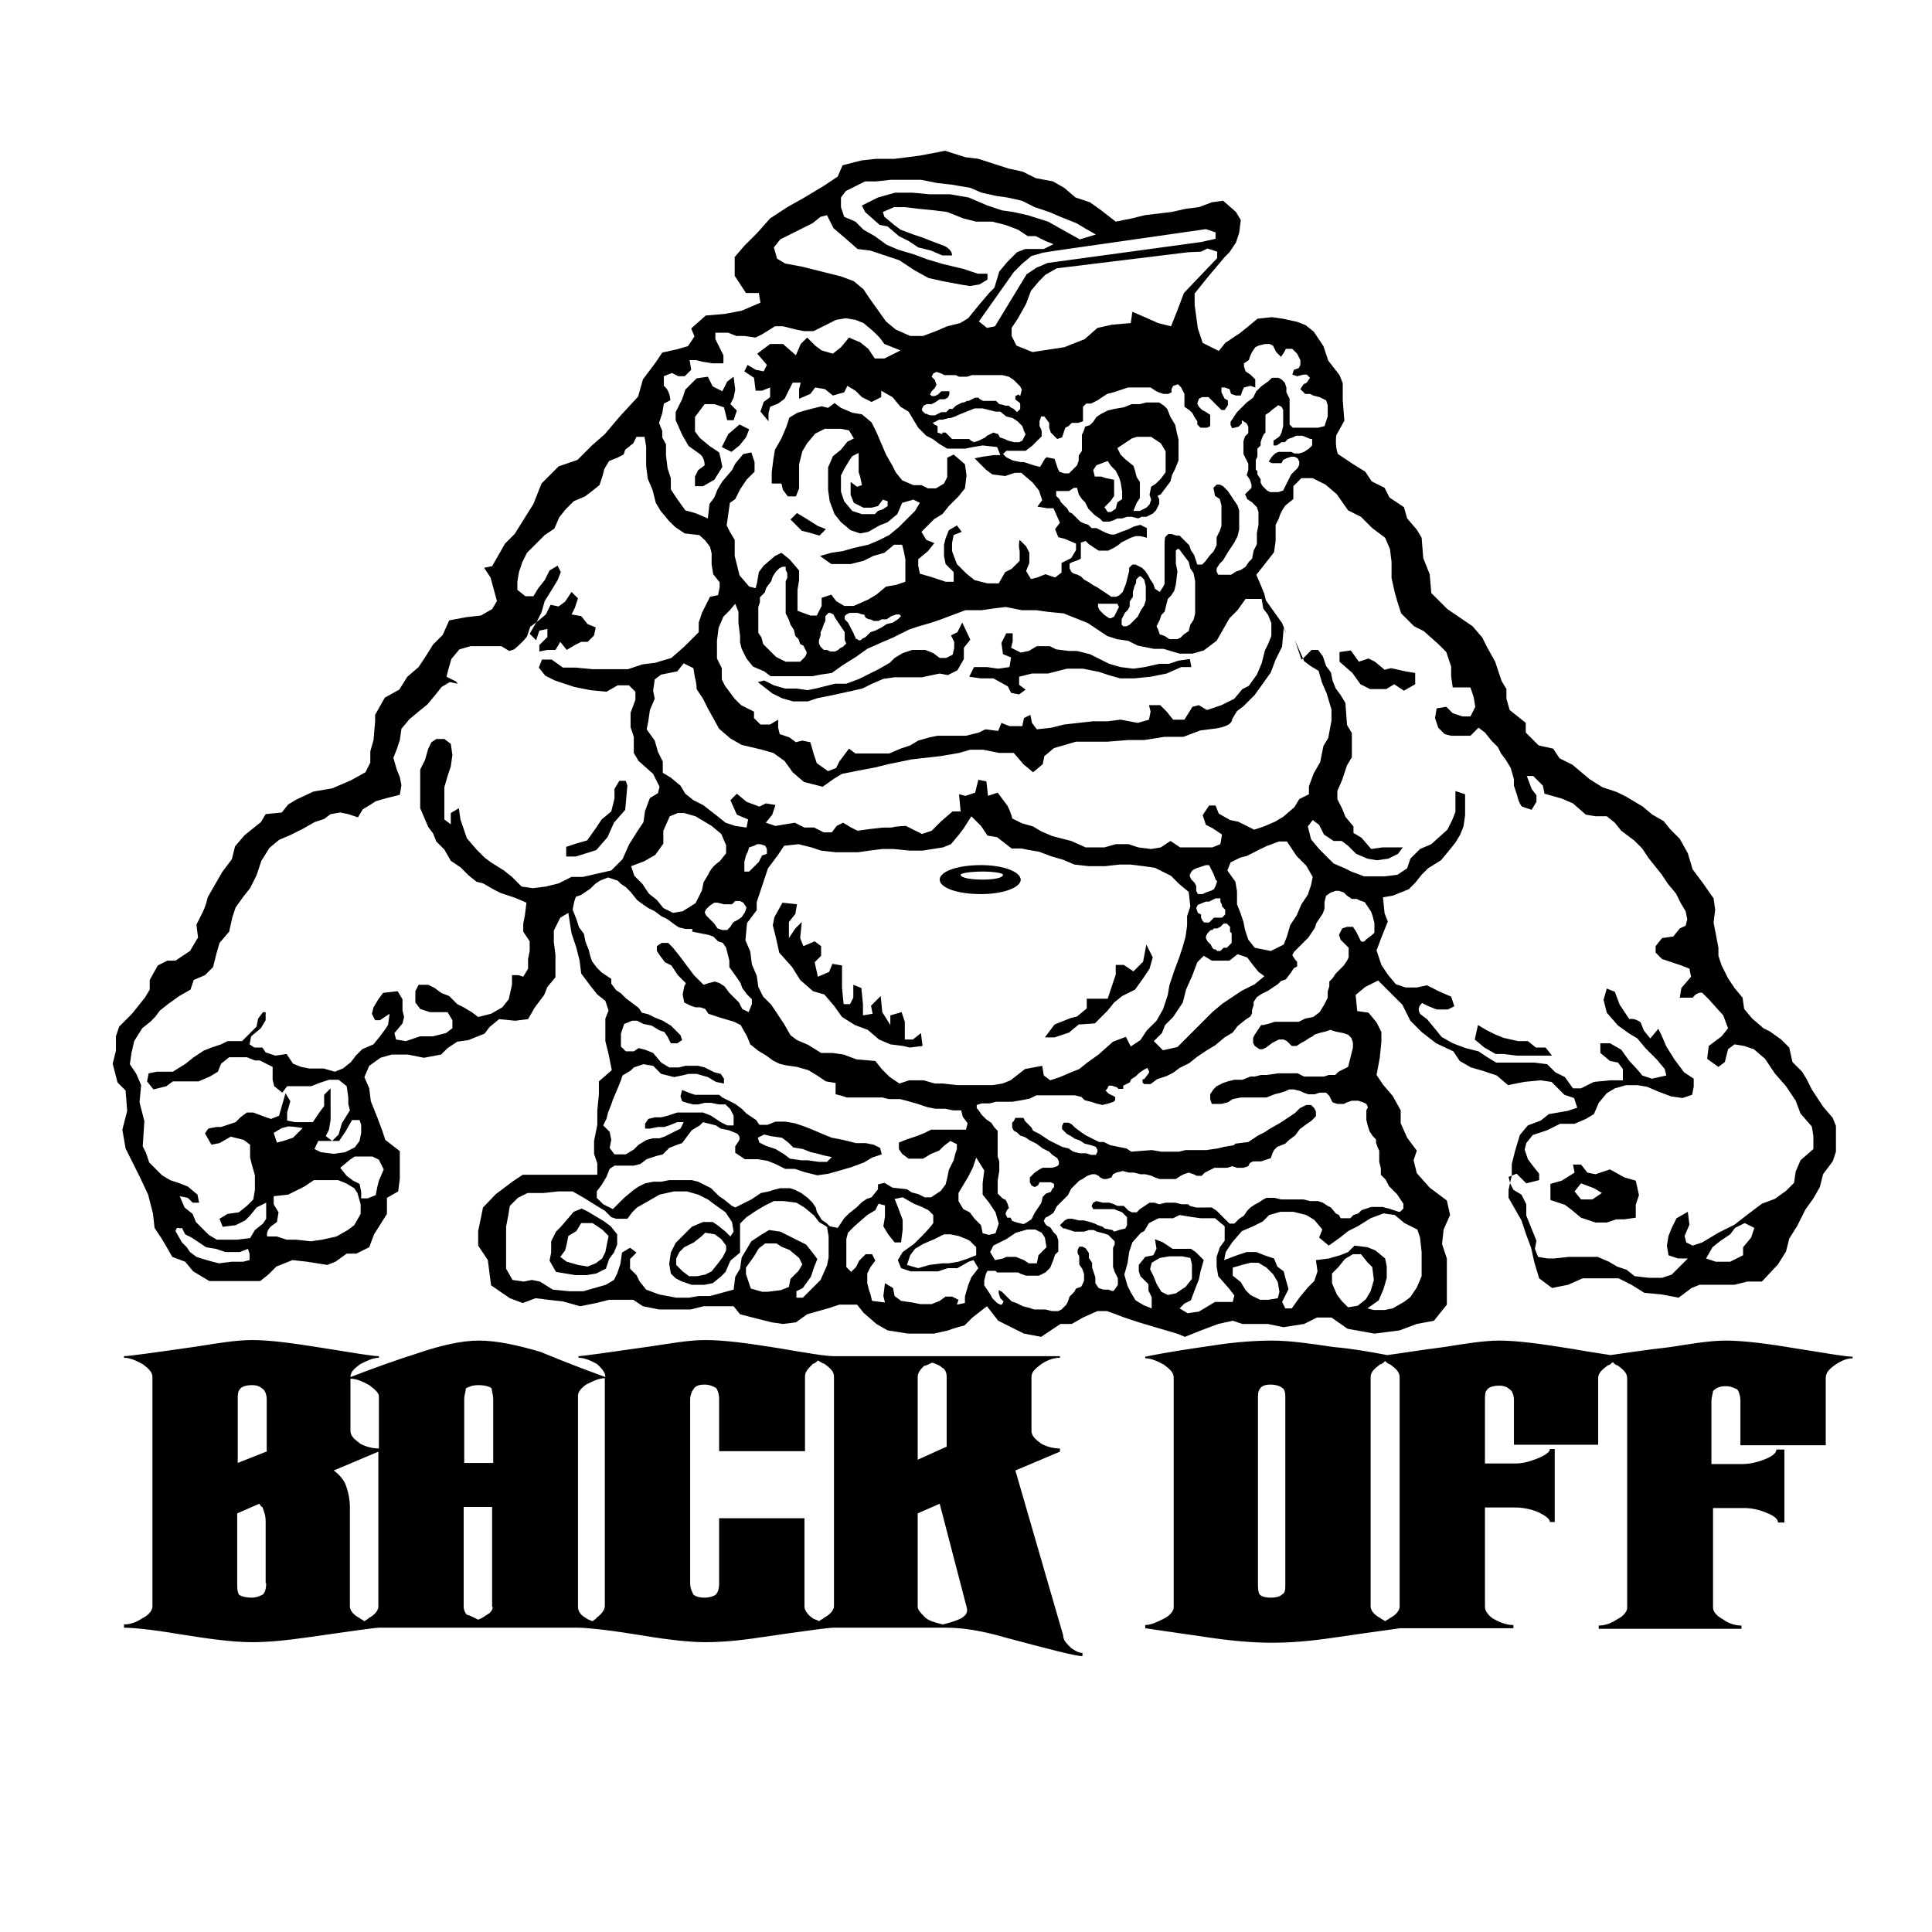 <?xml version="1.0" encoding="utf-8"?>
<!-- Generator: Adobe Illustrator 26.0.1, SVG Export Plug-In . SVG Version: 6.00 Build 0)  -->
<svg version="1.1" id="Layer_1" xmlns="http://www.w3.org/2000/svg" xmlns:xlink="http://www.w3.org/1999/xlink" x="0px" y="0px"
	 viewBox="0 0 360 360" style="enable-background:new 0 0 360 360;" xml:space="preserve">
<style type="text/css">
	.st0{fill-rule:evenodd;clip-rule:evenodd;fill:none;}
	.st1{fill-rule:evenodd;clip-rule:evenodd;}
</style>
<g>
	<path class="st0" d="M201.7,308.6V308c-0.6,0-1.2-0.3-2.1-0.9c-0.9-0.9-1.5-1.5-1.5-2.4l-8.9-30.7l8.3-3.5v-0.6
		c-1.2,0-2.4-0.3-3.5-0.9c-1.2-0.9-1.8-1.5-1.8-2.4v-10c0-0.9,0.6-1.5,1.8-2.4c0.9-0.6,2.1-1.2,3.5-1.2v-0.3h-42.2
		c-1.5,0-5-0.6-10.3-1.5c-5.6-0.9-10-1.5-13.6-1.5c-3,0-6.2,0.6-10.3,1.2c-8.3,1.2-12.7,1.8-13.3,1.8v0.3c1.2,0,2.4,0.6,3.5,1.2
		c0.9,0.9,1.5,1.5,1.5,2.4c-4.1-1.5-8-3-12.1-4.7c-4.1-1.2-8-2.1-11.5-2.1c-3.2,0-7.1,0.9-11.5,2.4c-3.8,1.2-8,2.7-12.4,4.4v0.3
		c1.2,0,2.4,0.6,3.5,1.2c1.2,0.9,1.8,1.5,1.8,2.1v9.7c-1.2,0-2.4-0.3-3.5-0.9c-1.2-0.9-1.8-1.5-1.8-2.4v-10c0-0.9,0.6-1.5,1.8-2.4
		c1.2-0.6,2.4-1.2,3.5-1.2v-0.3c-1.2,0-4.7-0.6-10.3-1.5c-5.6-0.9-10-1.5-13.3-1.5c-3,0-6.5,0.6-10.3,1.2
		c-8.3,1.2-12.7,1.8-13.6,1.8v0.3c1.2,0,2.4,0.6,3.5,1.2c1.2,0.9,1.8,1.5,1.8,2.4v42.8c0,0.6-0.6,1.5-1.8,2.1
		c-0.9,0.6-2.1,1.2-3.5,1.2v0.6c1.5,0,5,0.3,10.3,1.2c5.6,0.9,10,1.5,13.6,1.5c2.7,0,6.2-0.3,10.3-0.9c8.3-1.2,12.7-1.8,13.3-1.8
		h37.2c1.2,0,4.7,0.3,10.3,1.2c5.3,0.9,10,1.5,13.3,1.5c3,0,6.5-0.3,10.3-0.9c8.3-1.2,12.7-1.8,13.6-1.8h21c3.2,0,6.8,0.6,10.9,1.8
		C195.8,307.4,200.5,308.6,201.7,308.6z M152.6,302.1c-0.3-0.3-0.9-0.3-1.2-0.6c-0.9-0.6-1.5-1.5-1.5-2.1v-16.5H134V295
		c0,1.2-0.3,1.8-0.6,2.1c-0.3,0.3-1.2,0.6-2.1,0.6c-1.2,0-1.8-0.3-2.1-0.6c-0.3-0.6-0.6-1.2-0.6-2.1v-34.3c0-0.6,0.3-1.5,0.6-1.8
		c0.3-0.6,0.9-0.9,2.1-0.9c0.9,0,1.5,0.3,2.1,0.6c0.3,0.3,0.6,1.2,0.6,2.1v9.7H150v-13.9c0-0.9,0.6-1.5,1.5-2.4
		c0.3,0,0.6-0.3,0.9-0.6c0.6,0.3,0.9,0.6,1.2,0.6c1.2,0.9,1.8,1.5,1.8,2.4v42.8c0,0.6-0.6,1.5-1.8,2.1
		C153.2,301.8,152.9,301.8,152.6,302.1z M110.4,302.1c-0.6-0.3-0.9-0.3-1.2-0.6c-1.2-0.6-1.5-1.5-1.5-2.1v-39.3
		c0-0.6,0.3-1.2,1.5-2.1c1.2-0.6,2.4-1.2,3.5-1.2v42.5c0,0.6-0.6,1.5-1.5,2.1C111,301.8,110.7,301.8,110.4,302.1z M67.9,302.1
		c-0.3-0.3-0.6-0.3-0.9-0.6c-1.2-0.6-1.8-1.5-1.8-2.1v-18.3c0-1.8-0.3-3.2-0.9-4.7c-0.3-0.6-0.9-1.5-2.1-2.4l8.3-3.5v28.9
		c0,0.6-0.6,1.5-1.8,2.1C68.5,301.8,68.2,301.8,67.9,302.1z M180.1,299.4c0.3,0.9,0,1.5-0.9,2.1c-1.2,0.6-2.4,0.9-3.5,1.2
		c-1.2-0.3-2.4-0.6-3.2-1.2c-0.9-0.9-1.5-1.5-1.5-2.1V282l4.1-1.8L180.1,299.4z M176.3,269.6l-5.3,2.4v-15.4c0-0.9,0.6-1.5,1.2-2.1
		c0.3,0,0.9-0.3,1.5-0.6c0.9,0.3,1.5,0.6,1.8,0.9c0.6,0.3,0.9,0.9,0.9,1.8V269.6z M91.8,299.4c0,0.6-0.3,0.9-0.6,1.2
		c-0.6,0.3-1.2,0.9-2.1,1.2c-1.2-0.6-1.8-0.9-2.1-0.9c-0.3-0.3-0.6-0.9-0.6-1.5v-18.6h5.3V299.4z M91.8,272.6h-5.3v-11.8
		c0-0.9,0.3-1.5,0.3-2.1c0.6-0.3,1.2-0.6,2.4-0.6s2.1,0.3,2.4,0.6c0,0.3,0.3,1.2,0.3,2.1V272.6z M49.6,295c0,1.2-0.3,1.8-0.6,2.1
		c-0.6,0.3-1.2,0.6-2.1,0.6c-1.2,0-2.1-0.3-2.4-0.6c-0.3-0.6-0.3-1.2-0.3-2.1v-13l4.1-1.8c0.3,0.3,0.3,0.6,0.6,0.6
		c0.3,0.9,0.6,1.5,0.6,2.7V295z M49.6,270.5l-5.3,2.1v-11.8c0-0.6,0-1.5,0.3-1.8c0.3-0.6,1.2-0.9,2.4-0.9c0.9,0,1.5,0.3,1.8,0.6
		c0.6,0.3,0.9,1.2,0.9,2.1V270.5z M345.2,253.1v-0.3c-1.2,0-4.7-0.6-10.3-1.5c-5.3-0.9-10-1.5-13.3-1.5c-3,0-6.5,0.6-10.3,1.2
		c-5.3,0.6-8.9,1.2-11.2,1.5c-1.8-0.3-4.1-0.6-7.4-1.2c-5.6-0.9-10-1.5-13.3-1.5c-3,0-6.5,0.6-10.3,1.2c-4.7,0.6-8.3,1.2-10.6,1.5
		c-3.2-0.6-6.5-1.2-10-1.5c-4.1-0.6-8-1.2-11.5-1.2c-3.2,0-7.1,0.3-10.9,0.9c-4.1,0.6-8.3,1.2-12.7,2.1v0.3c1.2,0,2.4,0.6,3.5,1.2
		c1.2,0.9,1.8,1.5,1.8,2.4v42.8c0,0.6-0.6,1.5-1.8,2.1s-2.4,1.2-3.5,1.2v0.6l12.4,1.8c4.1,0.6,8,0.9,11.2,0.9
		c3.5,0,7.1-0.3,11.2-0.9s8.3-1.2,12.7-1.8H282v-0.6c-1.5,0-2.7-0.6-3.8-1.2c-0.9-0.6-1.5-1.5-1.5-2.1v-18.6h5.6
		c1.5,0,3,0.3,4.4,0.9c1.2,0.6,2.1,1.2,2.1,1.8h0.9v-13.6h-0.9c0,0.6-0.9,1.2-2.4,1.8s-2.7,0.9-4.1,0.9h-5.6v-11.8
		c0-0.6,0-1.5,0.3-1.8c0.3-0.6,1.2-0.9,2.4-0.9c0.9,0,1.5,0.3,1.8,0.6c0.6,0.3,0.9,1.2,0.9,2.1v8.3h15.7v-12.4
		c0-0.9,0.6-1.5,1.8-2.4c0.3,0,0.6-0.3,0.9-0.6c0.3,0.3,0.6,0.6,0.9,0.6c1.2,0.9,1.8,1.5,1.8,2.4v42.8c0,0.6-0.6,1.5-1.8,2.1
		c-0.9,0.6-2.1,1.2-3.5,1.2v0.6h26.6v-0.6c-1.5,0-2.7-0.6-3.5-1.2c-1.2-0.6-1.8-1.5-1.8-2.1v-18.6h5.9c1.2,0,2.7,0.3,4.1,0.9
		c1.5,0.6,2.1,1.2,2.1,1.8h1.2v-13.6H331c0,0.6-0.6,1.2-2.1,1.8c-1.5,0.6-3,0.9-4.1,0.9h-5.9v-11.8c0-0.6,0.3-1.5,0.3-1.8
		c0.6-0.6,1.2-0.9,2.4-0.9c0.9,0,1.5,0.3,2.1,0.6c0.3,0.3,0.6,1.2,0.6,2.1v8.3h15.9v-12.4c0-0.9,0.3-1.5,1.5-2.4
		C342.8,253.7,344,253.1,345.2,253.1z M258.1,302.1c-0.3-0.3-0.6-0.3-0.9-0.6c-1.2-0.6-1.8-1.5-1.8-2.1v-42.8c0-0.9,0.6-1.5,1.8-2.4
		c0.3,0,0.6-0.3,0.9-0.6c0.3,0.3,0.6,0.6,0.9,0.6c1.2,0.9,1.8,1.5,1.8,2.4v42.8c0,0.6-0.6,1.5-1.8,2.1
		C258.7,301.8,258.4,301.8,258.1,302.1z M239.5,295c0,1.2,0,1.8-0.6,2.1c-0.3,0.3-0.9,0.6-2.1,0.6s-1.8-0.3-2.1-0.6
		c-0.3-0.6-0.3-1.2-0.3-2.1v-34.3c0-0.6,0-1.5,0.3-1.8c0.3-0.6,0.9-0.9,2.1-0.9c0.9,0,1.8,0.3,2.1,0.6c0.6,0.3,0.6,1.2,0.6,2.1V295z
		 M104.5,228.6l-0.9,0.9l-0.9,1.8v2.1l-0.3,1.5l1.2,2.1l1.8,0.3l1.8,0.3h2.1l1.8-0.3l1.8-0.9l0.6-1.8l0.9-1.2l0.6-1.5V230l-1.2-1.5
		l-1.2-0.9l-1.5-0.9l-1.5-0.9l-1.2-0.6l-1.5,0.6L104.5,228.6z M107.4,229.4l0.9-1.5h2.1l0.9,0.6l0.9,0.6l1.2,1.2l-0.3,1.5l-0.3,1.5
		l-0.6,1.2l-1.2,0.9l-1.5,0.6l-1.8-0.3l-2.1-0.6l-1.2-0.9l0.9-1.2l0.3-1.2l0.3-1.5L107.4,229.4z M302.7,219.4l-2.7-1.5l-2.7,0.9
		l-1.5-0.3l-1.2-1.5h-1.5l0.3,1.5l-2.4,1.5l-2.1,0.6v3l2.7,0.9l1.2,0.9l1.8,1.5l2.7,0.9h2.1l1.8-0.6h1.5l2.1-0.3v-2.4l0.6-1.8
		l-0.6-2.7L302.7,219.4z M298.5,222.3l-1.8,1.2h-2.1l-1.2-1.5l1.2-1.5l2.4,0.9L298.5,222.3z M182.8,161.2c-4.4,0-7.7,1.2-7.7,2.7
		c0,1.5,3.2,2.7,7.7,2.7c4.1,0,7.4-1.2,7.4-2.7C190.1,162.4,186.9,161.2,182.8,161.2z M183.1,162.4c2.1,0,3.8,0.3,3.8,0.6
		c0,0.6-1.8,0.9-3.8,0.9c-2.1,0-4.1-0.3-4.1-0.9C178.9,162.7,181,162.4,183.1,162.4z M35.4,177.2l-2.7,1.8h-1.5l-1.8,0.9l-1.5,2.7
		v1.8l-0.9,1.5l-2.4,3l-2.4,2.4l-0.6,1.8v2.7l-0.6,2.4l0.9,3.5l1.5,1.5l0.3,3.8l-0.9,3.5l0.6,3.5l1.2,2.4l1.5,3l1.5,3.2l0.9,3.5
		l0.3,2.7l1.2,1.8l0.9,1.5l1.2,2.1l2.4,0.9l1.5,1.8l3,1.8h2.7h3.2h1.8h1.8l1.5-1.2l1.5-1.5l3-1.2l2.7,0.3l3.8,0.6l1.5-0.6l2.1-1.5
		h1.8l2.4-1.2l0.9-2.4l2.4-3.8v-3l2.1-1.2l0.3-2.4v-2.7v-2.4l-2.7-2.1l-0.6-1.8l-0.9-2.4l-1.2-3l-0.3-2.4l-0.9-2.1l0.9-2.1l2.1-1.5
		l2.1-0.6h3l3,0.6l3.2-0.6l1.2-1.2l1.8-1.2l2.1-0.3l3-1.2l0.9-1.2l1.8-1.5l3,0.3l2.4-0.3l1.2-2.1l1.8-2.4l0.6-1.5l1.5-1.8v-2.4v-1.8
		l-0.3-2.4v-2.1l1.2-2.4l1.5-0.9l0.6,3.8l0.9,2.7l0.6,2.4l0.3,2.4l1.8,2.4l1.2,1.5l1.5,1.2l0.6,1.8l-0.6,1.5v2.1v2.1l0.6,2.4l0.6,3
		l-2.4,2.1v2.4l-0.3,3v2.7l-0.6,3v2.4l0.6,1.8v2.1h-2.7h-2.7h-3.8h-4.7l-1.8,1.2l-3.2,2.4L90,225l-0.9,4.4v2.7l1.8,2.7l0.6,4.7
		l3.5,2.4l2.4,0.9l2.4-0.9l2.4,0.3l2.7,0.3l3.2,0.9l3-0.6l2.4-0.6h2.4h2.1l1.8,1.2l3,0.6h5.9l2.4-0.6h3.2h2.4l1.2,1.5l3.5,0.9
		l2.4,0.6l2.1,0.3l2.4-0.3l2.1-1.5l2.1-0.6l2.1-0.6l1.8-0.6h1.8h1.5l1.2,1.5l2.4,2.1l2.1,1.2l3.8,0.6h3h1.8l2.7-0.6
		c1.5-0.6,3-0.9,3-0.9l1.5-1.5l2.7-2.1l2.1,2.7l2.4,1.2l2.4,1.2l3.2,0.6l1.8-1.2l1.8-1.2h2.1l2.1-1.2l2.7-1.2h1.8l3.2,1.2l2.7,0.9
		l7.1,2.1l1.5,0.6l3-1.2l3.2-1.2l2.7-0.6l1.8,0.6h4.7l3,0.6l3.8-0.6l2.4-1.2h2.7l3,2.1l5,0.9l4.7-0.6l3.2-1.2l3.2-0.6l2.4-3v-5.6v-3
		l-0.9-2.7l0.3-2.7l1.2-2.7l-0.6-2.7l-3.2-2.4l-2.4-2.7l-0.6-2.4l0.6-1.8l-1.8-2.4l-1.2-2.7v-2.4l-1.5-2.7l-1.8-2.1l-1.2-1.8
		l0.6-3.2l0.3-3v-1.8l-0.9-1.8l-1.5-1.8l-2.1-0.3l-0.3-3l1.8-1.5l2.4-1.2l1.5,1.5l3,3l1.5,3l2.1,2.1l2.7,2.1l3.2,1.5l1.2,1.8
		l2.1,1.2l2.1,0.6l2.7,0.9l2.1,1.8l3-0.6l3-0.3l2.1,0.3l2.4,2.4l1.8,0.6l0.6,1.8l-1.8,0.6l-3.5,0.6l-1.5,1.2l-2.4,0.9l-1.5,1.8
		l-0.9,3l-0.6,2.4v2.1l-0.6,2.7v1.5l1.2,2.1l1.2,2.1l0.9,2.7l0.9,2.4l0.6,2.7l0.9,3l2.4,1.8l3-0.6l2.7-1.2h3.2h3.5l2.4,1.2l2.4,1.5
		l3.2,0.3l3.2,0.6l2.4-1.8l1.5-0.6h3.8h2.7l2.4-0.6h2.7l3-3.2l1.5-2.4l0.6-2.4l1.5-2.4l1.5-3l1.5-2.1l1.2-2.1l0.6-2.4l1.8-2.4
		l0.6-1.8v-3v-1.8l-0.6-1.5l-1.8-2.1l-2.1-3.2l-0.9-1.8l-0.9-1.5l-1.8-1.8l-0.6-2.7l-1.5-1.5l-2.1-1.5l-1.2-0.6l-2.1-1.8l-1.5-1.8
		l-0.3-2.1l-1.5-1.8l-1.2-1.8l-1.2-2.4l-0.6-1.8v-1.5l-0.9-4.7l0.3-2.4l-0.3-2.1l-2.1-3l-1.8-2.4l-0.9-3l-1.5-2.7l-1.8-1.8l-1.2-1.5
		l-2.1-1.2l-1.8-1.5l-3-1.8l-1.8-0.9l-2.7-0.9l-2.4-1.5l-3.2-2.7l-2.4-1.2l-1.2-1.8l-2.7-0.6l-2.4-2.4v-1.8l-3-2.4l-0.6-2.1v-1.8
		l-0.9-1.5l-0.6-1.8l-0.6-1.8l-1.5-2.7l-0.9-1.8l-1.8-2.1l-4.7-3.2l-1.8-1.8l-1.2-1.2l-0.3-3.5l-1.2-3l-0.3-3.8l-0.9-1.5l-1.8-2.1
		l-0.6-2.1l-2.7-1.8l-0.9-1.8l-2.4-1.2l-1.2-1.8l-2.4-1.5l-2.7-1.8c-0.6-1.5-0.3-3.5-0.3-3.5l1.5-2.7l-0.3-3.8v-3.2l-0.6-1.5
		l-2.1-2.7l-0.9-2.7l-1.8-2.7l-1.5-1.2l-1.5-0.6l-2.7-0.6l-2.1-0.3l-2.7,0.3l-1.8,1.5l-1.5,1.2l-2.7,1.8l-1.2,1.5l-3-1.5l-0.9-2.7
		l-0.6-4.4v-2.1l2.4-3l3.2-3.8l0.9-0.9l1.2-1.8l0.6-1.8l0.3-2.4l-0.9-1.5l-2.4-2.1l-2.1,0.3l-2.4,0.9l-2.4,0.3l-2.7,0.6l-5,0.6
		l-2.4,0.6l-3,0.6l-2.7-2.1l-2.1-1.5l-2.7-0.9l-2.1-1.8l-2.1-1.2l-3.2-0.6l-2.4-1.2l-2.7-0.6l-5.6-1.8l-2.4-0.3l-3.8-1.2l-4.7,0.9
		l-4.7,0.6h-3.5l-2.7,0.3l-3.5,0.9l-0.9,2.1l-2.7,1.8l-3.5,2.1l-3.2,1.8l-3.2,2.1l-2.4,2.7l-2.4,2.4l-1.8,2.1v3.5l2.1,3.2h2.4
		l0.3,1.8l-3.5,1.5l-3.2,0.6l-3.5,0.3l-2.7,2.4l0.6,1.5l-1.2,1.8l-2.1,0.6l-2.7,0.6l-1.2,1.8l-2.4,3.2l-0.9,3.2l-3.5,3.8l-2.7,3.2
		l-2.4,2.1l-2.7,2.7l-3.5,1.2l-3.2,3.2l-1.5,3.8l-3.5,5.6l-1.8,1.8l-1.2,2.1l-1.2,2.1l-1.5,0.3l1.2,1.8l1.2,4.4l-0.9,1.5l-2.1,1.2
		l-2.7,0.3l-3.2,0.6l-1.2,2.7l-1.8,1.8l-1.5,2.4l-1.2,1.8l-2.1,1.8l-1.5,2.4l-2.7,1.5l-1.8,3.2v1.2l-0.3,3.5l-0.6,2.1v2.1l-0.9,1.8
		l-2.7,1.5l-3.5,1.5l-3.5,0.6l-3.2,1.5l-1.5,0.9l-1.2,1.5l-3,0.3l-0.9,1.5l-3,2.4l-1.8,2.1l-0.6,2.4l-1.8,2.4l-2.7,4.7
		c-0.3,1.5-0.9,2.7-0.9,2.7l-1.2,2.4l0.3,2.4L35.4,177.2z M160,84.4v1.5v1.2V88l0.3,0.9l0.3,1.5l-0.9,0.3l-1.2-0.9v2.4l0.6,1.5
		l1.8,0.9h1.5l1.2-0.3l0.9-1.2l0.9,0.3v0.9l-0.9,0.6l-0.9,0.3l-0.6,0.6h-1.5h-0.9l-0.9-0.3l-0.9-0.3l-1.5-1.8l-0.3-0.9l-0.3-0.9
		v-1.8v-1.2l0.6-1.2l0.9-1.5l0.6-0.9L160,84.4z M206.4,85.9l0.6,0.9l0.9,0.9l0.6,1.2l0.3,0.9l0.3,1.8V93l-0.9,0.6l-0.3,1.2l-0.9,0.6
		h-0.6l-0.6-0.9l1.2-1.2l0.6-0.9v-0.9v-1.2v-0.9l-1.5-0.3l-0.9-0.3H204l-0.3-1.2l0.6-0.9L206.4,85.9z M208.2,83.5l1.8-1.2l0.9-0.6
		l0.9-0.3h1.5h1.2l0.9,0.6l0.9,0.6l0.9,1.5v1.2v1.8V88l-0.9,1.2l-0.9,0.9l-0.9,0.6l-0.3,1.5l0.3,0.9l-0.3,0.9l-0.6,0.6l-1.2,0.6
		h-1.2l0.6-1.5l0.6-0.9v-1.5v-1.5l-0.6-0.9l-0.3-1.2l-0.3-0.9l-1.5-1.2l-0.9-0.9L208.2,83.5z M137,112.5l0.6,1.5v2.1l0.3,2.4v1.2
		l0.3,1.2l0.9,1.8l1.2,1.5l2.1,0.9l1.2,0.9h1.5h1.5h2.7h2.1l1.5-0.3l2.1-0.3l2.1-1.5l2.4-1.5l2.1-1.5l2.7-1.2l2.1-0.9l3-1.5l1.8-0.6
		l2.1-0.6l1.8-0.6l2.4-0.9l2.4-0.9h3l2.1-0.3l2.4-0.3l3,0.6h2.7l2.1,0.3l3,0.3l1.5,0.6l3,1.2l1.8,1.2l1.8,1.2l1.8,0.6l2.1,0.3
		l1.8,0.9l3,0.6h1.8l3,0.9h2.4l2.1-0.6l1.2-0.9l1.2-0.9l1.2-2.1l1.2-2.1l1.5-1.5l1.5-2.1h1.2h1.8l0.3,1.8l0.9,1.2l0.6,1.5v2.4
		l-0.6,1.5l-0.6,1.2l-0.6,2.4l-0.9,2.1l-1.5,2.1l-1.2,0.6l-1.5,1.8l-2.4,1.2l-2.7,0.9l-1.5-0.9l-1.2,0.3l-1.5,2.4h-2.1l-1.2-1.5
		l-1.2-1.2h-2.1l0.3,1.2l-0.3,1.5l-2.1,0.6l-3.2-0.6l-2.4,0.3h-2.7l-2.7,0.3l-2.7,0.3l-2.4,0.6l-2.7,0.3l-0.9-1.2l-0.3-1.5l-1.2,0.6
		l-0.3,1.5h-2.4l-1.5-0.6l-0.6,1.5l-2.4-0.3l-1.2,0.6l-2.4,0.6h-2.1h-3.2l-1.5,0.3l-2.1,0.6l-1.5,0.9l-1.8,0.6l-2.1,0.9h-1.8h-3
		h-1.5l-1.2-0.9l-1.8,2.4l-0.6,1.2l-1.5,0.6l-2.1-1.5l-0.6-1.8l-0.6-2.1l-1.5-0.3l-1.2,0.3l-1.2-0.9l-1.8-0.6l-0.3-1.2v-1.5
		l-1.5,0.9h-1.8l-1.2-1.2v-1.2l-2.4-1.2l-1.2-1.2l-1.8-2.4l-0.6-1.2v-2.1l-0.9-1.8v-1.8v-1.5l0.3-2.4l0.9-2.1l1.2-1.2L137,112.5z
		 M155.6,115.1l1.8,2.7v0.6v0.3v0.6l0.3,0.6l-0.6,0.6l-0.6,0.3l-0.3,0.3l-0.6,0.3h-0.3h-0.6l-0.6-0.3h-0.6l-0.3-0.3l-0.3-0.3
		l-0.3-0.6v-0.6l0.3-0.9v-0.6l0.3-0.6l0.3-0.9l0.3-0.6v-0.9l0.3-0.3l0.3-0.3h0.3l0.6,0.3L155.6,115.1z M158,116l-0.6-0.6v-0.6
		l0.3-0.3l0.6-0.3h0.9h0.6l0.9,0.3h0.3l0.3,0.6l0.6,0.3h0.3l0.6,0.3h0.9l0.6-0.3h0.9l0.9-0.6l0.9-0.3h0.6l0.3,0.3l-0.3,0.3l-0.3,0.3
		l-0.9,0.6l-1.2,0.3l-0.9,0.6l-1.2,0.6l-0.9,0.3l-0.9,0.9l-0.6,0.3l-0.3,0.3H160c0,0-0.3-0.3-0.6-0.3v-0.3c0,0-0.3-0.3-0.3-0.6
		L158,116z M146.4,109.2v1.5v1.5v0.9v1.2l0.6,1.2l0.3,0.9l0.6,0.9l0.3,1.2l0.6,0.6l0.3,0.9l0.6,0.3l0.3,0.6l0.3,0.6v0.3l-0.3,0.6
		l-0.3,0.3l-0.6,0.6h-0.9h-0.6H147h-0.6l-0.6-0.3l-0.6-0.3l-0.6-0.3l-0.6-0.6l-0.6-0.6l-0.6-0.6l-0.6-0.6l-0.3-1.2l-0.6-0.9v-1.5
		v-1.2V114v-0.9l0.3-0.9v-0.9l0.9-0.9l0.3-0.9l0.9-1.2l0.3-0.9l0.6-0.9l0.6-0.6l0.6-0.3h0.6v0.6l0.3,0.6v0.9l-0.3,0.6V109.2z
		 M208.5,113.1l-0.3,0.6l-0.3,0.6l-0.3,0.6l-0.6,0.3h-0.3l-0.9-0.6l-0.6-0.6l-0.3-0.3l-0.3-0.6v-0.6h0.6h0.6h0.6h0.6h0.6h0.6
		L208.5,113.1z M211.4,109.2l0.3-0.6V108l0.6-0.6h0.3l0.6,0.6l0.3,1.2v0.9v0.6v1.2l-0.3,0.9l-0.6,0.9l-0.6,1.2l-0.6,0.6l-0.9,0.9
		l-0.6,0.3h-0.6l-0.3-0.3V116v-0.6l0.3-0.6l0.3-0.6l0.6-0.6l0.3-0.6v-0.9l0.6-0.9v-0.9L211.4,109.2z M217.6,111.6l0.6-0.6l0.6-0.9
		l0.3-1.2l0.3-2.4l-0.3-1.5v-1.2v-1.2l0.3-0.3h0.3l0.9,1.2l0.9,1.2l0.3,1.2l0.6,0.9l0.3,1.5v1.2v1.8v1.5v1.5l-0.3,1.2l-0.6,0.9
		l-0.3,1.2l-0.9,0.6l-0.6,0.6l-0.6,0.3h-0.9h-0.6l-0.9-0.6l-0.9-0.3l-0.3-0.9l-0.3-0.6l0.3-0.6l0.3-0.6l0.3-0.9l0.6-0.6L217.6,111.6
		z M232.4,93l0.9,0.6l0.9,0.9l0.3,0.9v1.2v1.2l-0.3,1.5v1.5v0.6l-0.6,1.2l-0.3,1.5l-0.6,0.6l-0.6,0.9l-0.9,0.6l-0.9,0.3l-0.9,0.6
		h-1.2h-0.6h-0.6l-0.3-0.6v-0.6l0.6-0.9l0.6-0.6l0.9-1.5l0.6-0.9l0.6-0.9l0.6-1.2l0.3-1.2v-1.5v-0.9v-1.2l-0.3-0.9l-0.6-0.9
		l-0.6-0.9l-0.6-0.9l-0.9-0.9l-0.6-0.3h-0.6l-0.6,0.6l0.3,1.5l0.9,0.6l0.3,1.2v0.9v0.9v1.2V98l-0.3,0.9l-0.6,1.2v1.5l-0.6,1.2
		l-0.6,0.6l-0.9,1.2l-0.6,0.6h-0.9l-0.6-1.8l-0.6-0.9l-0.3-0.9l-0.9-0.9l-0.9-0.9h-0.6l-0.9-0.3h-0.6l-0.6,0.6L217,101v0.9v1.8v1.5
		v1.5v1.5v0.6l-0.3,0.6l-0.6,0.9l-0.9-0.6l-0.3-0.9l-0.6-0.9l-0.3-0.6l-0.6-0.9l-0.6-0.6l-0.6-0.3l-0.6-0.3h-0.6l-0.6,0.6v0.6
		l-0.3,1.2l-0.3,1.2l-0.6,1.5l-0.6,0.6l-0.6,0.3h-0.9l-0.9-0.6l-0.9-0.6l-0.9-0.6l-0.6-0.3l-0.9-0.6L202,108l-0.6-0.6l-0.6-0.3
		l-0.9-0.3l-0.3-0.3l-0.3-0.6v-0.9l0.6-0.3l0.9-0.3l0.6-0.3v-0.6v-0.9v-0.6v-0.9l0.9-0.3l0.6,0.6l0.9,0.6l0.9,0.6h0.6h1.2l1.2-0.6
		l0.9-0.6l0.3-0.3l1.2-0.6l0.6-0.3l0.9-0.3h0.9l1.2,0.3v-0.6v-0.6v-0.6l-0.6-0.3l-0.6-0.3l-1.2,0.3l-0.6,0.3l-0.6,0.3l-0.9,0.3
		l-1.5,0.6H207l-0.9-0.3l-0.6-0.3l-1.2-0.6h-0.9l-0.6-0.6l-0.9-0.3l-0.6-0.3l-0.6-0.6l-0.9-0.9l-0.6-0.3l-0.3-0.6l-0.6-0.6l-0.6-0.6
		l-0.3-0.6l-0.6-0.6v-0.9h0.9h0.6h0.9l0.9-0.6h0.6l0.3,1.2l0.6,0.9l0.6,0.6l0.6,1.2l0.6,0.6l0.6,0.6l0.9,0.6l0.6,0.6h0.6h0.6
		l0.9-0.3l0.6-0.3h0.9l0.9-0.3h0.9l1.2,0.3l0.6-0.3h0.9l1.2-0.6l0.6-0.6l0.3-0.6l0.3-0.6V93l-0.3-0.6l0.6-0.3l0.9-1.2l0.9-1.2
		l0.3-1.2l0.6-1.2l0.6-1.5v-1.5v-1.2v-1.2l-0.3-1.2l-0.3-1.5l-0.9-1.5l-0.6-1.5l-0.6-0.6l-0.9-0.6h-1.2h-1.2l-1.2,0.3h-1.5l-1.5,0.6
		l-1.8,0.3l-1.2,0.3l-1.2,0.6l-0.9,0.6l-0.6,0.9l-0.6,0.6l-0.9,0.3l-0.3,0.9l-0.3,0.6v0.9v1.5v0.6l-0.6,0.9v0.9l-0.3,0.9l-0.6,0.6
		l-0.6,0.6l-0.3,0.3h-0.9l-0.9-0.3l-0.3-0.6l-0.3-0.9l-0.3-0.9l-1.5-0.3l-0.3,0.3l-0.9,1.5l-1.2-0.3l-1.8-0.6h-0.6l-1.5-0.3
		l-1.2-0.6l-0.6-0.6l0.6-0.6h1.5h1.2h0.9l1.2-0.9l1.2-1.2l0.6-0.6v-0.9L194,80l-0.3-0.6v-0.9l0.3-0.9h0.6l0.9,1.2v0.9l0.3,0.9
		l0.6,0.6l0.6,0.6l0.9-0.3l0.3-0.9l0.3-0.9l0.6-0.3l0.6-0.6h1.2l0.9-0.3v-1.2v-0.9v-0.6l0.6-0.6h0.9l1.2-0.6l0.9-0.6l0.9-0.6
		l1.2-0.3l0.9-0.3l0.9-0.3l0.9-0.3h0.9h1.2h0.9h1.2l0.9,0.6l0.6,0.3l0.9,0.3h0.9l0.6-0.3v-0.6l0.3-0.6l0.9-0.3l0.6,0.6l0.6,1.2v0.9
		v0.9v0.6l0.9,0.6l0.6,0.6l0.3,0.6l0.6,0.9v0.6l0.6,0.6h1.2l0.6-0.3v-0.9v-1.2l-0.9-0.6l-0.6-0.3l-0.6-0.6l-0.3-0.6l0.3-0.9l0.6-0.3
		h0.6h0.6l0.9,0.9l0.6,0.6l0.6,0.6l0.3,0.3h0.6l0.6-0.9v-0.9l-0.6-0.3l-0.6-1.2v-0.9h0.6l0.9,0.3l0.3,0.9l0.9,0.3h0.9l0.3-0.9
		l0.3-0.6l1.2-0.3l0.9,0.3v-0.6v-0.9l-0.9-0.9l-0.9-0.6l-0.3-0.9v-0.6l0.9-0.6l0.3-0.9l0.3-0.6l0.6-0.9l0.6-0.3l1.2-0.3h0.9l0.6,0.3
		l0.6,1.2l0.9,0.9l0.6-0.9l0.3-0.6h1.2l0.6,0.6l0.3,0.3l0.3,0.6l0.3,0.6v0.9l-0.3,0.6l-0.9,0.3l-0.3,0.9l0.9,0.3l1.2-0.3h0.6
		l0.6,0.6l-0.6,0.9l-0.6,0.3l-0.6,0.9l0.9,0.9h0.9l0.6,0.3l1.2,0.3l1.2,0.6l0.3,0.9v1.2v0.9l-0.3,0.9l-0.3,0.9l-1.2,0.3h-0.6H243
		h-1.2h-0.9l-0.6-0.6v-1.2v-1.2v-1.2v-1.2l-0.6-1.2v-0.9l-0.3-0.9l-0.6-0.6l-0.6-0.3h-1.2l-0.6,0.6L235,72l-0.9,0.9l-0.6,1.2
		l-1.2,0.9l-0.9,0.9l-0.9,0.9l-0.6,0.9l-0.6,0.9v0.6l0.3,0.6l1.2-0.3l0.6-0.6v-0.6l0.9,0.6l0.3,0.6v1.2l-0.6,0.6l-0.3,0.9v1.5v0.9
		l0.3,0.6l0.6,1.2v1.2l-0.3,0.9l0.6,0.9l0.3,0.9v0.6l-0.6,0.6l-0.6,0.6L232.4,93z M244.2,81.8h0.3v1.2l-0.6,0.6l-0.9,0.6l-0.9,0.3
		h-0.9l-0.6-0.3h-0.9h-0.9h-0.6l-0.6,0.3l-0.6,0.6l-0.6,0.9l0.6,0.3h0.9h0.9l0.3-0.6l0.6-0.3l0.9-0.3h0.6l0.6,0.3l0.3,0.6v0.6
		l-0.3,0.6l-0.3,0.3l-0.9,0.9l-0.6,1.2l-0.3,0.6l-0.3,0.6l-0.3,0.6l-0.9,0.3h-0.6h-0.9l-0.6-0.3l-0.6-0.6l-0.3-0.3l-0.3-0.6v-0.6
		l-0.6-0.9v-0.6l-0.3-0.3v-0.9v-0.9l0.3-0.6v-0.9v-0.6l0.6-0.6v-0.6l0.3-0.9l0.3-0.6l0.3-0.3V80v-0.9v-0.6v-0.6v-0.6l0.9-0.6
		l0.3-0.3l1.2-0.9l0.6,0.3l0.3,0.6v0.9v1.2v0.9l-0.3,1.2l-0.3,0.6l-0.3,0.3l-0.9,0.6v0.9h0.6l0.9-0.6h0.6l0.6-0.6l0.9-0.3l0.6-0.3
		h1.2L244.2,81.8z M187.5,77.6l1.2,0.3l0.9,0.6l0.9,0.9l0.3,0.9l0.3,0.6l-0.3,0.6l-0.3,0.6l-0.6,0.3H189l-1.2-0.3l-0.6-0.3l-0.9-0.3
		l-0.3-0.6l-0.9-0.3l-0.6,0.3l-0.6,0.3l-0.3,0.3l-0.6,0.3l-0.6,0.3l-0.9,0.3l-0.6-0.3l-0.3-0.3h-0.6h-1.2H178h-0.6l-0.6-0.6
		l-0.6-0.6h-0.6v0.3l-0.9-0.3v-0.3v-0.9l-0.6-0.3l-0.3-0.3l0.6-0.3l0.6-0.3h0.6l1.2-0.3h0.3l0.9-0.3l0.6-0.3l1.5-0.6l1.5-0.6h0.6
		h0.9l1.2,0.3l1.2,0.3h0.9L187.5,77.6z M190.4,72.6l-0.3,1.2l-0.3-0.3l-0.6,0.3v0.6l0.3,0.3c0,0,0.6,0.3,0.6,0.6v0.9l-0.3,0.3
		l-0.3,0.3l-0.6-0.6l-0.6-0.3l-0.3-0.3h-0.6c0,0-0.9-0.3-1.2-0.3l-0.6-0.6h-0.6h-0.9h-0.6h-0.3l-0.6-0.3l-0.3-0.3h-0.6l-0.6,0.3
		l-0.6,0.3h-0.3l-0.6,0.3h-0.3l-0.6,0.3l-0.6,0.3l-0.6,0.6h-0.6l-0.3,0.3l-0.3,0.3h-0.3h-0.6l-0.6,0.3l-0.6,0.3h-0.6
		c0,0-0.6,0-0.9-0.3h-0.3l-0.6-0.6v-0.3l0.3-0.6l0.6-0.3h0.3h0.6l0.6-0.3l0.9-0.6h0.9l0.6-0.3l0.3-0.6v-0.6h-0.9h-0.6l-0.6,0.6
		l-0.6,0.3h-0.6l-0.3-0.3l0.3-0.6l0.6-0.6l0.3-0.6l-0.3-0.9l-0.6-0.6l0.3-0.6l0.6-0.3l0.9,0.3l0.6,0.3h0.3h0.9h0.9l0.6,0.3h0.9h0.6
		l0.9-0.3h1.2h0.9h1.2h1.2h1.2l1.2,0.3l0.9,0.6l0.6,0.6l0.6,0.6L190.4,72.6z M181,152.1l1.8,1.8l1.2,1.8l1.8,0.3l2.7,2.1h1.8
		l1.5,0.3l1.8,0.3l2.4,0.9l2.1,0.6l2.1,0.9l2.7,0.3h3l2.7-0.3h2.1l2.4,0.3l2.1,0.3l3,1.5l1.5,1.5l1.8,1.5l0.3,2.7l-0.6,1.8v1.8
		l-0.3,2.1l-0.6,2.1l-0.6,1.8l-0.9,2.4l-0.9,2.7l-0.3,1.8l-0.9,2.7l-1.2,2.1l-1.8,1.8l-1.2,1.8l-1.8,1.2l-0.9-1.8l-2.4,0.9l-2.7,2.4
		l-2.1,1.5l-1.5,1.2l-1.5,0.6l-2.1,0.9l-1.8,0.6l-1.2-0.9l-0.3-1.8l-3.2,0.6l-2.7,2.1l-1.5,0.6l-1.8,0.3h-1.8h-2.7h-2.1l-2.7-0.3
		h-1.5l-2.1-0.6h-2.7l-1.8,0.6l-1.8-1.2l-1.5-1.5l-1.2-1.5l-3.5-0.3l-2.4-0.9l-2.1-0.3h-2.1l-2.4-1.5l-2.1-0.9l-1.2-0.9l-1.2-2.1
		l-1.2-1.8l-1.2-1.8l-1.5-1.5l-0.9-1.8l-0.3-2.1l-0.9-2.1l-0.3-2.4l-0.9-2.1l0.3-3.2l1.8-2.4v-1.5l0.6-1.8l0.6-1.8l0.9-2.7l1.8-2.4
		l1.2-1.8l2.7-0.3l2.4,0.6l1.8,0.6l2.7,0.3h2.4h1.8l2.1-0.3l2.4-0.3h2.1l3,0.3h2.4l3.8-0.6l1.5-0.6l1.5-1.8l0.9-1.2L181,152.1z
		 M127.5,151.5l2.1,0.6l1.5,0.9l1.5,0.9l1.8,1.5l0.9,2.1v1.5l-1.2,1.5c0,0-1.5,0.9-2.1,2.4l-0.9,1.5l-0.3,1.5l-1.2,2.4l-2.4,1.5
		l-1.8,0.3l-1.8-0.9l-1.2-1.5l-1.5-1.2l-1.2-1.8l-1.5-1.5l-0.6-1.8l2.4-0.9l2.1-1.2l1.5-2.1v-2.4l1.2-2.7l1.5-0.6H127.5z
		 M235.9,157.7l2.4-0.9h1.5l1.8,2.7l1.8,1.8l1.2,2.1l-0.3,1.5l-0.6,1.8l-1.2,1.8l-0.9,2.1l-1.2,1.8l-0.6,2.1l-0.6,1.5l-2.4,1.2
		l-3-0.6l-1.2-1.5l-0.6-1.8l-0.3-1.5l-0.6-1.8l-0.6-1.5v-2.4l-0.3-1.8l-1.5-2.1l0.6-1.5l1.8-0.9l1.2-0.3l1.8-0.9L235.9,157.7z
		 M235.6,181.9l-1.8,1.5l-2.4,1.2l-1.8,1.2l-1.8,1.2l-1.8,1.5l-2.1,2.1l-1.5,1.5l-3,3l-2.7,0.6L215,194l1.5-1.5l0.6-1.5l1.5-1.5
		l1.8-2.7l0.6-2.4l1.2-2.7l0.9-2.4l1.2-1.2l1.5,0.9h2.1h1.2l1.5-1.2l1.8,0.6l0.9,1.2l1.2,1.5L235.6,181.9z M226.5,163.9l0.3,0.3
		l-0.3,0.9l-0.3,0.6l-0.6,0.3l-0.9,0.3l-0.6,0.3h-0.9l-0.3-0.6v-0.9l-0.3-0.6l-0.6-0.6l-0.3-0.6V163l0.3-0.6l0.3-0.3l0.6-0.3
		l0.9-0.3l0.9-0.3h0.6l0.3,0.6l0.3,0.6l0.3,0.6L226.5,163.9z M223.2,168.6l1.5-0.6h0.6l1.2-0.6h0.6h0.3v0.6l0.3,0.6v0.3l0.3,0.3
		l0.3,0.3v0.9l-0.6,0.6h-0.6h-0.9l-0.3,0.3l-0.6,0.6h-0.9l-0.3-0.3l-0.3-0.6v-0.6l-0.6-0.3l-0.3-0.9L223.2,168.6z M227.4,172.7
		l0.3-0.3l0.3-0.3h0.3h0.3l0.3,0.3l0.3,0.3v0.3v0.3v0.3l0.3,0.3v0.6v0.3v0.6v0.3l-0.3,0.3l-0.3,0.3l-0.3,0.3h-0.6l-0.3,0.3l-0.3,0.3
		h-0.6l-0.3-0.3h-0.3l-0.3-0.3l-0.3-0.6l-0.3-0.3l-0.3-0.3l-0.3-0.6v-0.3l0.3-0.6l0.3-0.3l0.3-0.3h0.3l0.3-0.3h0.6L227.4,172.7z
		 M137.3,171.5l-0.6,0.3c0,0-0.3,0.3-0.6,0.9l-0.6,0.6h-0.9l-0.9-0.3l-0.6-0.9l-0.9-0.9l-0.6-0.6l-0.3-0.6l0.3-0.6l0.6-0.6l0.9-0.6
		h0.6l1.2,0.3h0.6h0.9l0.6-0.6h0.9l0.6,0.3l0.6,0.9l-0.3,0.9l-0.6,0.9L137.3,171.5z M142,159.4l-0.6,1.2l-0.6,0.6l-0.6,0.6l-0.6,0.6
		h-0.9v-0.9v-0.9l0.3-1.2l0.3-0.6l0.3-0.9l0.9-0.3l0.6-0.3h0.6l0.9,0.3l0.3,0.6v0.9L142,159.4z M129,173.6l1.5,0.3l1.5,0.3l0.9,0.3
		l0.9,0.9l0.9,0.3l0.6,0.9l0.6,2.4v1.2l1.5,2.1l0.6,0.9l0.3,0.9l0.9,1.2l0.9,0.9v0.9l-0.6,1.5l-1.2-0.6l-0.6-1.2l-0.9-0.9l-0.9-0.9
		l-0.9-1.2l-0.9-0.6l-0.9-0.3l-1.2,0.3l-0.9,0.3l-0.9-0.9l-0.9-0.9l-0.9-1.2l-0.9-1.2l-0.9-1.2l-1.2-1.5l-0.9-0.9h-1.2l-0.9,0.6v0.9
		l0.6,0.9l0.9,1.2l1.2,0.6l1.2,1.8l1.5,1.5l-0.3,0.6l-0.3,1.5l0.3,1.5l1.2,0.6l0.9,0.3h0.9l0.9,0.3l0.6,0.9l1.8,0.6l3,0.9l1.2,0.6
		l1.2,2.1l0.6,1.5l1.5,1.2l1.5,0.9l1.2,0.9l1.2,0.6l1.2,0.3l2.1,0.3l2.1,0.6l1.5,0.9l1.8,1.2l1.8,0.3v0.9v1.2l1.2,0.3l0.9,0.3h1.5
		h1.8h1.2h2.1l1.2,0.3h2.1l1.2,0.3l2.1,0.6l1.8,0.6l1.5,0.3h1.8l1.5,0.3h1.5l0.3,1.2l0.9,1.2l-0.3,1.2H178h-1.5h-1.5h-1.5l-1.2,0.6
		l-1.5,0.6l-1.8,0.6l-1.5,0.6v1.2l0.6,0.9l1.2,0.9h1.5h1.2l1.5-0.9l1.5-0.6l0.9-0.9l1.2-0.9l1.2,0.6v0.9L178,215l-0.3,1.2l-0.9,1.8
		l-0.3,1.5l-0.3,1.2l-0.9,1.2l-1.8,1.2h-1.2l-1.2-0.6l-1.2-0.3l-0.9-0.6l-2.7-0.3l-1.5-0.9l-1.2,0.3v0.9l-1.2,1.5l-0.9,0.3l-0.9,0.6
		l-0.9,0.9l-1.5,1.2l-0.9,0.9l-0.6,0.9l-0.6,0.9l-1.5-0.3l-0.6-0.6l-0.9-0.6l-0.9-1.5L152,225l-0.6-0.9l-0.9-0.9l-1.2-0.9l-1.2-0.6
		l-0.9-0.3h-0.9h-0.9l-1.2,0.3l-0.9,0.3l-1.5,0.3l-0.9,0.6l-0.9,0.6l-1.2,0.6l-1.8,0.9l-0.6-0.3l-1.5-1.2l-0.9-0.6l-1.5-1.5
		l-1.2-0.6l-1.2-0.6l-1.2-0.3h-0.9h-1.8h-1.5l-1.5,0.3h-1.5l-1.5,0.3l-1.2,0.6l-0.9,0.6l-1.8,1.5l-0.9,0.9l-1.2,1.2l-1.8-0.9
		l-1.2-1.2v-1.2l0.9-1.2l0.9-1.5l0.6-1.5l0.9-0.6h0.9h1.2h1.5l1.2-0.3l1.2-0.9l1.8-0.6l1.2-0.3l1.2-1.2l1.5-0.6l0.9-0.3l0.9-1.2
		l0.9-1.2l1.5-0.9l0.6-0.6l1.2,0.3l1.2,0.3l0.9,0.6l1.5,0.3l1.5,0.6c0,0,0.9,0.6,0.3,1.5l-0.6,0.9v1.2l1.8,1.2h1.2h1.2l1.8,0.3
		l1.5,0.6l1.8,0.9h1.8l1.8,0.6l2.4,0.6l2.1-0.3l2.1-0.6l2.1-0.6l2.4-0.9l1.5-0.9l1.8-0.6l-0.3-1.2l-1.2-0.6l-1.5-0.3h-1.8l-1.2-0.3
		l-1.2-0.3L155,212l-1.5-0.6l-2.1-0.9l-1.5-0.6l-1.8-0.6l-1.8-0.3h-1.8l-1.5,0.6h-1.5l-0.6-0.9l-0.9-0.6l-0.9-0.6l-0.9-0.9l-1.2-0.9
		l-1.2-0.6l-1.2-0.6L134,204h-1.8h-1.2h-1.5l-0.9-0.3l-1.5-0.6l-0.3,1.2l0.3,0.9l0.9,0.3l1.2,0.3h0.9l1.2-0.3h1.2l1.5,0.3h1.2
		l0.9,0.9l0.6,1.2v0.9v0.9h-1.2l-1.2-0.6l-0.9-0.6l-0.9-0.6l-1.5-0.6h-1.5h-1.2h-0.9h-1.2l-1.8,0.6l-1.2,0.3h-1.2l-1.2,0.3l-0.6,0.9
		v0.9h0.9l1.5-0.3h1.2l0.9-0.3l1.5-0.6h1.2l-0.6,1.2l-0.6,0.3l-1.2,0.6l-1.2,0.6l-0.9,0.3h-1.2l-1.2,0.3l-1.5,0.9l-0.9,0.9l-1.5,0.9
		h-2.1l-0.9-1.2l0.3-1.5l-0.3-1.5l-1.2-1.2l0.6-1.2l0.3-1.2l0.6-1.5l0.3-0.9l0.9-2.1l0.6-1.5l0.3-0.9l1.5-0.9l0.6-0.6l1.8-0.6
		l1.8,0.3l1.5,1.5l1.2,0.3l1.2,0.3l1.5-0.3l1.2-0.3h1.5l2.1,0.6l1.5,0.9l1.5,0.3v-0.9l-0.6-0.9l-1.2-0.3l-1.8-0.9l-1.2-0.3h-0.9
		h-1.5l-1.2,0.3h-1.8l-1.5-0.9l-1.5-1.8l-1.5-0.6l-1.2-0.3l-0.9,0.6h-1.5l-0.9-0.9v-0.9v-1.5l0.6-1.8l1.5-0.6h0.9l1.2,0.6l1.5,0.3
		l1.5,0.9l0.9,0.3l0.6,0.9l0.6,1.2h1.2l0.9-0.6l-0.3-0.9l-0.9-0.9l-0.9-0.9l-1.5-0.9l-1.5-0.6l-1.2-0.6l-1.2-0.3l-0.6-0.9l-1.2-0.9
		l-1.2-0.9l-0.9-0.9l-0.9-0.6l-0.9-1.2v-0.9l-1.8-1.2l-0.9-0.9l-0.9-1.2l-0.3-0.9l-0.3-1.2l-0.6-1.5l-0.3-1.5l-0.9-1.2l-0.6-1.8
		l-0.6-1.5l0.3-1.5l0.3-0.9l0.9-0.3l0.9-0.6l0.9-0.6l0.9-0.9l0.9-0.6l1.5-0.6l1.8,0.6l0.6,0.6l0.9,0.6l0.9,0.9l1.2,1.5l1.2,0.9
		l0.9,0.6l1.2,0.6l1.2,0.9l1.2,0.6l1.2,0.9l0.9,0.6l1.2,0.3H129z M153.5,215.3l1.5,0.3l-0.9,0.9h-1.5l-2.1-0.3h-1.2l-2.1-0.3
		l-1.2-0.9l-1.5-0.9l-1.8-0.6l-1.2-0.6l-0.3-0.9l1.2-0.6l1.2,0.3l2.1,0.3l1.2,0.9l0.9,0.9l1.8,0.3l1.5,0.6
		C151.2,214.7,152.6,215,153.5,215.3z M254.5,175.1c0,0-0.3,0.6-0.9,0.3l-0.3-0.6l-0.3-0.6l-0.3-0.6l-0.6-0.9h-0.9H251l-0.9,0.3
		l-0.6,1.2l0.3,0.9l0.9,0.9l0.6,0.6v0.6v1.2l-0.3,0.6l-0.6,0.9l-0.6,0.6l-0.9,0.9l-0.6,0.9l-0.6,0.6v0.9l-0.3,0.9v1.2l-0.6,1.2
		l-0.9,1.5l-1.2,0.9l-1.5,0.3l-1.2,0.6h-1.2h-1.2h-1.2h-0.9l-0.9,0.3l-1.2,0.3L235,191l-0.6,0.9l-0.6,0.9l-0.3,0.6v0.9l0.3,0.6
		l0.9,0.6h0.6l0.6-0.3l1.2-0.9l0.6-0.3l0.6-0.3h0.9l0.6,0.3l0.3,0.3l0.6,0.6h0.9l0.9-0.6l0.6-0.3l0.9-0.6l0.6-0.3l0.3-0.3l0.9-0.3
		l1.2-0.3l0.9-0.3l0.9,0.3l1.5,0.3l0.9,0.3l0.6,0.6l0.3,0.9v0.9l-0.3,1.2l-0.3,1.2l-0.3,1.2l-1.8,0.9l-0.6,0.6h-1.2l-0.9,0.3h-1.2
		h-1.2H243l-1.2-0.6h-1.2h-1.2h-1.2l-2.1,0.3H235l-1.2,0.3H233l-1.5,0.6H230l-1.2,0.3l-0.9,0.3l-1.2,0.6l-0.6,0.6l-0.6,0.9v0.9
		l0.3,0.9h0.9h0.9l1.2-0.3l0.9-0.6l1.5-0.3h1.5h2.1h1.2l1.5-0.6l1.2-0.3l0.9-0.3l0.6-0.3h0.9l1.2,0.3l0.6,0.3l0.9,0.3h0.9h0.3
		l0.9-0.3h1.2l0.6,0.6l0.3,0.6l0.3,0.6l0.9,0.3h1.2l0.6-0.3l0.9-0.3h1.2l0.9,0.3l0.6,0.3l0.3,0.6l-0.3,0.6v1.2v0.6l0.3,1.2l0.3,0.9
		l0.6,0.9l0.6,0.6v0.6l0.3,0.9l0.3,0.6v0.6v0.9v0.6l0.3,1.2v1.2l0.6,0.6l0.3,0.3l0.6,1.2l0.9,0.9l0.6,0.6l0.6,0.9l0.6,0.9v0.6v0.3
		l-0.6,0.6h-0.3l-0.9-0.3l-0.9-0.3l-1.2-0.3h-0.9h-1.2l-0.9,0.3l-0.9,0.3l-0.6,0.6l-0.9,0.3l-0.6,0.6h-0.9h-0.9l-0.3-0.6l-0.6-0.3
		L248,225l-0.6-0.3l-0.9-0.6l-0.9-0.3h-0.6h-0.9l-1.2-0.3h-0.9h-0.6h-0.9h-0.9h-0.9l-1.2-0.3h-1.5l-0.6,0.3l-0.9,0.6l-0.6,0.3
		l-0.9,0.6l-0.6,0.6l-0.6,0.9l-0.9,0.6l-0.6,0.6L230,228h-0.9l-0.6-0.6l-0.6-0.6l-0.6-0.6l-0.6-0.6l-0.9-0.6H225h-1.2h-0.9l-1.2-0.3
		l-0.3-0.3h-1.2l-1.2-0.3h-0.9h-0.9l-1.2,0.3l-0.9-0.3h-0.9l-0.9,0.6l-0.9,0.6l-0.6,0.6h-0.9l-0.6-0.3l-0.3-0.3l-0.6-0.6h-1.2
		l-0.6-0.3l-0.9-0.3h-1.2l-1.2-0.3l-0.6,0.3l-0.3,0.6l0.3,0.6h0.9h0.9h1.2h0.9l1.5,0.6l0.9,0.9v0.6v0.9l-0.3,0.6l-1.2,0.3l-0.9,0.3
		l-0.3-0.3l-1.5-0.3l-0.3-0.3l-0.9-0.3L204,228l-0.9-0.3l-1.2-0.3h-0.9l-1.2-0.3H199l-0.6,0.3l-0.6,0.6l-0.3,0.3l0.6,0.6h0.3
		l0.9,0.3l0.9,0.3h0.9h0.6h0.3l0.9-0.3h0.9l0.6,0.3l1.2,0.3l0.9,0.3l0.6,0.6l0.6,0.6v0.6l-0.3,0.6v0.6v0.9v1.2v0.9l0.3,0.9l0.6,1.2
		v1.2l-0.6,0.9l-0.3,0.3l-0.9-0.3h-0.9l-0.9-0.3l-0.6-0.9V238l-0.3-0.9l-0.3-0.9v-0.9l-0.6-0.9v-0.9l-0.6-0.9l-0.6-0.3h-0.6
		l-0.3,0.6v0.6l0.3,0.6v0.6v0.9l0.6,0.9l0.3,0.9v0.3v0.9c0,0-0.3,0.9-0.6,1.2l-0.9,0.3l-0.3,0.6l-0.9,0.9l-0.3,0.9l-0.3,0.6
		l-0.9,0.9l-0.6,0.3h-1.2l-1.2-0.3h-1.2h-0.9l-0.9-0.3l-1.2-0.3l-0.6-0.3l-0.6-0.3l-0.9-0.3l-0.6-0.6l-0.6-0.6l-0.6-0.6l-0.6-0.3
		v0.6l0.3,0.9l0.6,0.6l-0.3,0.6h-0.3l-0.6-0.3l-0.3-0.3l-0.6-0.6l-0.3-0.6l-0.6-0.9l-0.6-0.9v-0.9l0.3-1.2l0.3-0.6h0.9h0.6l0.3,0.3
		h1.2h0.6h0.9h1.2l0.6,0.3l0.9,0.3h1.2h1.2l1.2-0.6l0.6-0.6l0.3-0.3l0.6-1.5l0.3-0.9l0.6-0.6v-1.2v-0.9l-0.3-0.9l-0.6-0.6l-0.6-0.9
		l-0.6-0.3l-0.3-0.3l-0.3-0.6l0.3-0.6l0.6-0.3l0.9-0.6l0.3-0.6l0.3-0.6l0.9-0.9l0.6-0.6l0.6-0.6l0.6-1.2l0.6-0.6l0.9-0.9l0.6-0.3
		l0.9-0.6l0.9-0.3h0.6l0.6,0.3l0.3,0.3l0.6,0.3h0.6l0.9-0.3l0.3-0.6l0.6-0.3l1.2-0.3l1.2,0.3h0.9l1.2,0.3h0.9l1.2,0.3l0.6,0.3
		l0.9,0.3h0.9h0.9h1.2l0.9-0.6l0.6-0.3l0.9-0.3l0.9,0.3l0.6,0.3h0.9l0.6-0.6l0.6-0.3l0.6-0.3l0.6-0.3h0.9h1.5l0.9-0.3l0.9,0.3h1.2
		l0.9-0.3l0.3-0.6l0.6-0.3h0.6h0.9l0.9-0.3l0.9-0.3l0.3-0.9l0.3-0.6l0.6-0.6l1.5-0.6l0.6-0.6l1.2-0.9l0.9-1.2l1.2-0.9l0.9-0.6
		l0.9-0.9v-0.9l-0.3-0.6l-0.6-0.6h-0.3h-0.6l-0.6,0.3l-0.6,0.3l-0.9,0.9l-0.9,0.6l-0.9,0.6l-0.9,0.6l-2.1,1.2l-0.9,0.6l-1.2,0.6
		l-1.8,1.2l-2.4,0.3l-0.3,0.3l-1.8,0.3l-1.2,0.3l-2.1,0.3h-1.8h-2.1l-1.2,0.3h-1.8h-1.5l-1.8-0.3l-3.8,0.3l-0.9-0.6l-3-0.6l-1.2-0.6
		h-0.9l-1.2-0.6l-1.2-0.6l-0.9-0.6l-1.2-0.9l-0.6-0.6l-0.6-0.3h-0.9l-0.3,0.6v0.6l0.3,0.3l0.6,0.6l0.6,0.3l0.9,0.6l0.9,0.3l0.9,0.6
		l1.2,0.3l0.9,0.3l0.3,0.6v0.3l-0.3,0.6h-0.9l-0.9-0.3h-1.2l-1.2-0.3l-0.9-0.6l-1.2-0.3l-1.2-0.6l-1.2-0.6l-0.9-0.6l-0.9-0.6
		l-1.2-0.6l-0.3-0.6l-0.9-0.9l-0.3-0.3l-0.3-0.6h-0.9h-0.6l-0.3,0.6l-0.3,0.3v0.9l0.3,0.6l0.6,0.3l0.6,0.6l0.9,0.3l0.9,0.6l1.2,0.6
		l1.2,0.9l1.2,0.6l0.6,0.6l0.9,0.6l0.3,0.6v0.6l-0.3,0.3l-0.9,0.3h-0.9h-0.9l-0.6,0.3l-0.9,0.6l-0.6,0.6l-0.3,0.3v0.9l0.3,0.6
		l0.6,0.3l0.6-0.3l0.3-0.6h0.6h0.9h0.6l0.6,0.3v0.6l-0.3,0.3l-0.3,0.6l-0.9,0.3l-0.6,0.6l-0.3,1.2l-0.6,0.9l-0.6,0.9l-0.6,1.2
		l-0.9,0.6l-0.6,0.3l-1.2-0.3l-0.9-0.3l-0.3-0.6h-0.3h-0.3l-0.3-0.6v-0.3l0.3-0.6l0.3-0.3l-0.3-0.9l-0.3-0.6l-0.6-0.3l-0.3-0.3
		l-0.6-0.6v-1.2V220l0.3-1.8v-1.8l-0.3-0.9v-0.9v-3v-0.9l-0.6-0.6l-0.6-0.9l-0.9-0.6l-0.9-0.9l-0.6-0.9l-0.3-0.3v-0.6l0.9-0.3h1.5
		l1.2-0.3h0.9h1.2h0.9l1.8-0.3l1.5-0.3l1.2-0.6h2.7h0.9h1.5h1.2h0.9l1.2,0.3l0.6,0.6l1.2,0.3l0.9,0.3l1.2,0.3l1.2-0.3l0.9-0.3
		l0.3-0.3v-0.6l-0.6-0.3l-0.6-0.3l-0.6-0.6l0.3-0.3l0.3-0.6h0.6l0.9,0.3l0.3,0.3h0.9v-0.6l1.2-0.6l0.3-0.6l0.9-0.6l0.6-0.6l0.9-0.6
		l0.6-0.3l0.3,0.6v0.3l-0.9,1.2h-0.3v0.6l0.3,0.3h0.3h0.9l1.2-0.9l1.8-0.6l1.2-0.6l1.2-0.9l1.8-0.9l1.5-1.2l1.8-1.2l1.5-0.9l1.8-1.5
		l1.5-0.9l0.9-1.2l1.5-1.2l0.9-0.6l0.3-0.6v-0.6l0.3-0.9v-0.6l0.6-0.9l0.9-0.6l1.2-0.6l0.9-0.6l0.9-0.6l0.6-0.6l0.9-0.3l0.9-1.2
		l0.6-0.9l0.6-0.3v-0.9l-0.3-0.3l-0.6-0.9l0.3-0.6l0.6-0.6l0.6-0.6l0.3-0.3l0.6-0.6l0.6-0.6l0.6-0.9l0.6-0.9l0.3-0.9l0.6-0.9
		l0.6-0.9l0.3-0.9v-1.2l0.3-1.2l0.9-0.6l0.9-0.3h0.6l0.9,0.3l0.6,0.6l0.9,0.6h0.9l0.6,0.3l0.9,0.3l0.6,0.9l0.6,0.9l0.3,0.9l0.3,1.2
		v1.2v0.6l-0.3,0.3L254.5,175.1z M123.4,81.5v-1.2l-0.6-1.5l0.6-1.8l0.3-1.8l1.2-0.6c0,0,0-1.8-1.2-2.7v-1.8l1.5-0.6l1.2,0.6h1.2
		l1.2-1.2l-0.3-1.8h1.2l1.2,0.3l1.8,0.3h2.1v-1.5l-1.5-3V62h1.2h1.2l1.5,0.6h1.5l2.1,0.3l1.2-0.6l2.4-1.5h1.5l2.4,0.6l1.5,0.3h1.8
		l2.4-1.2l1.8-0.9l1.8-0.3l1.8,0.3l1.5,0.6l1.8,1.5l1.2,1.2l0.9,1.2l3,1.2l-3,1.5h-1.8l-1.2-1.8l-1.5-1.2l-2.1-0.9l-1.5,1.8
		l-1.5,1.2l-2.1-0.6l-1.2-0.9l-1.5-1.5l-1.2,1.2l-0.9,2.1l-2.4-2.1h-2.4l-2.4,1.8l1.8,2.1l-0.6,1.2l-1.5-0.3l-1.5-0.9l-0.6,1.2
		l1.8,1.2l0.3,2.4h1.2l1.5-0.6v1.8l-1.2,0.9l-0.6,1.8l1.5,1.8V77l0.3-1.2l1.5-0.6l1.2-0.9l0.9-1.8l0.6-1.2h1.5l-0.3,1.2v1.8l2.1-0.9
		l0.9-1.2l1.8,0.3l1.5,1.2l2.1-0.6l0.6-1.2l1.5,0.9l1.2,1.2l1.8,0.9l1.8-0.9v-1.2l2.1,1.2l1.5,1.8l1.5,0.9l0.9,1.5l0.9,1.5l1.5,1.5
		l1.2,0.6l1.2,0.9l1.5,0.9h1.8h1.5l1.5-0.3l1.8-0.3l2.7,0.3l0.6,1.5h-1.2l-2.1,0.3l-1.5,0.3l2.1,2.1l1.2,0.9l2.4,0.3l1.8-0.6h1.2
		l2.1,1.8l1.2,1.5l0.6,1.8l-0.9,1.2l1.8,0.3h1.2l1.2,2.7l-0.9,1.2l0.6,1.5l1.2,0.3l2.1,0.9v1.2l-0.9,1.5l-1.8,0.9v1.8l-1.2,0.9
		l-1.8-0.6l-1.5,0.6l-1.2,0.3l-0.9-1.5l0.6-1.5V103l-0.6-1.2l-1.2-1.2c0,0-0.3,0.9,0,2.1v1.8l-1.5,1.5l-1.2,0.6l-1.2,2.1h-2.1
		l-1.2-0.3l-1.2-0.3l-1.5-1.2l-1.8-1.8l-0.9-2.4v-1.5l0.3-1.5l1.5-0.6l-0.9-1.2l-1.5,0.9l-0.6,1.5l-0.3,1.2v2.1l0.3,1.5l1.5,1.5v1.8
		h-1.5l-2.7-0.9l-2.1-0.6l-0.3-1.5v-1.2l1.8-1.5l1.2-1.5l-1.5-0.6l-0.9-1.5l1.2-1.2l1.2-1.2l1.5-0.9l1.2-1.5l1.8-1.8l1.2-1.5
		l0.3-2.4l-0.3-2.1l-2.1-1.8l-1.2,0.6v1.5v2.1l-0.6,1.2l-1.5,0.9h-1.5l-1.2-0.6h-1.5l-2.1-0.9l-1.2-1.5l-0.6-1.2l-1.2-2.1l-0.9-2.1
		l-0.9-2.1l-0.9-1.8l-1.8-1.5l-1.8-0.3l-2.1-0.9l-1.2-0.9l-1.2,0.9l-1.2-0.3l-2.4,0.6l-2.1,0.6l-1.5,0.9l-0.6,1.8l-0.9,2.1l-1.2,2.1
		l-0.3,1.8l-0.3,2.4v2.1h1.8l0.3,1.2l0.9,1.2h1.5l0.6-1.5v-2.1v-2.4l0.6-2.4l0.9-1.5l1.5-1.8l1.8-0.9h1.5h1.5l1.5,0.3l0.9,1.5
		l-1.2,0.6l-1.2,1.5l-1.5,1.2l-0.9,2.1v2.4v1.8l0.3,2.1l0.9,2.4l1.2,1.5l1.8,1.5l1.8,0.6l1.5-0.3l2.1-1.2l1.5-0.6l1.8-1.5l0.9-2.1
		l2.1-0.6l1.2,0.6l-0.9,1.5l-1.5,1.5l-1.5,1.5l-1.8,1.5l-1.8,0.9l-2.1,0.9l-2.7,0.6l-2.1,0.6l-2.1,0.3l-2.1,0.6l2.1,1.5h1.8h1.8
		l2.4-0.6l1.8-0.9l2.1-0.6l1.8-1.5h1.5l0.3,1.2l0.3,1.5v1.8v2.4l-1.8,0.6l-1.8,0.3l-1.8,1.5l-1.5,0.9l-2.7,1.2h-1.8l-1.5-0.9
		l-0.9-1.2l-1.8,0.6v1.5l-0.9,1.8h-1.2l-2.4-0.9v-1.8v-2.1l0.3-1.8v-1.8l-1.8-2.1l-1.5-1.2l-1.2,0.6l-2.1,1.8l-0.9,1.2l-0.3,1.8
		l-0.3,1.2l-1.2-0.3l-1.8-2.1l-0.3-1.2l-0.6-2.4v-1.2v-1.8l-0.9-1.5l-0.6-1.2l0.3-2.1l0.3-2.1L137,93l0.9-1.8l1.2-1.8l1.5-1.5v-1.8
		l-0.6-1.8l-1.5,0.3l-1.5,1.8l-0.6,1.2l-1.8,2.1l-0.9,1.5l-0.6,1.5l-0.9,1.2l-0.3,2.7l-2.1-0.9c0,0-0.9-0.3-2.1-0.6l-1.5-2.1
		l-1.2-1.8v-2.1l-0.6-1.8l-0.3-2.4v-2.1L123.4,81.5z M131.4,100.7l0.9,1.2l0.3,1.2v2.1l0.3,1.8l1.2,1.5v0.9l-0.3,1.5l-1.5,0.3
		l-0.9,1.8l-0.6,1.2l-0.6,1.8v1.8l-1.2,1.2l-1.5,1.5l-2.4,2.1l-3,0.9l-2.4,0.3l-2.7,0.9h-3.5h-3l-3.2-0.3h-2.4l-2.1-1.5h-1.8
		l-0.6,1.5l1.2,1.5l1.8,0.9l1.8,0.6l1.8,0.6l3,0.6l3,0.3l2.1-1.2h2.1l1.2,1.2v1.5l-0.9,2.4v2.7l0.6,1.8v3l0.9,1.5l2.7,2.4l1.2,2.4
		l-0.3,1.2l-1.5,0.9l-0.9,2.4l-0.3,2.1l-1.2,1.8l-1.5,2.4l-1.2,2.7l-2.1,2.1l-5.3,1.2h-2.1l-2.4,1.2l-2.4,0.6l-2.4,0.3l-2.1-0.3
		l-1.8-1.8l-1.5-1.2l-2.4-1.5l-1.2-0.9l-1.5-1.5l-1.8-2.1l-1.2-3.5l-0.3-2.1l-1.5,0.9v2.1l-1.2-0.9v-1.5v-2.4v-2.1l0.6-2.1l0.6-1.8
		l0.3-2.1l-0.3-2.1l-1.2-0.9h-1.5l-0.9,0.6l-0.6,1.2l-0.6,2.1l-0.9,1.8v2.1v2.1v3l1.5,3.5l0.9,1.2l0.6,1.5l1.5,1.5l1.2,2.1l1.8,1.2
		l1.5,1.5l1.5,1.2l1.2,0.3l2.1,1.2l1.2,0.6l2.7,0.9l2.1,0.9l-0.3,2.4l-0.3,1.5v1.5l1.2,1.8v1.8l-0.3,1.5v1.8l-0.9,1.5l-0.9-0.3h-1.2
		v1.8l-0.6,2.7l-1.2,1.5l-2.1,1.2l-2.4,0.6l-1.2-0.9l-1.5-0.9l-1.2-0.6l-1.5-1.5l-1.5-0.6l-1.2-0.9l-1.2-0.6h-1.8l-0.6,1.2v2.1
		l0.9,1.2l1.8,0.6h1.8h1.5l0.9,1.5v1.5l-1.2,0.9l-2.4,0.6h-2.4l-2.7,0.9l-1.8-0.3l-0.3-1.2l1.5-1.8l0.3-1.2l-0.3-1.2v-2.1l-0.9-1.5
		l-2.7,0.3l-0.9,1.2l-0.9,1.5l-0.3,1.2l0.6,1.2h0.9l1.8-1.2l-0.3,2.1l-0.6,0.9l-0.9,1.2l-1.2,1.5l-2.1,0.9l-1.2,1.2l-0.9,1.2
		l-1.5,1.2l-1.5,0.6l-2.1-0.6h-1.2h-1.5l-1.5-0.3l-1.5-0.6l-1.2-1.8l-2.1,0.3l-1.8-0.6l-0.6-0.9h-1.5l-0.9-0.6l0.3-1.5l1.8-1.5
		l0.9-1.5v-1.5H49l-0.9,1.2l-0.3,1.5l-1.8,1.8l-0.9,0.9h-1.2h-1.5l-1.2,0.6l-1.8,0.6l-1.5,0.6l-1.8,1.2l-1.5,1.2l-2.4,1.5h-3
		l-1.5,0.3l-0.3,1.5l1.2,1.5l2.4-0.6l1.2-0.9h1.8h1.5h1.5l2.1-0.9l1.5-0.9l0.6-1.5l1.5-1.2h1.8H46l1.5,0.6h0.9l2.4,1.2v1.2v1.2
		l0.3,1.2l1.5,1.2l0.9-1.2h1.5h1.5h1.5l1.5-0.6l1.8-0.6h1.8l1.5,1.2l0.3,2.1v1.2l0.3,1.2l-1.5,2.4l-0.6,2.1l-1.2,1.2l-1.2-0.9
		l0.6-1.2l0.3-1.8v-1.8V204v-1.2l-1.2,1.2v2.1l-0.9,1.2l-1.2,1.8h-1.8h-1.5l-1.5-0.3v-1.5l0.6-2.1l-0.9-1.5l-0.6,2.1l-0.6,2.1
		l-1.5,0.6l-0.9-0.3l-2.4-0.9H46l-1.2,0.9l-0.9,0.9l-2.7,0.9h-0.9l-1.5,0.3l-0.6,0.9l1.2,2.1l1.5-0.3l2.1-1.2l2.4,0.6l1.2,0.9v2.4
		l0.3,1.2l0.6,2.1v2.7l-0.3,1.8l-1.2,1.2l-1.5,1.2l-2.1,0.3l-1.5,0.9l0.6,1.5l2.4-0.3l1.8-0.9l0.9-0.9l1.2-1.5l1.8-0.9v1.8v1.2
		l-0.6,0.9l-1.5,1.2l-0.9,1.5l-2.4,0.3h-3.8l-1.5-0.9l-2.4-2.4l-0.6-1.5l-1.5-1.2l-0.9-2.1l1.5,0.3l0.9,0.9h1.2l-0.3-1.5l-1.8-1.5
		l-1.5-0.6l-1.8-0.6l-1.5-0.9l-1.5-1.5l-0.9-0.9l-0.6-1.8l-0.6-1.2l0.3-4.7l-0.9-3.5l0.3-3.2l-0.9-2.1l-1.2-1.8l0.3-2.1L25,194
		l1.5-2.4l1.5-1.2l0.9-0.9l0.9-1.2l1.5-1.2l2.1-1.5l2.1-1.2l0.6-1.8l2.1-0.9l1.5-1.5l0.6-2.4l0.6-2.1l1.8-2.1l0.6-2.7l0.6-1.8
		l1.5-2.1l1.2-1.5l1.2-2.4l0.9-2.7l1.5-2.4l1.8-1.5l2.1-0.9l2.4-1.2l2.1-1.2l1.8-0.6l1.2-0.9l1.8-0.3l1.5,0.3l1.8,0.6l0.9-1.5
		l1.5-0.9l0.9-0.6l2.1-0.6l2.4-0.6l0.3-1.8l-0.3-1.5l-0.6-1.5l-0.6-2.1l0.6-1.5l0.6-1.8l0.3-2.1l1.5-1.8l1.8-1.5l1.5-1.2l1.5-1.8
		l1.2-1.5l1.5-0.9l1.5,0.3L85,127l-1.8-0.9l0.3-1.2l0.6-2.1l1.5-1.8l2.1-0.6h2.1h1.5h2.1l1.5,0.9l0.9-0.3c0,0,1.5-1.2,2.4-2.4
		l0.6-1.8l1.2-0.9l0.9-1.8l0.6-2.1l1.5-2.4l0.9-1.5l0.6-1.5l-0.6-1.2l-1.5,0.9l-0.9,1.8l-1.2,1.5l-0.9,1.5h-1.5l-1.5-1.2v-1.5
		l0.3-1.8l0.6-1.8l0.9-1.8l2.1-2.1l1.2-1.2l1.8-1.2l0.9-2.1l1.2-1.5l1.5-1.5l2.1-0.9l1.2-0.9l1.5-1.2l0.6-1.8l0.3-1.2l0.9-1.5
		l1.5-0.6l1.2-0.6l0.3-0.9l1.5-1.2l0.6-1.2h1.5l0.3,1.8v2.1v1.5l0.3,2.4l0.9,2.1l0.6,2.4l0.9,1.5l1.5,1.8l1.2,1.2l1.8,1.2l2.7,0.3
		L131.4,100.7z M51,224.4v-1.5l2.7-0.3l1.2-0.6l1.8-0.9l1.8-1.2h2.1h2.4l1.5,0.6l1.5,0.9l0.6,0.9l0.6,2.1v1.8l-1.2,2.1l-1.2,0.9
		l-2.1,1.2l-2.7,0.6l-2.1,0.3l-2.7-0.3h-1.8l-1.8-0.6h-1.8c-0.3-0.9,0.6-1.8,0.6-1.8l1.2-0.9l0.3-1.8L51,224.4z M59.3,212.6h2.1h1.8
		l1.2-1.8l1.2-2.1H67l0.3,0.9v1.5l-0.3,1.5l-0.9,1.2l-1.8,0.9l-2.1,0.3l-2.4-0.3l-1.2-0.6L59.3,212.6z M67,220.6l-1.2-0.6l-1.2-0.9
		l-1.2-1.5l1.8-1.5l0.9-0.6h1.5h1.8l1.2,0.6l0.9,1.8l-0.9,2.1l-0.3,1.2l-0.3,1.5l-1.5,0.6h-1.2v-1.2L67,220.6z M33.9,228.8l0.6,1.2
		l1.2,0.6l0.9,0.6l1.8,1.2l1.8,0.3l1.8,0.6h1.5h1.2l1.5-0.6l0.3,0.9v1.2l-1.2,0.3h-2.1l-2.4,0.3l-1.2-0.3l-2.1-0.6l-0.9-0.3
		l-1.2-0.9l-0.6-0.9l-0.9-0.9l-1.2-2.1C33,228.3,33.3,229.1,33.9,228.8z M54.6,212l-1.8,0.6l-1.2,0.3l-0.6-1.8l1.5-0.9l1.2-0.3
		c1.2,0,2.7,0.3,2.7,0.3L54.6,212z M287.9,146.1l0.3,1.5l3.2,0.9l2.1,0.9l2.4,2.1l1.8,0.3h2.1l1.5,1.2l1.2,1.5l2.4,1.8l1.5,1.5
		l1.2,1.8l1.2,1.5l1.2,1.5l1.2,1.8l1.5,1.8l0.9,1.8l0.9,1.5l0.3,1.5l-0.3,1.2L313,173l-1.2,1.5l-2.1,0.3l-1.2,1.5v1.2l1.2,1.2
		l1.8,0.6l1.8,0.6l1.5,0.6l0.3,1.5l-1.8,2.1l-0.3,1.8h2.4c0.9-1.2,1.8-0.9,1.8-0.9l1.2,1.2l2.7,3l0.9,2.4l-1.2,1.5l-2.4,1.8
		l-0.3,2.4l2.1,1.5l1.2-0.9l0.6-2.4l1.2-0.9l1.8,0.3l1.8,0.6l2.1,1.8l1.8,2.7l2.1,2.4l1.8,2.7l0.9,2.4l2.1,2.4l0.3,1.8v2.4l-2.4,2.1
		l-0.9,2.1l-0.3,2.1l-1.5,1.5l-2.1,1.5l-2.4,0.9l-2.4,1.8l-2.7,2.1l-3,1.5l-3,1.8l-1.8,0.6l-1.2-0.6l-0.3-1.2l0.9-2.1l-0.3-2.4
		l-2.1,1.2l-0.9,1.8l-0.6,1.5l-0.3,1.8l0.3,1.8l1.8,0.6h1.8l-1.8,1.8l-1.2,1.2l-1.8,0.6h-2.4l-2.7-0.3l-1.5-1.2l-1.8-0.6l-1.5-0.9
		l-2.1-0.9h-2.7h-2.7l-2.7,0.3h-1.2l-1.8-0.3l-0.6-1.5l0.3-1.5L285,228l-0.6-1.5v-2.1l-0.9-1.8l-1.5-0.9l-0.6-1.2l-0.3-1.2l1.5-0.6
		l1.8,1.8l2.4-0.6v-1.2l-1.2-1.5l-0.9-1.2l-0.6-1.8l0.3-1.2l1.2-1.5l2.7-0.9l2.4-1.2h2.7l2.1-0.9l1.5-0.9l0.9-2.1l1.5-1.8l1.5-0.9
		l2.1-0.6h2.1l1.8,0.3l2.1,0.9l2.4,0.9l2.1,0.3l1.8-0.6l0.3-1.5v-1.5l-1.8-1.2l-1.8-2.4l-1.5-2.4l-0.9-2.1l-0.6-1.2l-1.5,1.8
		l-1.2-1.5l-0.6-1.5c-1.2-0.9-2.1-0.6-2.1-0.6l-1.8-2.7l-0.9-2.4l-1.5-0.6l-0.6,2.1l0.6,2.4l2.1,2.4l2.1,1.5l1.5,0.9l1.5,1.8
		l2.1,2.1l1.5,1.8l0.3,1.2l-2.7,0.6l-1.8-0.6c-0.9-1.2-2.4-2.7-2.4-2.7l-1.5-2.1l-2.1-1.2h-1.8v1.8l1.8,1.5l1.5,0.3l0.9,1.2v2.1
		h-2.4l-3,0.3l-2.4,1.2h-1.5l-1.5-2.1l-1.8-0.9l-1.5-1.5l-2.4-0.3h-1.5h-3.2h-2.4l-1.5-0.9l-1.8-1.2l-2.4-0.6l-2.4-0.9l-2.1-1.2
		l-1.2-1.5l-1.5-1.8l-1.2-0.9c-0.9-1.2,0.3-2.1,0.3-2.1l1.2,0.6l1.5,0.6h2.1l1.2-0.6l-0.6-1.8l-2.1-0.9l-2.4-1.2L264,184h-2.1
		l-1.8-0.6l-1.5-1.8l-1.2-1.8l-0.9-2.7l0.9-2.4l1.2-3l-0.6-1.5l-0.3-3l1.8-0.3l3-1.2l1.2-1.2l1.2-1.5l1.2-1.2l2.4-1.5l1.5-1.8
		l1.2-1.5l0.9-1.5l0.6-1.5l0.3-2.1v-1.8v-2.1l-1.8-0.6v1.8v2.1l-0.6,1.5l-0.9,1.8l-3,2.7l-2.1,0.9l-1.8,1.8l-0.6,1.8l-1.8,1.2
		l-2.4,0.3H256h-1.8l-2.4-0.9l-1.2-0.6l-2.1-0.9l-1.5-1.5l-1.2-1.2l-1.5-1.8l-0.6-2.4l0.9-1.2l1.2,0.9l0.9,1.8l1.8,1.2h1.5l1.2,0.9
		l1.5,1.5l2.1,0.9l1.8,0.3l2.1-0.3l1.8-0.9l0.9-1.2h-3.8l-2.1,0.3l-1.8-2.1l-1.5-0.9v-1.2l-1.5-1.8l-0.6-1.5l-0.9-1.8v-1.5l0.9-2.1
		l0.9-2.7l0.9-1.5v-2.4v-2.1l-0.9-1.5l-0.3-4.1l-0.9-1.5l-0.9-1.2l-0.6-1.5l-0.3-1.5l-0.9-1.2l-0.6-1.8l-0.9-1.2h-1.2l-2.1,0.9
		l-0.6-1.8l-0.6-1.8l-0.6-1.5l-0.6-1.5l-1.5-2.1l-1.5-2.1l-0.3-1.2l-0.6-1.5l-0.9-2.1l1.2-1.5l2.1-2.7l0.3-2.1v-1.5v-1.5l0.6-1.2
		c0.3-1.2,1.2-2.4,1.2-2.4l1.5-1.2v-2.4l1.5-1.5h2.1l2.4,1.2l2.1,1.8l2.1,3l2.4,1.2l2.1,2.1l2.4,1.8l0.9,2.1l0.3,2.4v3l0.6,2.7
		l0.6,2.1l0.6,1.8l2.4,2.4l1.8,0.9l2.7,2.4l1.5,1.5l0.9,2.7v1.8l0.3,2.1h1.8h1.5l0.6,1.8l0.3,1.8l-0.9,1.8h-1.5l-1.8-0.6l-1.2-1.2
		l-1.8,0.3l-0.3,1.8l0.6,1.8l1.2,1.2l1.2,0.3h1.5h2.1l1.5-1.5l1.2,0.9l1.2,1.5l1.2,1.2l0.6,1.2l0.9,1.2l0.9,1.5l0.6,2.1v1.2l0.6,1.8
		c0.3,1.5,0.9,2.1,0.9,2.1l1.8,0.6l0.9-1.5v-1.2l-0.9-1.2l-0.9-2.4h1.2L287.9,146.1z M326.9,228.8l-0.6,1.8l-1.5,1.8v1.5l-2.4,1.2
		h-2.7l-1.8-0.6l1.2-2.1l1.5-1.2l1.8-1.2l0.9-1.2l1.8-0.9L326.9,228.8z M132.5,130.2l0.9,1.8l2.1,3.8l2.1,1.8l2.1,1.2l3.8,0.9
		l2.1,0.6l2.1,1.5l1.5,2.1l2.1,1.8l3.5,0.9l2.1-1.5l1.5-0.9l3-0.6l3.2-0.6l2.4-0.6l4.4-0.9l5.3-0.6l3.5-0.6l2.1-0.6h2.4l3,0.6h2.7
		l1.8,2.1l1.8,1.5l1.8-1.5l0.3-1.5l1.8-1.5l4.1-1.2h2.4h3.5l3.8-0.3h3l3.8-0.6h3.5l3.2-1.2l2.4-0.3c0,0,3.5-0.3,3.5-1.8l0.9-1.5
		l1.2-0.9l2.1-2.1l1.5-2.1l1.5-2.1l0.9-2.4l1.2-2.4l0.3-3.5l2.7,5.9l1.2,0.9l1.5,0.9l0.6,2.1l0.9,2.1l0.9,3v2.1l-0.6,3.2l-0.9,1.5
		l-0.6,3l-1.2,2.1l-0.9,2.4v1.5l-1.8,0.9l-0.9,1.5l-2.1,1.8l-1.5,0.9l-2.1,0.9l-1.8,0.6l-1.8-0.9l-1.2-0.6l-1.5-0.3l-2.1-1.2
		l-0.6-1.5h-1.2l-1.2,1.8l0.6,1.8l1.2,0.6l1.8,1.2l-0.3,1.8l-1.5,0.6h-1.8h-1.8h-2.4l-1.8-1.2l-1.8,1.2l-1.8,0.3l-2.4-0.3l-1.8-0.6
		h-2.4l-2.1,0.6h-3.5l-2.7-1.2l-3.5-0.9l-2.1-0.9l-1.5-0.9l-2.1-0.6l-1.8-0.9c0,0,0-0.6-0.9-2.4l-1.8-2.4l-1.8,0.6l-0.3-2.7
		l-1.5-0.3l-0.6,2.4l-1.8,0.6l-1.2-0.3l0.3,3.2h-1.5l-2.1,1.8l-1.8,1.8l-1.8,0.6l-3-1.5c0,0-1.5,0-2.7,0.3h-1.5l-2.7,0.3l-2.1,0.3
		l-1.2-0.6l-1.5-0.9l-1.2,0.6l-0.9,1.2h-1.5l-1.8-0.9h-1.8l-1.8-0.9l-1.8,0.3l-1.8,0.3l-1.8-0.6l1.2-1.5l0.6-1.8l-1.8-0.3l-1.2,0.6
		l-2.4-0.9l-1.8-1.5l-1.2,1.2l1.2,2.7l2.1,0.9l-0.3,1.5l-2.1-0.3l-1.8-0.6l-1.5-1.2l-2.7-2.1l-1.8-0.9l-1.5-1.2l-0.9-1.5l-1.8-1.5
		l-1.5-0.9v-2.1l-0.9-1.8l-0.6-2.1l-1.5-2.1l0.3-1.5l0.3-2.1l0.9-2.1l-0.3-1.5l0.3-2.1l1.2-0.9l3-0.6l1.2-1.5l1.8,0.9l0.3,1.8
		c0,0,0.3,0.9,0.3,2.1L132.5,130.2z M94.7,226.5l0.3-1.8l1.5-1.5l1.8-0.9h3l2.7-0.3h2.7l2.1,1.2l2.4,1.5l1.5,0.9l1.2,1.2l0.9,0.3
		h2.1l0.9-1.2l0.9-0.9l2.1-1.2l2.1-1.2l2.7-0.6h2.4l2.1,0.6l1.8,0.9l1.2,0.9l2.1,1.5l1.2,1.8l0.3,1.8l-0.6,0.9l-0.9-0.9l-1.5-1.2
		l-0.9-0.6h-1.8l-2.1,0.9l-1.8,1.8l-1.2,1.2l-0.9,1.8l-0.3,2.1l0.3,1.8l0.9,0.9l1.2,0.6l1.8,0.6h2.4l1.5-0.3l1.5-1.2l0.9-0.9
		l0.9-2.1l1.8-1.5v-1.5v-2.1V228l1.2-1.2l1.8-1.2l1.5-0.9l1.8-0.9h1.8l2.4,0.3l1.5,0.9l1.8,1.5l0.9,1.2l1.5,0.9l0.3,1.8v2.4v1.5
		l-0.3,1.5l-1.2,2.7l-1.8,1.8l-1.5,1.5h-1.2v-1.2l1.2-0.6l1.5-2.1l0.6-1.8l0.6-1.5l-0.9-1.2l-1.2-1.5l-1.2-0.6l-1.8-0.9l-1.8-0.9
		l-2.1-0.3l-1.5,0.9l-1.8,1.2l-0.9,1.5l-0.9,1.5l-0.3,2.1l-0.9,1.5l-0.3,2.4l-4.4,1.2h-2.1l-1.8,0.3h-2.4l-3.2-0.6l-2.4-0.9
		l-1.2-1.5l-0.6-1.2l-1.2-1.2v-1.8l1.2-1.2l-1.2-0.9l-1.5,0.9l-0.3,2.1l-0.6,1.8l-0.6,1.2l-1.5,0.9l-2.1,0.6l-2.1,0.6h-2.7l-3-0.3
		l-2.4-1.5l-1.5-0.3l-1.5,0.3l-2.1-0.3l-1.2-2.1v-3v-2.4v-2.4L94.7,226.5z M130.8,230.3l0.6-0.6l1.8,0.3l1.2,0.9l0.9,1.2v0.9
		l-0.6,1.2l-0.9,1.2l-1.2,1.5l-1.2,0.6l-1.5,0.3h-1.5l-1.2-0.9l-1.2-1.2v-1.2l0.6-1.2l0.9-0.9l1.8-0.9L130.8,230.3z M148.8,236.8
		l-1.5,1.5l-0.3,1.5l-1.5,0.6l-2.4,0.3H142l-2.1-0.6l-0.9-2.7v-1.2l1.5-2.1l0.9-1.5l1.2-0.9h2.1l0.9,0.6l1.5,0.6l1.8,1.5l0.6,1.2
		L148.8,236.8z M175.1,242.4l-1.5,0.6h-2.1l-1.5-0.3l-2.1-0.3l-1.2-0.9l-0.3-1.5l-1.5-0.9l-0.3,2.4l0.3,1.2l-2.4-0.3l-0.3-1.2
		l-0.3-0.9l-0.3-1.2v-1.8l0.6-1.2l0.9-1.2l-0.6-1.2h-1.2l-1.2,1.2l-0.6,1.2l-0.9,0.9l-0.9-0.9v-1.8V233v-2.1l0.3-1.2l1.2-1.2
		l2.4-2.1l1.5-0.9l0.6-1.2l1.2,0.3v2.1l-0.3,1.8l0.9,1.5l1.2,1.5h1.2l0.3-2.4v-1.8l-0.9-2.4l-0.6-1.5l1.5-0.3l2.1,1.2l1.5,0.6
		l1.2,0.6l0.9,0.9v1.5c-0.6,0.9-2.1,2.4-2.1,2.4l-1.5,1.5l-2.1,1.5l-0.9,1.5l0.6,1.5l1.8,0.6h3h2.1l1.8-0.6h1.8l2.1-1.2l0.9-0.3
		l0.9,1.5L181,238l-0.6,1.5l-0.6,2.1v1.2l-1.5,0.3l0.3-0.9l-1.2-0.6h-1.2L175.1,242.4z M180.1,230.9l0.6,0.3l1.2,1.2v1.5l-1.5,0.6
		l-1.8,0.6l-1.8,0.3h-1.2l-2.4,0.3l-2.1,0.6l-2.1-0.6l0.6-1.8l0.9-1.2l1.5-0.9l2.1-0.9l1.8-0.9h1.2l1.5,0.3L180.1,230.9z
		 M182.8,228.3l-1.2-1.2l-0.9-1.2l-1.2-0.6l-0.9-1.5v-1.5l0.9-1.5l0.9-1.5l0.9-1.8l0.6-1.8l1.5,2.4l-0.3,2.4v2.1l1.2,1.5l1.2,1.8
		l0.6,2.1l-0.6,1.8l-1.2,0.3l-1.2-0.3L182.8,228.3z M187.5,234.2l-0.6,0.3l-1.5,0.3l-0.9-1.5l0.6-1.2l2.4-1.2l1.8-1.2l2.1-0.6h1.5
		l1.2,0.6l0.6,0.9l0.3,1.8l-1.5,1.5l-0.3,1.5h-1.5l-0.9-0.6l-1.5-0.6H187.5z M212.6,229.7l0.6-0.3l0.9-1.5l1.8-0.9h2.7l1.2-0.6
		l1.8,0.3l2.1,0.3h2.7l1.8,1.5v1.2v1.5l-0.9,1.2l-0.6,1.8v1.8l0.3,1.8l2.1,2.4l0.9,1.2l-0.3,1.2h-1.5h-1.8l-1.5,0.9l-1.5,0.9
		l-2.1,0.3l-1.5-0.9l0.9-0.9l1.2-0.6l0.9-2.4l0.6-1.5l0.3-1.5l0.6-2.1l-1.5-1.5l-0.9-0.6H220h-1.5l-1.8-1.2l-1.5-0.6l0.3,1.8
		l-0.6,1.2l-1.5,0.3l-1.2,1.5v1.2l0.3,0.9l1.5,1.5v1.2l0.6,1.2v2.1l-1.5-0.6l-1.5-0.9l-0.9-1.5l-0.6-1.2l-0.6-2.1l0.6-2.1l0.3-2.1
		l0.6-1.8L212.6,229.7z M219.1,241l-1.5,0.3l-1.2-0.6l-0.9-1.5l-0.6-1.5l-0.6-1.2l0.3-1.2l1.5-0.9l1.8-0.3h2.4l1.5,0.3l0.3,1.2v2.7
		l-1.2,1.5L219.1,241z M233,241.3l-0.9-0.9l-0.9-1.5l-1.5-1.2v-1.5l2.1-0.6l1.2-0.3h1.5l1.5,0.9l1.2,1.2l0.9,1.5l0.3,1.8l-0.3,1.2
		l-1.8,0.3h-1.5L233,241.3z M254.5,242.1l-1.5,1.2l-1.8,0.3l-1.2-1.2l-0.9-1.2l-0.9-2.1v-1.8l1.2-1.2l1.2-1.5l1.5-0.9h1.5l1.2,1.5
		l0.9,0.9l0.3,2.4l-0.6,2.1L254.5,242.1z M264.6,230.6l0.3,2.7v2.7v1.8l-0.9,2.1l-1.2,1.8l-1.2,0.9l-2.1,1.2l-1.5,0.3H256l-1.2-0.3
		l2.1-1.5l0.9-2.1l0.6-2.1v-2.1l-0.3-1.5l-1.8-1.5l-1.5-0.6l-2.4-0.3l-1.2,1.2l-1.5,0.6l-2.1,0.6l-2.4,0.3l0.3,2.1l-0.6,1.8
		l-1.2,1.2l-1.5,1.8l-1.5,2.1h-1.2l-0.6-1.2l1.2-2.4l-0.6-2.1l-0.3-1.2l-1.2-0.9l-0.6-1.5l-1.8-0.6l-1.5-0.6h-1.8l-1.8,0.6l-2.4,0.9
		l0.3-1.5l1.2-1.8l1.8-2.1l2.1-0.9l1.8-0.9l1.2-1.2l2.1-0.6h2.4l2.4,0.6l1.5,0.9l1.5,1.8l-0.6,1.5l1.8,1.5l2.1-1.5l1.5-1.2l1.8-0.9
		l2.4-1.5l2.4-0.9l2.1,0.3l1.8,1.5l2.4,1.2L264.6,230.6z M180.4,59.3l-1.5,0.9l-2.4,0.6l-2.1,0.9l-2.4,0.9h-2.4l-2.7-1.2l-1.8-1.5
		l-1.5-2.1l-1.5-2.1l-1.2-1.8l-1.8-1.5l-2.4-0.9l-2.4-0.6l-2.4-0.6l-2.4-0.6l-3.2-0.6l-1.5-0.9l-0.6-2.1l1.2-1.5l1.8-0.9l1.8-0.9
		l2.4-1.2l1.5-1.2l1.2-0.3l1.2,2.4l2.1,1.8l2.4,2.1l2.4,0.3l2.7,0.9l2.7,0.9l2.7,1.8l2.7,1.5l2.7,0.6l3.2,0.6l1.8,0.3l1.8-0.3
		l1.5-0.9V51h-1.8l-2.7-0.9l-3.8-0.9l-3-0.9l-2.4-0.9l-3-0.9l-2.1-0.9L163,44l-2.1-1.2l-1.5-1.5l-2.1-0.9l-0.6-1.8v-1.8l0.9-1.2
		l1.8-0.9l1.8-0.9h2.1l2.7-0.3h2.4h3.2l3,0.6l2.7,0.3l3.5,0.6l2.1,0.9l2.7,0.6l2.1,0.3l2.7,0.6l2.4,1.2l2.7,0.9l2.1,0.9l3,1.2
		l1.5,0.9l2.1,1.2l-3,0.9l-2.7-1.5l-3.2-1.8l-3.8-1.2l-2.7-0.6l-2.1-0.3l-2.7-0.9l-3.5-1.5l-3.5-0.6h-3.8l-3.2-0.3h-3.2l-3.2,0.9
		l-3,1.5l0.6,1.2l2.7,2.4l1.5,0.3l2.1,1.8l1.8,0.9l1.8,1.2l2.4,0.6l2.1,0.9h1.8c0-1.2-1.5-1.8-1.5-1.8l-2.4-0.9l-1.5-0.6l-1.8-0.6
		l-2.4-0.9l-1.2-0.9l-1.8-1.5l-0.3-0.9l2.1-0.9h2.1l2.4,0.3l3,0.3l2.4,0.3l3,1.2l2.4,0.6h3l2.4,0.6l2.4,0.9l1.8,1.2h1.5l1.8,0.9
		l1.5,0.6l-1.8,0.9H191l-1.5,0.6l-1.8,1.8l-1.5,1.8l-0.9,3l-0.9,0.9l-1.8,2.1L180.4,59.3z M223.8,45.1L195.2,49l-2.1,0.9l-1.8,1.2
		l-5.9,9.7l-1.5,0.3l-1.5-1.2l6.5-9.2l1.5-1.5l1.8-1.5l2.1-0.6l1.8-0.3l28.6-4.1l1.8,0.6v1.2L223.8,45.1z M223.8,46.9l1.2-0.6
		l1.8,0.6v1.2l-6.2,6.5l-1.2,3.2l-1.2,3l-2.4-0.6l-2.7-1.2l-2.1-0.9l-0.3,2.1l-3.5,0.3l-2.7,0.6l-2.4,2.1l-3.8,1.5l-5.9,0.9l-3-1.2
		l-0.9-1.8v-1.5l1.2-1.8l1.5-2.7l0.9-2.4l1.5-1.8l1.2-1.2l2.1-1.2l24.5-3L223.8,46.9z M259.8,127.5l1.8,1.2l2.1-1.2v-2.1l-1.8-0.3
		l-2.7-0.6l-1.2,0.3l-1.8-1.5l-1.2-0.6l-1.8,0.6l-1.5-2.1l-2.1,0.3v1.8l2.4,2.1l1.5,2.1l1.8,0.9h3L259.8,127.5z M284.7,194h-1.8
		l-2.7-0.6l-1.5-0.6l-1.8-0.9l-1.5-0.9l-0.6,2.7l1.8,1.5l2.1,1.2h1.5l2.4,0.3h2.4h1.8h2.4l-1.2-1.5h-1.8L284.7,194z M116.9,146.4
		l-0.3-0.9h-1.2l-0.9,1.5v1.8l-0.6,2.4l-1.8,1.5l-1.2,1.8l-1.5,2.1l-2.1,0.6l-1.8,0.6v1.8h1.8l3.8-1.2l2.1-2.4l1.2-2.7l2.1-2.4
		L116.9,146.4z M109.5,119.6l1.2-1.2l0.3-1.5l-1.5-0.6l-1.2-1.5l-1.8-0.3l0.6-1.2l0.6-1.8l-1.2-1.2l-1.2,1.8l-1.2,0.9l-1.5-0.3
		l-0.9,1.8l-1.8,1.5l-1.2,2.1l1.2,1.2l0.6-1.8l1.5-0.3v1.5l-1.5,1.5v1.2l1.5-0.3h1.5l0.9-1.5l1.2,1.5l1.5-0.9l1.2-0.6H109.5z
		 M139.6,80l-1.8-0.9l-2.1,1.8l-0.6,1.2l-0.6,1.2l1.8,0.9l1.5-1.2l1.2-1.5L139.6,80z M147.3,96.8l2.1,2.1l1.2,0.3l2.1,0.6l1.2-1.2
		l-1.5-0.6l-2.4-1.5l-1.5-0.9L147.3,96.8z M134.9,75.9l0.6,2.4h1.2l0.6-1.8l-1.2-1.2l0.6-1.2l0.3-1.5l-0.3-2.4l-1.2,0.9l-0.9,1.8
		l-1.8-0.9l-0.9-1.8l-2.1,0.3l-2.1,2.1l-0.6,1.8l-1.2,2.4v1.5l1.2,2.7l1.2,2.1l2.1,1.5c0,0,0.9,0.6,0.9,2.1l-1.2,0.9l-0.6,1.2v1.8
		h1.5l2.1-1.2l1.5-2.4l-0.3-1.5l-0.3-1.2l-1.8-1.2l-1.8-1.5l-0.9-1.2v-1.5v-1.2l1.8-2.4h1.8L134.9,75.9z M204,190.7l2.4-2.4l1.2-1.5
		l1.5-1.2l2.4-1.2l1.5-2.1l1.2-1.8l0.6-2.1l-1.2-2.4l-0.6,3.2l-1.8,1.8l-1.8-1.2h-1.5v1.8l-0.6,1.8l-0.9,2.7h-1.8h-2.1v1.8l-1.8,1.5
		l-1.2,0.3l-1.5,0.6l-1.5,0.6l-1.8,2.4h1.8l2.7-0.9l1.8-1.5L204,190.7z M145.2,177.5l2.4,2.7l1.5,2.4l2.4,2.1l2.1,0.6l1.8,2.1
		l1.5,2.1l2.4,1.5l2.4,0.9l2.1,1.8l2.1,0.9l2.4,0.3l1.2,0.3l2.4-0.3l-0.3-2.4l-1.5,1.2h-1.5v-2.1v-1.2l-0.6-1.8l-2.1,0.6v1.8
		l-1.5-2.4l-0.3-3l-1.8,1.8l0.3,1.5l-1.8,0.3v-2.1l-0.3-3l-1.5-0.6v2.4l-0.6,1.2h-1.2l-0.3-3v-2.7v-1.5l-1.8-0.3l-0.6,1.5l-2.1,0.9
		l-0.6-2.7l1.2-1.2v-1.8l-1.2-0.9l-2.1,0.9l-0.6-1.5l0.3-3l-1.2,1.2l-1.2,1.8v-3l1.2-1.5l0.3-1.8l-2.7-0.3l-1.5,2.7l-0.3,1.5
		l0.6,2.4L145.2,177.5z M175.1,125.5l1.5,0.3l1.8-0.9l1.2-2.1v-2.1l1.2-1.5l-1.5-3.2l-0.9,1.8l-1.2,0.6l0.6,1.2v1.2l-0.3,1.2
		l-1.2,0.6h-1.2l-1.2-0.9l-1.5-0.6h-2.4l-1.8,0.6l-1.5,0.9l-0.9,0.9l-2.1,1.2l-1.8,0.9l-1.8,0.9l-2.4,0.9h-2.1l-1.2,0.3l-2.4,0.6
		l-1.5,0.3l-2.1-0.3h-2.1l-2.1-0.6l-1.8-0.9l-1.2,0.3l2.7,2.1l1.8,0.9l2.1,0.6h2.7l1.8-0.6l3-0.6l2.7-0.6l2.7-0.6l1.8-0.9l2.1-0.9
		l2.1-0.3h2.7h2.4L175.1,125.5z M222,124.3l-0.3-1.5l-2.1,0.3l-1.8,0.6h-1.8l-2.7,0.6l-2.1,0.3l-2.4-0.3l-2.1-0.6l-1.8-0.9l-1.8-0.9
		l-2.4-0.6h-1.5l-2.4-0.3l-1.2-0.6h-2.4l-1.5,0.9l-1.5,0.3l-1.8-0.9l0.3-1.2v-1.5h-1.2l-0.9,1.8l0.3,2.1l1.5,0.6l-0.3,1.8l-2.1,0.3
		l-2.1-0.3h-2.4l-0.9,1.8l2.1,0.3h2.4l2.7,1.5l0.6,1.2l1.5,0.3l1.2-0.9l-1.2-0.9v-1.5l2.4-0.6h3l3.5-0.9h3l3,0.6l1.8,0.6l2.1,0.6
		h2.7l3-0.3l3-0.6l2.7-1.2H222z"/>
	<path class="st1" d="M35.4,177.2l-2.7,1.8h-1.5l-1.8,0.9l-1.5,2.7v1.8l-0.9,1.5l-2.4,3l-2.4,2.4l-0.6,1.8v2.7l-0.6,2.4l0.9,3.5
		l1.5,1.5l0.3,3.8l-0.9,3.5l0.6,3.5l1.2,2.4l1.5,3l1.5,3.2l0.9,3.5l0.3,2.7l1.2,1.8l0.9,1.5l1.2,2.1l2.4,0.9l1.5,1.8l3,1.8h2.7h3.2
		h1.8h1.8l1.5-1.2l1.5-1.5l3-1.2l2.7,0.3l3.8,0.6l1.5-0.6l2.1-1.5h1.8l2.4-1.2l0.9-2.4l2.4-3.8v-3l2.1-1.2l0.3-2.4v-2.7v-2.4
		l-2.7-2.1l-0.6-1.8l-0.9-2.4l-1.2-3l-0.3-2.4l-0.9-2.1l0.9-2.1l2.1-1.5l2.1-0.6h3l3,0.6l3.2-0.6l1.2-1.2l1.8-1.2l2.1-0.3l3-1.2
		l0.9-1.2l1.8-1.5l3,0.3l2.4-0.3l1.2-2.1l1.8-2.4l0.6-1.5l1.5-1.8v-2.4v-1.8l-0.3-2.4v-2.1l1.2-2.4l1.5-0.9l0.6,3.8l0.9,2.7l0.6,2.4
		l0.3,2.4l1.8,2.4l1.2,1.5l1.5,1.2l0.6,1.8l-0.6,1.5v2.1v2.1l0.6,2.4l0.6,3l-2.4,2.1v2.4l-0.3,3v2.7l-0.6,3v2.4l0.6,1.8v2.1h-2.7
		h-2.7h-3.8h-4.7l-1.8,1.2l-3.2,2.4L90,225l-0.9,4.4v2.7l1.8,2.7l0.6,4.7l3.5,2.4l2.4,0.9l2.4-0.9l2.4,0.3l2.7,0.3l3.2,0.9l3-0.6
		l2.4-0.6h2.4h2.1l1.8,1.2l3,0.6h5.9l2.4-0.6h3.2h2.4l1.2,1.5l3.5,0.9l2.4,0.6l2.1,0.3l2.4-0.3l2.1-1.5l2.1-0.6l2.1-0.6l1.8-0.6h1.8
		h1.5l1.2,1.5l2.4,2.1l2.1,1.2l3.8,0.6h3h1.8l2.7-0.6c1.5-0.6,3-0.9,3-0.9l1.5-1.5l2.7-2.1l2.1,2.7l2.4,1.2l2.4,1.2l3.2,0.6l1.8-1.2
		l1.8-1.2h2.1l2.1-1.2l2.7-1.2h1.8l3.2,1.2l2.7,0.9l7.1,2.1l1.5,0.6l3-1.2l3.2-1.2l2.7-0.6l1.8,0.6h4.7l3,0.6l3.8-0.6l2.4-1.2h2.7
		l3,2.1l5,0.9l4.7-0.6l3.2-1.2l3.2-0.6l2.4-3v-5.6v-3l-0.9-2.7l0.3-2.7l1.2-2.7l-0.6-2.7l-3.2-2.4l-2.4-2.7l-0.6-2.4l0.6-1.8
		l-1.8-2.4l-1.2-2.7v-2.4l-1.5-2.7l-1.8-2.1l-1.2-1.8l0.6-3.2l0.3-3v-1.8l-0.9-1.8l-1.5-1.8l-2.1-0.3l-0.3-3l1.8-1.5l2.4-1.2
		l1.5,1.5l3,3l1.5,3l2.1,2.1l2.7,2.1l3.2,1.5l1.2,1.8l2.1,1.2l2.1,0.6l2.7,0.9l2.1,1.8l3-0.6l3-0.3l2.1,0.3l2.4,2.4l1.8,0.6l0.6,1.8
		l-1.8,0.6l-3.5,0.6l-1.5,1.2l-2.4,0.9l-1.5,1.8l-0.9,3l-0.6,2.4v2.1l-0.6,2.7v1.5l1.2,2.1l1.2,2.1l0.9,2.7l0.9,2.4l0.6,2.7l0.9,3
		l2.4,1.8l3-0.6l2.7-1.2h3.2h3.5l2.4,1.2l2.4,1.5l3.2,0.3l3.2,0.6l2.4-1.8l1.5-0.6h3.8h2.7l2.4-0.6h2.7l3-3.2l1.5-2.4l0.6-2.4
		l1.5-2.4l1.5-3l1.5-2.1l1.2-2.1l0.6-2.4l1.8-2.4l0.6-1.8v-3v-1.8l-0.6-1.5l-1.8-2.1l-2.1-3.2l-0.9-1.8l-0.9-1.5l-1.8-1.8l-0.6-2.7
		l-1.5-1.5l-2.1-1.5l-1.2-0.6l-2.1-1.8l-1.5-1.8l-0.3-2.1l-1.5-1.8l-1.2-1.8l-1.2-2.4l-0.6-1.8v-1.5l-0.9-4.7l0.3-2.4l-0.3-2.1
		l-2.1-3l-1.8-2.4l-0.9-3l-1.5-2.7l-1.8-1.8l-1.2-1.5l-2.1-1.2l-1.8-1.5l-3-1.8l-1.8-0.9l-2.7-0.9l-2.4-1.5l-3.2-2.7l-2.4-1.2
		l-1.2-1.8l-2.7-0.6l-2.4-2.4v-1.8l-3-2.4l-0.6-2.1v-1.8l-0.9-1.5l-0.6-1.8l-0.6-1.8l-1.5-2.7l-0.9-1.8l-1.8-2.1l-4.7-3.2l-1.8-1.8
		l-1.2-1.2l-0.3-3.5l-1.2-3l-0.3-3.8l-0.9-1.5l-1.8-2.1l-0.6-2.1l-2.7-1.8l-0.9-1.8l-2.4-1.2l-1.2-1.8l-2.4-1.5l-2.7-1.8
		c-0.6-1.5-0.3-3.5-0.3-3.5l1.5-2.7l-0.3-3.8v-3.2l-0.6-1.5l-2.1-2.7l-0.9-2.7l-1.8-2.7l-1.5-1.2l-1.5-0.6l-2.7-0.6l-2.1-0.3
		l-2.7,0.3l-1.8,1.5l-1.5,1.2l-2.7,1.8l-1.2,1.5l-3-1.5l-0.9-2.7l-0.6-4.4v-2.1l2.4-3l3.2-3.8l0.9-0.9l1.2-1.8l0.6-1.8l0.3-2.4
		l-0.9-1.5l-2.4-2.1l-2.1,0.3l-2.4,0.9l-2.4,0.3l-2.7,0.6l-5,0.6l-2.4,0.6l-3,0.6l-2.7-2.1l-2.1-1.5l-2.7-0.9l-2.1-1.8l-2.1-1.2
		l-3.2-0.6l-2.4-1.2l-2.7-0.6l-5.6-1.8l-2.4-0.3l-3.8-1.2l-4.7,0.9l-4.7,0.6h-3.5l-2.7,0.3l-3.5,0.9l-0.9,2.1l-2.7,1.8l-3.5,2.1
		l-3.2,1.8l-3.2,2.1l-2.4,2.7l-2.4,2.4l-1.8,2.1v3.5l2.1,3.2h2.4l0.3,1.8l-3.5,1.5l-3.2,0.6l-3.5,0.3l-2.7,2.4l0.6,1.5l-1.2,1.8
		l-2.1,0.6l-2.7,0.6l-1.2,1.8l-2.4,3.2l-0.9,3.2l-3.5,3.8l-2.7,3.2l-2.4,2.1l-2.7,2.7l-3.5,1.2l-3.2,3.2l-1.5,3.8l-3.5,5.6l-1.8,1.8
		l-1.2,2.1l-1.2,2.1l-1.5,0.3l1.2,1.8l1.2,4.4l-0.9,1.5l-2.1,1.2l-2.7,0.3l-3.2,0.6l-1.2,2.7l-1.8,1.8l-1.5,2.4l-1.2,1.8l-2.1,1.8
		l-1.5,2.4l-2.7,1.5l-1.8,3.2v1.2l-0.3,3.5l-0.6,2.1v2.1l-0.9,1.8l-2.7,1.5l-3.5,1.5l-3.5,0.6l-3.2,1.5l-1.5,0.9l-1.2,1.5l-3,0.3
		l-0.9,1.5l-3,2.4l-1.8,2.1l-0.6,2.4l-1.8,2.4l-2.7,4.7c-0.3,1.5-0.9,2.7-0.9,2.7l-1.2,2.4l0.3,2.4L35.4,177.2z M242.8,122.7
		l0.2,0.5l1.2,0.9l1.5,0.9l0.6,2.1l0.9,2.1l0.9,3v2.1l-0.6,3.2l-0.9,1.5l-0.6,3l-1.2,2.1l-0.9,2.4v1.5l-1.8,0.9l-0.9,1.5l-2.1,1.8
		l-1.5,0.9l-2.1,0.9l-1.8,0.6l-1.8-0.9l-1.2-0.6l-1.5-0.3l-2.1-1.2l-0.6-1.5h-1.2l-1.2,1.8l0.6,1.8l1.2,0.6l1.8,1.2l-0.3,1.8
		l-1.5,0.6h-1.8h-1.8h-2.4l-1.8-1.2l-1.8,1.2l-1.8,0.3l-2.4-0.3l-1.8-0.6h-2.4l-2.1,0.6h-3.5l-2.7-1.2l-3.5-0.9l-2.1-0.9l-1.5-0.9
		l-2.1-0.6l-1.8-0.9c0,0,0-0.6-0.9-2.4l-1.8-2.4l-1.8,0.6l-0.3-2.7l-1.5-0.3l-0.6,2.4l-1.8,0.6l-1.2-0.3l0.3,3.2h-1.5l-2.1,1.8
		l-1.8,1.8l-1.8,0.6l-3-1.5c0,0-1.5,0-2.7,0.3h-1.5l-2.7,0.3l-2.1,0.3l-1.2-0.6l-1.5-0.9l-1.2,0.6l-0.9,1.2h-1.5l-1.8-0.9h-1.8
		l-1.8-0.9l-1.8,0.3l-1.8,0.3l-1.8-0.6l1.2-1.5l0.6-1.8l-1.8-0.3l-1.2,0.6l-2.4-0.9l-1.8-1.5l-1.2,1.2l1.2,2.7l2.1,0.9l-0.3,1.5
		l-2.1-0.3l-1.8-0.6l-1.5-1.2l-2.7-2.1l-1.8-0.9l-1.5-1.2l-0.9-1.5l-1.8-1.5l-1.5-0.9v-2.1l-0.9-1.8l-0.6-2.1l-1.5-2.1l0.3-1.5
		l0.3-2.1l0.9-2.1l-0.3-1.5l0.3-2.1l1.2-0.9l3-0.6l1.2-1.5l1.8,0.9l0.3,1.8c0,0,0.3,0.9,0.3,2.1l1.2,1.8l0.9,1.8l2.1,3.8l2.1,1.8
		l2.1,1.2l3.8,0.9l2.1,0.6l2.1,1.5l1.5,2.1l2.1,1.8l3.5,0.9l2.1-1.5l1.5-0.9l3-0.6l3.2-0.6l2.4-0.6l4.4-0.9l5.3-0.6l3.5-0.6l2.1-0.6
		h2.4l3,0.6h2.7l1.8,2.1l1.8,1.5l1.8-1.5l0.3-1.5l1.8-1.5l4.1-1.2h2.4h3.5l3.8-0.3h3l3.8-0.6h3.5l3.2-1.2l2.4-0.3
		c0,0,3.5-0.3,3.5-1.8l0.9-1.5l1.2-0.9l2.1-2.1l1.5-2.1l1.5-2.1l0.9-2.4l1.2-2.4l0.3-3.5l0.5,1.2l-0.2-0.6l-0.6-1.5l-1.5-2.1
		l-1.5-2.1l-0.3-1.2l-0.6-1.5l-0.9-2.1l1.2-1.5l2.1-2.7l0.3-2.1v-1.5v-1.5l0.6-1.2c0.3-1.2,1.2-2.4,1.2-2.4l1.5-1.2v-2.4l1.5-1.5
		h2.1l2.4,1.2l2.1,1.8l2.1,3l2.4,1.2l2.1,2.1l2.4,1.8l0.9,2.1l0.3,2.4v3l0.6,2.7l0.6,2.1l0.6,1.8l2.4,2.4l1.8,0.9l2.7,2.4l1.5,1.5
		l0.9,2.7v1.8l0.3,2.1h1.8h1.5l0.6,1.8l0.3,1.8l-0.9,1.8h-1.5l-1.8-0.6l-1.2-1.2l-1.8,0.3l-0.3,1.8l0.6,1.8l1.2,1.2l1.2,0.3h1.5h2.1
		l1.5-1.5l1.2,0.9l1.2,1.5l1.2,1.2l0.6,1.2l0.9,1.2l0.9,1.5l0.6,2.1v1.2l0.6,1.8c0.3,1.5,0.9,2.1,0.9,2.1l1.8,0.6l0.9-1.5v-1.2
		l-0.9-1.2l-0.9-2.4h1.2l1.8,1.8l0.3,1.5l3.2,0.9l2.1,0.9l2.4,2.1l1.8,0.3h2.1l1.5,1.2l1.2,1.5l2.4,1.8l1.5,1.5l1.2,1.8l1.2,1.5
		l1.2,1.5l1.2,1.8l1.5,1.8l0.9,1.8l0.9,1.5l0.3,1.5l-0.3,1.2L313,173l-1.2,1.5l-2.1,0.3l-1.2,1.5v1.2l1.2,1.2l1.8,0.6l1.8,0.6
		l1.5,0.6l0.3,1.5l-1.8,2.1l-0.3,1.8h2.4c0.9-1.2,1.8-0.9,1.8-0.9l1.2,1.2l2.7,3l0.9,2.4l-1.2,1.5l-2.4,1.8l-0.3,2.4l2.1,1.5
		l1.2-0.9l0.6-2.4l1.2-0.9l1.8,0.3l1.8,0.6l2.1,1.8l1.8,2.7l2.1,2.4l1.8,2.7l0.9,2.4l2.1,2.4l0.3,1.8v2.4l-2.4,2.1l-0.9,2.1
		l-0.3,2.1l-1.5,1.5l-2.1,1.5l-2.4,0.9l-2.4,1.8l-2.7,2.1l-3,1.5l-3,1.8l-1.8,0.6l-1.2-0.6l-0.3-1.2l0.9-2.1l-0.3-2.4l-2.1,1.2
		l-0.9,1.8l-0.6,1.5l-0.3,1.8l0.3,1.8l1.8,0.6h1.8l-1.8,1.8l-1.2,1.2l-1.8,0.6h-2.4l-2.7-0.3l-1.5-1.2l-1.8-0.6l-1.5-0.9l-2.1-0.9
		h-2.7h-2.7l-2.7,0.3h-1.2l-1.8-0.3l-0.6-1.5l0.3-1.5L285,228l-0.6-1.5v-2.1l-0.9-1.8l-1.5-0.9l-0.6-1.2l-0.3-1.2l1.5-0.6l1.8,1.8
		l2.4-0.6v-1.2l-1.2-1.5l-0.9-1.2l-0.6-1.8l0.3-1.2l1.2-1.5l2.7-0.9l2.4-1.2h2.7l2.1-0.9l1.5-0.9l0.9-2.1l1.5-1.8l1.5-0.9l2.1-0.6
		h2.1l1.8,0.3l2.1,0.9l2.4,0.9l2.1,0.3l1.8-0.6l0.3-1.5v-1.5l-1.8-1.2l-1.8-2.4l-1.5-2.4l-0.9-2.1l-0.6-1.2l-1.5,1.8l-1.2-1.5
		l-0.6-1.5c-1.2-0.9-2.1-0.6-2.1-0.6l-1.8-2.7l-0.9-2.4l-1.5-0.6l-0.6,2.1l0.6,2.4l2.1,2.4l2.1,1.5l1.5,0.9l1.5,1.8l2.1,2.1l1.5,1.8
		l0.3,1.2l-2.7,0.6l-1.8-0.6c-0.9-1.2-2.4-2.7-2.4-2.7l-1.5-2.1l-2.1-1.2h-1.8v1.8l1.8,1.5l1.5,0.3l0.9,1.2v2.1h-2.4l-3,0.3
		l-2.4,1.2h-1.5l-1.5-2.1l-1.8-0.9l-1.5-1.5l-2.4-0.3h-1.5h-3.2h-2.4l-1.5-0.9l-1.8-1.2l-2.4-0.6l-2.4-0.9l-2.1-1.2l-1.2-1.5
		l-1.5-1.8l-1.2-0.9c-0.9-1.2,0.3-2.1,0.3-2.1l1.2,0.6l1.5,0.6h2.1l1.2-0.6l-0.6-1.8l-2.1-0.9l-2.4-1.2L264,184h-2.1l-1.8-0.6
		l-1.5-1.8l-1.2-1.8l-0.9-2.7l0.9-2.4l1.2-3l-0.6-1.5l-0.3-3l1.8-0.3l3-1.2l1.2-1.2l1.2-1.5l1.2-1.2l2.4-1.5l1.5-1.8l1.2-1.5
		l0.9-1.5l0.6-1.5l0.3-2.1v-1.8v-2.1l-1.8-0.6v1.8v2.1l-0.6,1.5l-0.9,1.8l-3,2.7l-2.1,0.9l-1.8,1.8l-0.6,1.8l-1.8,1.2l-2.4,0.3H256
		h-1.8l-2.4-0.9l-1.2-0.6l-2.1-0.9l-1.5-1.5l-1.2-1.2l-1.5-1.8l-0.6-2.4l0.9-1.2l1.2,0.9l0.9,1.8l1.8,1.2h1.5l1.2,0.9l1.5,1.5
		l2.1,0.9l1.8,0.3l2.1-0.3l1.8-0.9l0.9-1.2h-3.8l-2.1,0.3l-1.8-2.1l-1.5-0.9v-1.2l-1.5-1.8l-0.6-1.5l-0.9-1.8v-1.5l0.9-2.1l0.9-2.7
		l0.9-1.5v-2.4v-2.1l-0.9-1.5l-0.3-4.1l-0.9-1.5l-0.9-1.2l-0.6-1.5l-0.3-1.5l-0.9-1.2l-0.6-1.8l-0.9-1.2h-1.2L242.8,122.7z
		 M242.8,122.7l-1.9-4.3l0.4,0.9l0.6,1.8l0.6,1.8L242.8,122.7z M302.7,219.4l-2.7-1.5l-2.7,0.9l-1.5-0.3l-1.2-1.5h-1.5l0.3,1.5
		l-2.4,1.5l-2.1,0.6v3l2.7,0.9l1.2,0.9l1.8,1.5l2.7,0.9h2.1l1.8-0.6h1.5l2.1-0.3v-2.4l0.6-1.8l-0.6-2.7L302.7,219.4z M298.5,222.3
		l-1.8,1.2h-2.1l-1.2-1.5l1.2-1.5l2.4,0.9L298.5,222.3z M259.8,127.5l1.8,1.2l2.1-1.2v-2.1l-1.8-0.3l-2.7-0.6l-1.2,0.3l-1.8-1.5
		l-1.2-0.6l-1.8,0.6l-1.5-2.1l-2.1,0.3v1.8l2.4,2.1l1.5,2.1l1.8,0.9h3L259.8,127.5z M284.7,194h-1.8l-2.7-0.6l-1.5-0.6l-1.8-0.9
		l-1.5-0.9l-0.6,2.7l1.8,1.5l2.1,1.2h1.5l2.4,0.3h2.4h1.8h2.4l-1.2-1.5h-1.8L284.7,194z M160,84.4v1.5v1.2V88l0.3,0.9l0.3,1.5
		l-0.9,0.3l-1.2-0.9v2.4l0.6,1.5l1.8,0.9h1.5l1.2-0.3l0.9-1.2l0.9,0.3v0.9l-0.9,0.6l-0.9,0.3l-0.6,0.6h-1.5h-0.9l-0.9-0.3l-0.9-0.3
		l-1.5-1.8l-0.3-0.9l-0.3-0.9v-1.8v-1.2l0.6-1.2l0.9-1.5l0.6-0.9L160,84.4z M206.4,85.9l0.6,0.9l0.9,0.9l0.6,1.2l0.3,0.9l0.3,1.8V93
		l-0.9,0.6l-0.3,1.2l-0.9,0.6h-0.6l-0.6-0.9l1.2-1.2l0.6-0.9v-0.9v-1.2v-0.9l-1.5-0.3l-0.9-0.3H204l-0.3-1.2l0.6-0.9L206.4,85.9z
		 M208.2,83.5l1.8-1.2l0.9-0.6l0.9-0.3h1.5h1.2l0.9,0.6l0.9,0.6l0.9,1.5v1.2v1.8V88l-0.9,1.2l-0.9,0.9l-0.9,0.6l-0.3,1.5l0.3,0.9
		l-0.3,0.9l-0.6,0.6l-1.2,0.6h-1.2l0.6-1.5l0.6-0.9v-1.5v-1.5l-0.6-0.9l-0.3-1.2l-0.3-0.9l-1.5-1.2l-0.9-0.9L208.2,83.5z M137,112.5
		l0.6,1.5v2.1l0.3,2.4v1.2l0.3,1.2l0.9,1.8l1.2,1.5l2.1,0.9l1.2,0.9h1.5h1.5h2.7h2.1l1.5-0.3l2.1-0.3l2.1-1.5l2.4-1.5l2.1-1.5
		l2.7-1.2l2.1-0.9l3-1.5l1.8-0.6l2.1-0.6l1.8-0.6l2.4-0.9l2.4-0.9h3l2.1-0.3l2.4-0.3l3,0.6h2.7l2.1,0.3l3,0.3l1.5,0.6l3,1.2l1.8,1.2
		l1.8,1.2l1.8,0.6l2.1,0.3l1.8,0.9l3,0.6h1.8l3,0.9h2.4l2.1-0.6l1.2-0.9l1.2-0.9l1.2-2.1l1.2-2.1l1.5-1.5l1.5-2.1h1.2h1.8l0.3,1.8
		l0.9,1.2l0.6,1.5v2.4l-0.6,1.5l-0.6,1.2l-0.6,2.4l-0.9,2.1l-1.5,2.1l-1.2,0.6l-1.5,1.8l-2.4,1.2l-2.7,0.9l-1.5-0.9l-1.2,0.3
		l-1.5,2.4h-2.1l-1.2-1.5l-1.2-1.2h-2.1l0.3,1.2l-0.3,1.5l-2.1,0.6l-3.2-0.6l-2.4,0.3h-2.7l-2.7,0.3l-2.7,0.3l-2.4,0.6l-2.7,0.3
		l-0.9-1.2l-0.3-1.5l-1.2,0.6l-0.3,1.5h-2.4l-1.5-0.6l-0.6,1.5l-2.4-0.3l-1.2,0.6l-2.4,0.6h-2.1h-3.2l-1.5,0.3l-2.1,0.6l-1.5,0.9
		l-1.8,0.6l-2.1,0.9h-1.8h-3h-1.5l-1.2-0.9l-1.8,2.4l-0.6,1.2l-1.5,0.6l-2.1-1.5l-0.6-1.8l-0.6-2.1l-1.5-0.3l-1.2,0.3l-1.2-0.9
		l-1.8-0.6l-0.3-1.2v-1.5l-1.5,0.9h-1.8l-1.2-1.2v-1.2l-2.4-1.2l-1.2-1.2l-1.8-2.4l-0.6-1.2v-2.1l-0.9-1.8v-1.8v-1.5l0.3-2.4
		l0.9-2.1l1.2-1.2L137,112.5z M175.1,125.5l1.5,0.3l1.8-0.9l1.2-2.1v-2.1l1.2-1.5l-1.5-3.2l-0.9,1.8l-1.2,0.6l0.6,1.2v1.2l-0.3,1.2
		l-1.2,0.6h-1.2l-1.2-0.9l-1.5-0.6h-2.4l-1.8,0.6l-1.5,0.9l-0.9,0.9l-2.1,1.2l-1.8,0.9l-1.8,0.9l-2.4,0.9h-2.1l-1.2,0.3l-2.4,0.6
		l-1.5,0.3l-2.1-0.3h-2.1l-2.1-0.6l-1.8-0.9l-1.2,0.3l2.7,2.1l1.8,0.9l2.1,0.6h2.7l1.8-0.6l3-0.6l2.7-0.6l2.7-0.6l1.8-0.9l2.1-0.9
		l2.1-0.3h2.7h2.4L175.1,125.5z M222,124.3l-0.3-1.5l-2.1,0.3l-1.8,0.6h-1.8l-2.7,0.6l-2.1,0.3l-2.4-0.3l-2.1-0.6l-1.8-0.9l-1.8-0.9
		l-2.4-0.6h-1.5l-2.4-0.3l-1.2-0.6h-2.4l-1.5,0.9l-1.5,0.3l-1.8-0.9l0.3-1.2v-1.5h-1.2l-0.9,1.8l0.3,2.1l1.5,0.6l-0.3,1.8l-2.1,0.3
		l-2.1-0.3h-2.4l-0.9,1.8l2.1,0.3h2.4l2.7,1.5l0.6,1.2l1.5,0.3l1.2-0.9l-1.2-0.9v-1.5l2.4-0.6h3l3.5-0.9h3l3,0.6l1.8,0.6l2.1,0.6
		h2.7l3-0.3l3-0.6l2.7-1.2H222z M155.6,115.1l1.8,2.7v0.6v0.3v0.6l0.3,0.6l-0.6,0.6l-0.6,0.3l-0.3,0.3l-0.6,0.3h-0.3h-0.6l-0.6-0.3
		h-0.6l-0.3-0.3l-0.3-0.3l-0.3-0.6v-0.6l0.3-0.9v-0.6l0.3-0.6l0.3-0.9l0.3-0.6v-0.9l0.3-0.3l0.3-0.3h0.3l0.6,0.3L155.6,115.1z
		 M158,116l-0.6-0.6v-0.6l0.3-0.3l0.6-0.3h0.9h0.6l0.9,0.3h0.3l0.3,0.6l0.6,0.3h0.3l0.6,0.3h0.9l0.6-0.3h0.9l0.9-0.6l0.9-0.3h0.6
		l0.3,0.3l-0.3,0.3l-0.3,0.3l-0.9,0.6l-1.2,0.3l-0.9,0.6l-1.2,0.6l-0.9,0.3l-0.9,0.9l-0.6,0.3l-0.3,0.3H160c0,0-0.3-0.3-0.6-0.3
		v-0.3c0,0-0.3-0.3-0.3-0.6L158,116z M146.4,109.2v1.5v1.5v0.9v1.2l0.6,1.2l0.3,0.9l0.6,0.9l0.3,1.2l0.6,0.6l0.3,0.9l0.6,0.3
		l0.3,0.6l0.3,0.6v0.3l-0.3,0.6l-0.3,0.3l-0.6,0.6h-0.9h-0.6H147h-0.6l-0.6-0.3l-0.6-0.3l-0.6-0.3l-0.6-0.6l-0.6-0.6l-0.6-0.6
		l-0.6-0.6l-0.3-1.2l-0.6-0.9v-1.5v-1.2V114v-0.9l0.3-0.9v-0.9l0.9-0.9l0.3-0.9l0.9-1.2l0.3-0.9l0.6-0.9l0.6-0.6l0.6-0.3h0.6v0.6
		l0.3,0.6v0.9l-0.3,0.6V109.2z M208.5,113.1l-0.3,0.6l-0.3,0.6l-0.3,0.6l-0.6,0.3h-0.3l-0.9-0.6l-0.6-0.6l-0.3-0.3l-0.3-0.6v-0.6
		h0.6h0.6h0.6h0.6h0.6h0.6L208.5,113.1z M211.4,109.2l0.3-0.6V108l0.6-0.6h0.3l0.6,0.6l0.3,1.2v0.9v0.6v1.2l-0.3,0.9l-0.6,0.9
		l-0.6,1.2l-0.6,0.6l-0.9,0.9l-0.6,0.3h-0.6l-0.3-0.3V116v-0.6l0.3-0.6l0.3-0.6l0.6-0.6l0.3-0.6v-0.9l0.6-0.9v-0.9L211.4,109.2z
		 M217.6,111.6l0.6-0.6l0.6-0.9l0.3-1.2l0.3-2.4l-0.3-1.5v-1.2v-1.2l0.3-0.3h0.3l0.9,1.2l0.9,1.2l0.3,1.2l0.6,0.9l0.3,1.5v1.2v1.8
		v1.5v1.5l-0.3,1.2l-0.6,0.9l-0.3,1.2l-0.9,0.6l-0.6,0.6l-0.6,0.3h-0.9h-0.6l-0.9-0.6l-0.9-0.3l-0.3-0.9l-0.3-0.6l0.3-0.6l0.3-0.6
		l0.3-0.9l0.6-0.6L217.6,111.6z M232.4,93l0.9,0.6l0.9,0.9l0.3,0.9v1.2v1.2l-0.3,1.5v1.5v0.6l-0.6,1.2l-0.3,1.5l-0.6,0.6l-0.6,0.9
		l-0.9,0.6l-0.9,0.3l-0.9,0.6h-1.2h-0.6h-0.6l-0.3-0.6v-0.6l0.6-0.9l0.6-0.6l0.9-1.5l0.6-0.9l0.6-0.9l0.6-1.2l0.3-1.2v-1.5v-0.9
		v-1.2l-0.3-0.9l-0.6-0.9l-0.6-0.9l-0.6-0.9l-0.9-0.9l-0.6-0.3h-0.6l-0.6,0.6l0.3,1.5l0.9,0.6l0.3,1.2v0.9v0.9v1.2V98l-0.3,0.9
		l-0.6,1.2v1.5l-0.6,1.2l-0.6,0.6l-0.9,1.2l-0.6,0.6h-0.9l-0.6-1.8l-0.6-0.9l-0.3-0.9l-0.9-0.9l-0.9-0.9h-0.6l-0.9-0.3h-0.6
		l-0.6,0.6L217,101v0.9v1.8v1.5v1.5v1.5v0.6l-0.3,0.6l-0.6,0.9l-0.9-0.6l-0.3-0.9l-0.6-0.9l-0.3-0.6l-0.6-0.9l-0.6-0.6l-0.6-0.3
		l-0.6-0.3h-0.6l-0.6,0.6v0.6l-0.3,1.2l-0.3,1.2l-0.6,1.5l-0.6,0.6l-0.6,0.3h-0.9l-0.9-0.6l-0.9-0.6l-0.9-0.6l-0.6-0.3l-0.9-0.6
		L202,108l-0.6-0.6l-0.6-0.3l-0.9-0.3l-0.3-0.3l-0.3-0.6v-0.9l0.6-0.3l0.9-0.3l0.6-0.3v-0.6v-0.9v-0.6v-0.9l0.9-0.3l0.6,0.6l0.9,0.6
		l0.9,0.6h0.6h1.2l1.2-0.6l0.9-0.6l0.3-0.3l1.2-0.6l0.6-0.3l0.9-0.3h0.9l1.2,0.3v-0.6v-0.6v-0.6l-0.6-0.3l-0.6-0.3l-1.2,0.3
		l-0.6,0.3l-0.6,0.3l-0.9,0.3l-1.5,0.6H207l-0.9-0.3l-0.6-0.3l-1.2-0.6h-0.9l-0.6-0.6l-0.9-0.3l-0.6-0.3l-0.6-0.6l-0.9-0.9l-0.6-0.3
		l-0.3-0.6l-0.6-0.6l-0.6-0.6l-0.3-0.6l-0.6-0.6v-0.9h0.9h0.6h0.9l0.9-0.6h0.6l0.3,1.2l0.6,0.9l0.6,0.6l0.6,1.2l0.6,0.6l0.6,0.6
		l0.9,0.6l0.6,0.6h0.6h0.6l0.9-0.3l0.6-0.3h0.9l0.9-0.3h0.9l1.2,0.3l0.6-0.3h0.9l1.2-0.6l0.6-0.6l0.3-0.6l0.3-0.6V93l-0.3-0.6
		l0.6-0.3l0.9-1.2l0.9-1.2l0.3-1.2l0.6-1.2l0.6-1.5v-1.5v-1.2v-1.2l-0.3-1.2l-0.3-1.5l-0.9-1.5l-0.6-1.5l-0.6-0.6l-0.9-0.6h-1.2
		h-1.2l-1.2,0.3h-1.5l-1.5,0.6l-1.8,0.3l-1.2,0.3l-1.2,0.6l-0.9,0.6l-0.6,0.9l-0.6,0.6l-0.9,0.3l-0.3,0.9l-0.3,0.6v0.9v1.5v0.6
		l-0.6,0.9v0.9l-0.3,0.9l-0.6,0.6l-0.6,0.6l-0.3,0.3h-0.9l-0.9-0.3l-0.3-0.6l-0.3-0.9l-0.3-0.9l-1.5-0.3l-0.3,0.3l-0.9,1.5l-1.2-0.3
		l-1.8-0.6h-0.6l-1.5-0.3l-1.2-0.6l-0.6-0.6l0.6-0.6h1.5h1.2h0.9l1.2-0.9l1.2-1.2l0.6-0.6v-0.9L194,80l-0.3-0.6v-0.9l0.3-0.9h0.6
		l0.9,1.2v0.9l0.3,0.9l0.6,0.6l0.6,0.6l0.9-0.3l0.3-0.9l0.3-0.9l0.6-0.3l0.6-0.6h1.2l0.9-0.3v-1.2v-0.9v-0.6l0.6-0.6h0.9l1.2-0.6
		l0.9-0.6l0.9-0.6l1.2-0.3l0.9-0.3l0.9-0.3l0.9-0.3h0.9h1.2h0.9h1.2l0.9,0.6l0.6,0.3l0.9,0.3h0.9l0.6-0.3v-0.6l0.3-0.6l0.9-0.3
		l0.6,0.6l0.6,1.2v0.9v0.9v0.6l0.9,0.6l0.6,0.6l0.3,0.6l0.6,0.9v0.6l0.6,0.6h1.2l0.6-0.3v-0.9v-1.2l-0.9-0.6l-0.6-0.3l-0.6-0.6
		l-0.3-0.6l0.3-0.9l0.6-0.3h0.6h0.6l0.9,0.9l0.6,0.6l0.6,0.6l0.3,0.3h0.6l0.6-0.9v-0.9l-0.6-0.3l-0.6-1.2v-0.9h0.6l0.9,0.3l0.3,0.9
		l0.9,0.3h0.9l0.3-0.9l0.3-0.6l1.2-0.3l0.9,0.3v-0.6v-0.9l-0.9-0.9l-0.9-0.6l-0.3-0.9v-0.6l0.9-0.6l0.3-0.9l0.3-0.6l0.6-0.9l0.6-0.3
		l1.2-0.3h0.9l0.6,0.3l0.6,1.2l0.9,0.9l0.6-0.9l0.3-0.6h1.2l0.6,0.6l0.3,0.3l0.3,0.6l0.3,0.6v0.9l-0.3,0.6l-0.9,0.3l-0.3,0.9
		l0.9,0.3l1.2-0.3h0.6l0.6,0.6l-0.6,0.9l-0.6,0.3l-0.6,0.9l0.9,0.9h0.9l0.6,0.3l1.2,0.3l1.2,0.6l0.3,0.9v1.2v0.9l-0.3,0.9l-0.3,0.9
		l-1.2,0.3h-0.6H243h-1.2h-0.9l-0.6-0.6v-1.2v-1.2v-1.2v-1.2l-0.6-1.2v-0.9l-0.3-0.9l-0.6-0.6l-0.6-0.3h-1.2l-0.6,0.6L235,72
		l-0.9,0.9l-0.6,1.2l-1.2,0.9l-0.9,0.9l-0.9,0.9l-0.6,0.9l-0.6,0.9v0.6l0.3,0.6l1.2-0.3l0.6-0.6v-0.6l0.9,0.6l0.3,0.6v1.2l-0.6,0.6
		l-0.3,0.9v1.5v0.9l0.3,0.6l0.6,1.2v1.2l-0.3,0.9l0.6,0.9l0.3,0.9v0.6l-0.6,0.6l-0.6,0.6L232.4,93z M244.2,81.8h0.3v1.2l-0.6,0.6
		l-0.9,0.6l-0.9,0.3h-0.9l-0.6-0.3h-0.9h-0.9h-0.6l-0.6,0.3l-0.6,0.6l-0.6,0.9l0.6,0.3h0.9h0.9l0.3-0.6l0.6-0.3l0.9-0.3h0.6l0.6,0.3
		l0.3,0.6v0.6l-0.3,0.6l-0.3,0.3l-0.9,0.9l-0.6,1.2l-0.3,0.6l-0.3,0.6l-0.3,0.6l-0.9,0.3h-0.6h-0.9l-0.6-0.3l-0.6-0.6l-0.3-0.3
		l-0.3-0.6v-0.6l-0.6-0.9v-0.6l-0.3-0.3v-0.9v-0.9l0.3-0.6v-0.9v-0.6l0.6-0.6v-0.6l0.3-0.9l0.3-0.6l0.3-0.3V80v-0.9v-0.6v-0.6v-0.6
		l0.9-0.6l0.3-0.3l1.2-0.9l0.6,0.3l0.3,0.6v0.9v1.2v0.9l-0.3,1.2l-0.3,0.6l-0.3,0.3l-0.9,0.6v0.9h0.6l0.9-0.6h0.6l0.6-0.6l0.9-0.3
		l0.6-0.3h1.2L244.2,81.8z M187.5,77.6l1.2,0.3l0.9,0.6l0.9,0.9l0.3,0.9l0.3,0.6l-0.3,0.6l-0.3,0.6l-0.6,0.3H189l-1.2-0.3l-0.6-0.3
		l-0.9-0.3l-0.3-0.6l-0.9-0.3l-0.6,0.3l-0.6,0.3l-0.3,0.3l-0.6,0.3l-0.6,0.3l-0.9,0.3l-0.6-0.3l-0.3-0.3h-0.6h-1.2H178h-0.6
		l-0.6-0.6l-0.6-0.6h-0.6v0.3l-0.9-0.3v-0.3v-0.9l-0.6-0.3l-0.3-0.3l0.6-0.3l0.6-0.3h0.6l1.2-0.3h0.3l0.9-0.3l0.6-0.3l1.5-0.6
		l1.5-0.6h0.6h0.9l1.2,0.3l1.2,0.3h0.9L187.5,77.6z M190.4,72.6l-0.3,1.2l-0.3-0.3l-0.6,0.3v0.6l0.3,0.3c0,0,0.6,0.3,0.6,0.6v0.9
		l-0.3,0.3l-0.3,0.3l-0.6-0.6l-0.6-0.3l-0.3-0.3h-0.6c0,0-0.9-0.3-1.2-0.3l-0.6-0.6h-0.6h-0.9h-0.6h-0.3l-0.6-0.3l-0.3-0.3h-0.6
		l-0.6,0.3l-0.6,0.3h-0.3l-0.6,0.3h-0.3l-0.6,0.3l-0.6,0.3l-0.6,0.6h-0.6l-0.3,0.3l-0.3,0.3h-0.3h-0.6l-0.6,0.3l-0.6,0.3h-0.6
		c0,0-0.6,0-0.9-0.3h-0.3l-0.6-0.6v-0.3l0.3-0.6l0.6-0.3h0.3h0.6l0.6-0.3l0.9-0.6h0.9l0.6-0.3l0.3-0.6v-0.6h-0.9h-0.6l-0.6,0.6
		l-0.6,0.3h-0.6l-0.3-0.3l0.3-0.6l0.6-0.6l0.3-0.6l-0.3-0.9l-0.6-0.6l0.3-0.6l0.6-0.3l0.9,0.3l0.6,0.3h0.3h0.9h0.9l0.6,0.3h0.9h0.6
		l0.9-0.3h1.2h0.9h1.2h1.2h1.2l1.2,0.3l0.9,0.6l0.6,0.6l0.6,0.6L190.4,72.6z M181,152.1l1.8,1.8l1.2,1.8l1.8,0.3l2.7,2.1h1.8
		l1.5,0.3l1.8,0.3l2.4,0.9l2.1,0.6l2.1,0.9l2.7,0.3h3l2.7-0.3h2.1l2.4,0.3l2.1,0.3l3,1.5l1.5,1.5l1.8,1.5l0.3,2.7l-0.6,1.8v1.8
		l-0.3,2.1l-0.6,2.1l-0.6,1.8l-0.9,2.4l-0.9,2.7l-0.3,1.8l-0.9,2.7l-1.2,2.1l-1.8,1.8l-1.2,1.8l-1.8,1.2l-0.9-1.8l-2.4,0.9l-2.7,2.4
		l-2.1,1.5l-1.5,1.2l-1.5,0.6l-2.1,0.9l-1.8,0.6l-1.2-0.9l-0.3-1.8l-3.2,0.6l-2.7,2.1l-1.5,0.6l-1.8,0.3h-1.8h-2.7h-2.1l-2.7-0.3
		h-1.5l-2.1-0.6h-2.7l-1.8,0.6l-1.8-1.2l-1.5-1.5l-1.2-1.5l-3.5-0.3l-2.4-0.9l-2.1-0.3h-2.1l-2.4-1.5l-2.1-0.9l-1.2-0.9l-1.2-2.1
		l-1.2-1.8l-1.2-1.8l-1.5-1.5l-0.9-1.8l-0.3-2.1l-0.9-2.1l-0.3-2.4l-0.9-2.1l0.3-3.2l1.8-2.4v-1.5l0.6-1.8l0.6-1.8l0.9-2.7l1.8-2.4
		l1.2-1.8l2.7-0.3l2.4,0.6l1.8,0.6l2.7,0.3h2.4h1.8l2.1-0.3l2.4-0.3h2.1l3,0.3h2.4l3.8-0.6l1.5-0.6l1.5-1.8l0.9-1.2L181,152.1z
		 M182.8,161.2c-4.4,0-7.7,1.2-7.7,2.7c0,1.5,3.2,2.7,7.7,2.7c4.1,0,7.4-1.2,7.4-2.7C190.1,162.4,186.9,161.2,182.8,161.2z
		 M183.1,162.4c2.1,0,3.8,0.3,3.8,0.6c0,0.6-1.8,0.9-3.8,0.9c-2.1,0-4.1-0.3-4.1-0.9C178.9,162.7,181,162.4,183.1,162.4z M204,190.7
		l2.4-2.4l1.2-1.5l1.5-1.2l2.4-1.2l1.5-2.1l1.2-1.8l0.6-2.1l-1.2-2.4l-0.6,3.2l-1.8,1.8l-1.8-1.2h-1.5v1.8l-0.6,1.8l-0.9,2.7h-1.8
		h-2.1v1.8l-1.8,1.5l-1.2,0.3l-1.5,0.6l-1.5,0.6l-1.8,2.4h1.8l2.7-0.9l1.8-1.5L204,190.7z M145.2,177.5l2.4,2.7l1.5,2.4l2.4,2.1
		l2.1,0.6l1.8,2.1l1.5,2.1l2.4,1.5l2.4,0.9l2.1,1.8l2.1,0.9l2.4,0.3l1.2,0.3l2.4-0.3l-0.3-2.4l-1.5,1.2h-1.5v-2.1v-1.2l-0.6-1.8
		l-2.1,0.6v1.8l-1.5-2.4l-0.3-3l-1.8,1.8l0.3,1.5l-1.8,0.3v-2.1l-0.3-3l-1.5-0.6v2.4l-0.6,1.2h-1.2l-0.3-3v-2.7v-1.5l-1.8-0.3
		l-0.6,1.5l-2.1,0.9l-0.6-2.7l1.2-1.2v-1.8l-1.2-0.9l-2.1,0.9l-0.6-1.5l0.3-3l-1.2,1.2l-1.2,1.8v-3l1.2-1.5l0.3-1.8l-2.7-0.3
		l-1.5,2.7l-0.3,1.5l0.6,2.4L145.2,177.5z M127.5,151.5l2.1,0.6l1.5,0.9l1.5,0.9l1.8,1.5l0.9,2.1v1.5l-1.2,1.5c0,0-1.5,0.9-2.1,2.4
		l-0.9,1.5l-0.3,1.5l-1.2,2.4l-2.4,1.5l-1.8,0.3l-1.8-0.9l-1.2-1.5l-1.5-1.2l-1.2-1.8l-1.5-1.5l-0.6-1.8l2.4-0.9l2.1-1.2l1.5-2.1
		v-2.4l1.2-2.7l1.5-0.6H127.5z M235.9,157.7l2.4-0.9h1.5l1.8,2.7l1.8,1.8l1.2,2.1l-0.3,1.5l-0.6,1.8l-1.2,1.8l-0.9,2.1l-1.2,1.8
		l-0.6,2.1l-0.6,1.5l-2.4,1.2l-3-0.6l-1.2-1.5l-0.6-1.8l-0.3-1.5l-0.6-1.8l-0.6-1.5v-2.4l-0.3-1.8l-1.5-2.1l0.6-1.5l1.8-0.9l1.2-0.3
		l1.8-0.9L235.9,157.7z M235.6,181.9l-1.8,1.5l-2.4,1.2l-1.8,1.2l-1.8,1.2l-1.8,1.5l-2.1,2.1l-1.5,1.5l-3,3l-2.7,0.6L215,194
		l1.5-1.5l0.6-1.5l1.5-1.5l1.8-2.7l0.6-2.4l1.2-2.7l0.9-2.4l1.2-1.2l1.5,0.9h2.1h1.2l1.5-1.2l1.8,0.6l0.9,1.2l1.2,1.5L235.6,181.9z
		 M226.5,163.9l0.3,0.3l-0.3,0.9l-0.3,0.6l-0.6,0.3l-0.9,0.3l-0.6,0.3h-0.9l-0.3-0.6v-0.9l-0.3-0.6l-0.6-0.6l-0.3-0.6V163l0.3-0.6
		l0.3-0.3l0.6-0.3l0.9-0.3l0.9-0.3h0.6l0.3,0.6l0.3,0.6l0.3,0.6L226.5,163.9z M223.2,168.6l1.5-0.6h0.6l1.2-0.6h0.6h0.3v0.6l0.3,0.6
		v0.3l0.3,0.3l0.3,0.3v0.9l-0.6,0.6h-0.6h-0.9l-0.3,0.3l-0.6,0.6h-0.9l-0.3-0.3l-0.3-0.6v-0.6l-0.6-0.3l-0.3-0.9L223.2,168.6z
		 M227.4,172.7l0.3-0.3l0.3-0.3h0.3h0.3l0.3,0.3l0.3,0.3v0.3v0.3v0.3l0.3,0.3v0.6v0.3v0.6v0.3l-0.3,0.3l-0.3,0.3l-0.3,0.3h-0.6
		l-0.3,0.3l-0.3,0.3h-0.6l-0.3-0.3h-0.3l-0.3-0.3l-0.3-0.6l-0.3-0.3l-0.3-0.3l-0.3-0.6v-0.3l0.3-0.6l0.3-0.3l0.3-0.3h0.3l0.3-0.3
		h0.6L227.4,172.7z M137.3,171.5l-0.6,0.3c0,0-0.3,0.3-0.6,0.9l-0.6,0.6h-0.9l-0.9-0.3l-0.6-0.9l-0.9-0.9l-0.6-0.6l-0.3-0.6l0.3-0.6
		l0.6-0.6l0.9-0.6h0.6l1.2,0.3h0.6h0.9l0.6-0.6h0.9l0.6,0.3l0.6,0.9l-0.3,0.9l-0.6,0.9L137.3,171.5z M142,159.4l-0.6,1.2l-0.6,0.6
		l-0.6,0.6l-0.6,0.6h-0.9v-0.9v-0.9l0.3-1.2l0.3-0.6l0.3-0.9l0.9-0.3l0.6-0.3h0.6l0.9,0.3l0.3,0.6v0.9L142,159.4z M129,173.6
		l1.5,0.3l1.5,0.3l0.9,0.3l0.9,0.9l0.9,0.3l0.6,0.9l0.6,2.4v1.2l1.5,2.1l0.6,0.9l0.3,0.9l0.9,1.2l0.9,0.9v0.9l-0.6,1.5l-1.2-0.6
		l-0.6-1.2l-0.9-0.9l-0.9-0.9l-0.9-1.2l-0.9-0.6l-0.9-0.3l-1.2,0.3l-0.9,0.3l-0.9-0.9l-0.9-0.9l-0.9-1.2l-0.9-1.2l-0.9-1.2l-1.2-1.5
		l-0.9-0.9h-1.2l-0.9,0.6v0.9l0.6,0.9l0.9,1.2l1.2,0.6l1.2,1.8l1.5,1.5l-0.3,0.6l-0.3,1.5l0.3,1.5l1.2,0.6l0.9,0.3h0.9l0.9,0.3
		l0.6,0.9l1.8,0.6l3,0.9l1.2,0.6l1.2,2.1l0.6,1.5l1.5,1.2l1.5,0.9l1.2,0.9l1.2,0.6l1.2,0.3l2.1,0.3l2.1,0.6l1.5,0.9l1.8,1.2l1.8,0.3
		v0.9v1.2l1.2,0.3l0.9,0.3h1.5h1.8h1.2h2.1l1.2,0.3h2.1l1.2,0.3l2.1,0.6l1.8,0.6l1.5,0.3h1.8l1.5,0.3h1.5l0.3,1.2l0.9,1.2l-0.3,1.2
		H178h-1.5h-1.5h-1.5l-1.2,0.6l-1.5,0.6l-1.8,0.6l-1.5,0.6v1.2l0.6,0.9l1.2,0.9h1.5h1.2l1.5-0.9l1.5-0.6l0.9-0.9l1.2-0.9l1.2,0.6
		v0.9L178,215l-0.3,1.2l-0.9,1.8l-0.3,1.5l-0.3,1.2l-0.9,1.2l-1.8,1.2h-1.2l-1.2-0.6l-1.2-0.3l-0.9-0.6l-2.7-0.3l-1.5-0.9l-1.2,0.3
		v0.9l-1.2,1.5l-0.9,0.3l-0.9,0.6l-0.9,0.9l-1.5,1.2l-0.9,0.9l-0.6,0.9l-0.6,0.9l-1.5-0.3l-0.6-0.6l-0.9-0.6l-0.9-1.5L152,225
		l-0.6-0.9l-0.9-0.9l-1.2-0.9l-1.2-0.6l-0.9-0.3h-0.9h-0.9l-1.2,0.3l-0.9,0.3l-1.5,0.3l-0.9,0.6l-0.9,0.6l-1.2,0.6l-1.8,0.9
		l-0.6-0.3l-1.5-1.2l-0.9-0.6l-1.5-1.5l-1.2-0.6l-1.2-0.6l-1.2-0.3h-0.9h-1.8h-1.5l-1.5,0.3h-1.5l-1.5,0.3l-1.2,0.6l-0.9,0.6
		l-1.8,1.5l-0.9,0.9l-1.2,1.2l-1.8-0.9l-1.2-1.2v-1.2l0.9-1.2l0.9-1.5l0.6-1.5l0.9-0.6h0.9h1.2h1.5l1.2-0.3l1.2-0.9l1.8-0.6l1.2-0.3
		l1.2-1.2l1.5-0.6l0.9-0.3l0.9-1.2l0.9-1.2l1.5-0.9l0.6-0.6l1.2,0.3l1.2,0.3l0.9,0.6l1.5,0.3l1.5,0.6c0,0,0.9,0.6,0.3,1.5l-0.6,0.9
		v1.2l1.8,1.2h1.2h1.2l1.8,0.3l1.5,0.6l1.8,0.9h1.8l1.8,0.6l2.4,0.6l2.1-0.3l2.1-0.6l2.1-0.6l2.4-0.9l1.5-0.9l1.8-0.6l-0.3-1.2
		l-1.2-0.6l-1.5-0.3h-1.8l-1.2-0.3l-1.2-0.3L155,212l-1.5-0.6l-2.1-0.9l-1.5-0.6l-1.8-0.6l-1.8-0.3h-1.8l-1.5,0.6h-1.5l-0.6-0.9
		l-0.9-0.6l-0.9-0.6l-0.9-0.9l-1.2-0.9l-1.2-0.6l-1.2-0.6L134,204h-1.8h-1.2h-1.5l-0.9-0.3l-1.5-0.6l-0.3,1.2l0.3,0.9l0.9,0.3
		l1.2,0.3h0.9l1.2-0.3h1.2l1.5,0.3h1.2l0.9,0.9l0.6,1.2v0.9v0.9h-1.2l-1.2-0.6l-0.9-0.6l-0.9-0.6l-1.5-0.6h-1.5h-1.2h-0.9h-1.2
		l-1.8,0.6l-1.2,0.3h-1.2l-1.2,0.3l-0.6,0.9v0.9h0.9l1.5-0.3h1.2l0.9-0.3l1.5-0.6h1.2l-0.6,1.2l-0.6,0.3l-1.2,0.6l-1.2,0.6l-0.9,0.3
		h-1.2l-1.2,0.3l-1.5,0.9l-0.9,0.9l-1.5,0.9h-2.1l-0.9-1.2l0.3-1.5l-0.3-1.5l-1.2-1.2l0.6-1.2l0.3-1.2l0.6-1.5l0.3-0.9l0.9-2.1
		l0.6-1.5l0.3-0.9l1.5-0.9l0.6-0.6l1.8-0.6l1.8,0.3l1.5,1.5l1.2,0.3l1.2,0.3l1.5-0.3l1.2-0.3h1.5l2.1,0.6l1.5,0.9l1.5,0.3v-0.9
		l-0.6-0.9l-1.2-0.3l-1.8-0.9l-1.2-0.3h-0.9h-1.5l-1.2,0.3h-1.8l-1.5-0.9l-1.5-1.8l-1.5-0.6l-1.2-0.3l-0.9,0.6h-1.5l-0.9-0.9v-0.9
		v-1.5l0.6-1.8l1.5-0.6h0.9l1.2,0.6l1.5,0.3l1.5,0.9l0.9,0.3l0.6,0.9l0.6,1.2h1.2l0.9-0.6l-0.3-0.9l-0.9-0.9l-0.9-0.9l-1.5-0.9
		l-1.5-0.6l-1.2-0.6l-1.2-0.3l-0.6-0.9l-1.2-0.9l-1.2-0.9l-0.9-0.9l-0.9-0.6l-0.9-1.2v-0.9l-1.8-1.2l-0.9-0.9l-0.9-1.2l-0.3-0.9
		l-0.3-1.2l-0.6-1.5l-0.3-1.5l-0.9-1.2l-0.6-1.8l-0.6-1.5l0.3-1.5l0.3-0.9l0.9-0.3l0.9-0.6l0.9-0.6l0.9-0.9l0.9-0.6l1.5-0.6l1.8,0.6
		l0.6,0.6l0.9,0.6l0.9,0.9l1.2,1.5l1.2,0.9l0.9,0.6l1.2,0.6l1.2,0.9l1.2,0.6l1.2,0.9l0.9,0.6l1.2,0.3H129z M153.5,215.3l1.5,0.3
		l-0.9,0.9h-1.5l-2.1-0.3h-1.2l-2.1-0.3l-1.2-0.9l-1.5-0.9l-1.8-0.6l-1.2-0.6l-0.3-0.9l1.2-0.6l1.2,0.3l2.1,0.3l1.2,0.9l0.9,0.9
		l1.8,0.3l1.5,0.6C151.2,214.7,152.6,215,153.5,215.3z M254.5,175.1c0,0-0.3,0.6-0.9,0.3l-0.3-0.6l-0.3-0.6l-0.3-0.6l-0.6-0.9h-0.9
		H251l-0.9,0.3l-0.6,1.2l0.3,0.9l0.9,0.9l0.6,0.6v0.6v1.2l-0.3,0.6l-0.6,0.9l-0.6,0.6l-0.9,0.9l-0.6,0.9l-0.6,0.6v0.9l-0.3,0.9v1.2
		l-0.6,1.2l-0.9,1.5l-1.2,0.9l-1.5,0.3l-1.2,0.6h-1.2h-1.2h-1.2h-0.9l-0.9,0.3l-1.2,0.3L235,191l-0.6,0.9l-0.6,0.9l-0.3,0.6v0.9
		l0.3,0.6l0.9,0.6h0.6l0.6-0.3l1.2-0.9l0.6-0.3l0.6-0.3h0.9l0.6,0.3l0.3,0.3l0.6,0.6h0.9l0.9-0.6l0.6-0.3l0.9-0.6l0.6-0.3l0.3-0.3
		l0.9-0.3l1.2-0.3l0.9-0.3l0.9,0.3l1.5,0.3l0.9,0.3l0.6,0.6l0.3,0.9v0.9l-0.3,1.2l-0.3,1.2l-0.3,1.2l-1.8,0.9l-0.6,0.6h-1.2
		l-0.9,0.3h-1.2h-1.2H243l-1.2-0.6h-1.2h-1.2h-1.2l-2.1,0.3H235l-1.2,0.3H233l-1.5,0.6H230l-1.2,0.3l-0.9,0.3l-1.2,0.6l-0.6,0.6
		l-0.6,0.9v0.9l0.3,0.9h0.9h0.9l1.2-0.3l0.9-0.6l1.5-0.3h1.5h2.1h1.2l1.5-0.6l1.2-0.3l0.9-0.3l0.6-0.3h0.9l1.2,0.3l0.6,0.3l0.9,0.3
		h0.9h0.3l0.9-0.3h1.2l0.6,0.6l0.3,0.6l0.3,0.6l0.9,0.3h1.2l0.6-0.3l0.9-0.3h1.2l0.9,0.3l0.6,0.3l0.3,0.6l-0.3,0.6v1.2v0.6l0.3,1.2
		l0.3,0.9l0.6,0.9l0.6,0.6v0.6l0.3,0.9l0.3,0.6v0.6v0.9v0.6l0.3,1.2v1.2l0.6,0.6l0.3,0.3l0.6,1.2l0.9,0.9l0.6,0.6l0.6,0.9l0.6,0.9
		v0.6v0.3l-0.6,0.6h-0.3l-0.9-0.3l-0.9-0.3l-1.2-0.3h-0.9h-1.2l-0.9,0.3l-0.9,0.3l-0.6,0.6l-0.9,0.3l-0.6,0.6h-0.9h-0.9l-0.3-0.6
		l-0.6-0.3L248,225l-0.6-0.3l-0.9-0.6l-0.9-0.3h-0.6h-0.9l-1.2-0.3h-0.9h-0.6h-0.9h-0.9h-0.9l-1.2-0.3h-1.5l-0.6,0.3l-0.9,0.6
		l-0.6,0.3l-0.9,0.6l-0.6,0.6l-0.6,0.9l-0.9,0.6l-0.6,0.6L230,228h-0.9l-0.6-0.6l-0.6-0.6l-0.6-0.6l-0.6-0.6l-0.9-0.6H225h-1.2h-0.9
		l-1.2-0.3l-0.3-0.3h-1.2l-1.2-0.3h-0.9h-0.9l-1.2,0.3l-0.9-0.3h-0.9l-0.9,0.6l-0.9,0.6l-0.6,0.6h-0.9l-0.6-0.3l-0.3-0.3l-0.6-0.6
		h-1.2l-0.6-0.3l-0.9-0.3h-1.2l-1.2-0.3l-0.6,0.3l-0.3,0.6l0.3,0.6h0.9h0.9h1.2h0.9l1.5,0.6l0.9,0.9v0.6v0.9l-0.3,0.6l-1.2,0.3
		l-0.9,0.3l-0.3-0.3l-1.5-0.3l-0.3-0.3l-0.9-0.3L204,228l-0.9-0.3l-1.2-0.3h-0.9l-1.2-0.3H199l-0.6,0.3l-0.6,0.6l-0.3,0.3l0.6,0.6
		h0.3l0.9,0.3l0.9,0.3h0.9h0.6h0.3l0.9-0.3h0.9l0.6,0.3l1.2,0.3l0.9,0.3l0.6,0.6l0.6,0.6v0.6l-0.3,0.6v0.6v0.9v1.2v0.9l0.3,0.9
		l0.6,1.2v1.2l-0.6,0.9l-0.3,0.3l-0.9-0.3h-0.9l-0.9-0.3l-0.6-0.9V238l-0.3-0.9l-0.3-0.9v-0.9l-0.6-0.9v-0.9l-0.6-0.9l-0.6-0.3h-0.6
		l-0.3,0.6v0.6l0.3,0.6v0.6v0.9l0.6,0.9l0.3,0.9v0.3v0.9c0,0-0.3,0.9-0.6,1.2l-0.9,0.3l-0.3,0.6l-0.9,0.9l-0.3,0.9l-0.3,0.6
		l-0.9,0.9l-0.6,0.3h-1.2l-1.2-0.3h-1.2h-0.9l-0.9-0.3l-1.2-0.3l-0.6-0.3l-0.6-0.3l-0.9-0.3l-0.6-0.6l-0.6-0.6l-0.6-0.6l-0.6-0.3
		v0.6l0.3,0.9l0.6,0.6l-0.3,0.6h-0.3l-0.6-0.3l-0.3-0.3l-0.6-0.6l-0.3-0.6l-0.6-0.9l-0.6-0.9v-0.9l0.3-1.2l0.3-0.6h0.9h0.6l0.3,0.3
		h1.2h0.6h0.9h1.2l0.6,0.3l0.9,0.3h1.2h1.2l1.2-0.6l0.6-0.6l0.3-0.3l0.6-1.5l0.3-0.9l0.6-0.6v-1.2v-0.9l-0.3-0.9l-0.6-0.6l-0.6-0.9
		l-0.6-0.3l-0.3-0.3l-0.3-0.6l0.3-0.6l0.6-0.3l0.9-0.6l0.3-0.6l0.3-0.6l0.9-0.9l0.6-0.6l0.6-0.6l0.6-1.2l0.6-0.6l0.9-0.9l0.6-0.3
		l0.9-0.6l0.9-0.3h0.6l0.6,0.3l0.3,0.3l0.6,0.3h0.6l0.9-0.3l0.3-0.6l0.6-0.3l1.2-0.3l1.2,0.3h0.9l1.2,0.3h0.9l1.2,0.3l0.6,0.3
		l0.9,0.3h0.9h0.9h1.2l0.9-0.6l0.6-0.3l0.9-0.3l0.9,0.3l0.6,0.3h0.9l0.6-0.6l0.6-0.3l0.6-0.3l0.6-0.3h0.9h1.5l0.9-0.3l0.9,0.3h1.2
		l0.9-0.3l0.3-0.6l0.6-0.3h0.6h0.9l0.9-0.3l0.9-0.3l0.3-0.9l0.3-0.6l0.6-0.6l1.5-0.6l0.6-0.6l1.2-0.9l0.9-1.2l1.2-0.9l0.9-0.6
		l0.9-0.9v-0.9l-0.3-0.6l-0.6-0.6h-0.3h-0.6l-0.6,0.3l-0.6,0.3l-0.9,0.9l-0.9,0.6l-0.9,0.6l-0.9,0.6l-2.1,1.2l-0.9,0.6l-1.2,0.6
		l-1.8,1.2l-2.4,0.3l-0.3,0.3l-1.8,0.3l-1.2,0.3l-2.1,0.3h-1.8h-2.1l-1.2,0.3h-1.8h-1.5l-1.8-0.3l-3.8,0.3l-0.9-0.6l-3-0.6l-1.2-0.6
		h-0.9l-1.2-0.6l-1.2-0.6l-0.9-0.6l-1.2-0.9l-0.6-0.6l-0.6-0.3h-0.9l-0.3,0.6v0.6l0.3,0.3l0.6,0.6l0.6,0.3l0.9,0.6l0.9,0.3l0.9,0.6
		l1.2,0.3l0.9,0.3l0.3,0.6v0.3l-0.3,0.6h-0.9l-0.9-0.3h-1.2l-1.2-0.3l-0.9-0.6l-1.2-0.3l-1.2-0.6l-1.2-0.6l-0.9-0.6l-0.9-0.6
		l-1.2-0.6l-0.3-0.6l-0.9-0.9l-0.3-0.3l-0.3-0.6h-0.9h-0.6l-0.3,0.6l-0.3,0.3v0.9l0.3,0.6l0.6,0.3l0.6,0.6l0.9,0.3l0.9,0.6l1.2,0.6
		l1.2,0.9l1.2,0.6l0.6,0.6l0.9,0.6l0.3,0.6v0.6l-0.3,0.3l-0.9,0.3h-0.9h-0.9l-0.6,0.3l-0.9,0.6l-0.6,0.6l-0.3,0.3v0.9l0.3,0.6
		l0.6,0.3l0.6-0.3l0.3-0.6h0.6h0.9h0.6l0.6,0.3v0.6l-0.3,0.3l-0.3,0.6l-0.9,0.3l-0.6,0.6l-0.3,1.2l-0.6,0.9l-0.6,0.9l-0.6,1.2
		l-0.9,0.6l-0.6,0.3l-1.2-0.3l-0.9-0.3l-0.3-0.6h-0.3h-0.3l-0.3-0.6v-0.3l0.3-0.6l0.3-0.3l-0.3-0.9l-0.3-0.6l-0.6-0.3l-0.3-0.3
		l-0.6-0.6v-1.2V220l0.3-1.8v-1.8l-0.3-0.9v-0.9v-3v-0.9l-0.6-0.6l-0.6-0.9l-0.9-0.6l-0.9-0.9l-0.6-0.9l-0.3-0.3v-0.6l0.9-0.3h1.5
		l1.2-0.3h0.9h1.2h0.9l1.8-0.3l1.5-0.3l1.2-0.6h2.7h0.9h1.5h1.2h0.9l1.2,0.3l0.6,0.6l1.2,0.3l0.9,0.3l1.2,0.3l1.2-0.3l0.9-0.3
		l0.3-0.3v-0.6l-0.6-0.3l-0.6-0.3l-0.6-0.6l0.3-0.3l0.3-0.6h0.6l0.9,0.3l0.3,0.3h0.9v-0.6l1.2-0.6l0.3-0.6l0.9-0.6l0.6-0.6l0.9-0.6
		l0.6-0.3l0.3,0.6v0.3l-0.9,1.2h-0.3v0.6l0.3,0.3h0.3h0.9l1.2-0.9l1.8-0.6l1.2-0.6l1.2-0.9l1.8-0.9l1.5-1.2l1.8-1.2l1.5-0.9l1.8-1.5
		l1.5-0.9l0.9-1.2l1.5-1.2l0.9-0.6l0.3-0.6v-0.6l0.3-0.9v-0.6l0.6-0.9l0.9-0.6l1.2-0.6l0.9-0.6l0.9-0.6l0.6-0.6l0.9-0.3l0.9-1.2
		l0.6-0.9l0.6-0.3v-0.9l-0.3-0.3l-0.6-0.9l0.3-0.6l0.6-0.6l0.6-0.6l0.3-0.3l0.6-0.6l0.6-0.6l0.6-0.9l0.6-0.9l0.3-0.9l0.6-0.9
		l0.6-0.9l0.3-0.9v-1.2l0.3-1.2l0.9-0.6l0.9-0.3h0.6l0.9,0.3l0.6,0.6l0.9,0.6h0.9l0.6,0.3l0.9,0.3l0.6,0.9l0.6,0.9l0.3,0.9l0.3,1.2
		v1.2v0.6l-0.3,0.3L254.5,175.1z M123.4,81.5v-1.2l-0.6-1.5l0.6-1.8l0.3-1.8l1.2-0.6c0,0,0-1.8-1.2-2.7v-1.8l1.5-0.6l1.2,0.6h1.2
		l1.2-1.2l-0.3-1.8h1.2l1.2,0.3l1.8,0.3h2.1v-1.5l-1.5-3V62h1.2h1.2l1.5,0.6h1.5l2.1,0.3l1.2-0.6l2.4-1.5h1.5l2.4,0.6l1.5,0.3h1.8
		l2.4-1.2l1.8-0.9l1.8-0.3l1.8,0.3l1.5,0.6l1.8,1.5l1.2,1.2l0.9,1.2l3,1.2l-3,1.5h-1.8l-1.2-1.8l-1.5-1.2l-2.1-0.9l-1.5,1.8
		l-1.5,1.2l-2.1-0.6l-1.2-0.9l-1.5-1.5l-1.2,1.2l-0.9,2.1l-2.4-2.1h-2.4l-2.4,1.8l1.8,2.1l-0.6,1.2l-1.5-0.3l-1.5-0.9l-0.6,1.2
		l1.8,1.2l0.3,2.4h1.2l1.5-0.6v1.8l-1.2,0.9l-0.6,1.8l1.5,1.8V77l0.3-1.2l1.5-0.6l1.2-0.9l0.9-1.8l0.6-1.2h1.5l-0.3,1.2v1.8l2.1-0.9
		l0.9-1.2l1.8,0.3l1.5,1.2l2.1-0.6l0.6-1.2l1.5,0.9l1.2,1.2l1.8,0.9l1.8-0.9v-1.2l2.1,1.2l1.5,1.8l1.5,0.9l0.9,1.5l0.9,1.5l1.5,1.5
		l1.2,0.6l1.2,0.9l1.5,0.9h1.8h1.5l1.5-0.3l1.8-0.3l2.7,0.3l0.6,1.5h-1.2l-2.1,0.3l-1.5,0.3l2.1,2.1l1.2,0.9l2.4,0.3l1.8-0.6h1.2
		l2.1,1.8l1.2,1.5l0.6,1.8l-0.9,1.2l1.8,0.3h1.2l1.2,2.7l-0.9,1.2l0.6,1.5l1.2,0.3l2.1,0.9v1.2l-0.9,1.5l-1.8,0.9v1.8l-1.2,0.9
		l-1.8-0.6l-1.5,0.6l-1.2,0.3l-0.9-1.5l0.6-1.5V103l-0.6-1.2l-1.2-1.2c0,0-0.3,0.9,0,2.1v1.8l-1.5,1.5l-1.2,0.6l-1.2,2.1h-2.1
		l-1.2-0.3l-1.2-0.3l-1.5-1.2l-1.8-1.8l-0.9-2.4v-1.5l0.3-1.5l1.5-0.6l-0.9-1.2l-1.5,0.9l-0.6,1.5l-0.3,1.2v2.1l0.3,1.5l1.5,1.5v1.8
		h-1.5l-2.7-0.9l-2.1-0.6l-0.3-1.5v-1.2l1.8-1.5l1.2-1.5l-1.5-0.6l-0.9-1.5l1.2-1.2l1.2-1.2l1.5-0.9l1.2-1.5l1.8-1.8l1.2-1.5
		l0.3-2.4l-0.3-2.1l-2.1-1.8l-1.2,0.6v1.5v2.1l-0.6,1.2l-1.5,0.9h-1.5l-1.2-0.6h-1.5l-2.1-0.9l-1.2-1.5l-0.6-1.2l-1.2-2.1l-0.9-2.1
		l-0.9-2.1l-0.9-1.8l-1.8-1.5l-1.8-0.3l-2.1-0.9l-1.2-0.9l-1.2,0.9l-1.2-0.3l-2.4,0.6l-2.1,0.6l-1.5,0.9l-0.6,1.8l-0.9,2.1l-1.2,2.1
		l-0.3,1.8l-0.3,2.4v2.1h1.8l0.3,1.2l0.9,1.2h1.5l0.6-1.5v-2.1v-2.4l0.6-2.4l0.9-1.5l1.5-1.8l1.8-0.9h1.5h1.5l1.5,0.3l0.9,1.5
		l-1.2,0.6l-1.2,1.5l-1.5,1.2l-0.9,2.1v2.4v1.8l0.3,2.1l0.9,2.4l1.2,1.5l1.8,1.5l1.8,0.6l1.5-0.3l2.1-1.2l1.5-0.6l1.8-1.5l0.9-2.1
		l2.1-0.6l1.2,0.6l-0.9,1.5l-1.5,1.5l-1.5,1.5l-1.8,1.5l-1.8,0.9l-2.1,0.9l-2.7,0.6l-2.1,0.6l-2.1,0.3l-2.1,0.6l2.1,1.5h1.8h1.8
		l2.4-0.6l1.8-0.9l2.1-0.6l1.8-1.5h1.5l0.3,1.2l0.3,1.5v1.8v2.4l-1.8,0.6l-1.8,0.3l-1.8,1.5l-1.5,0.9l-2.7,1.2h-1.8l-1.5-0.9
		l-0.9-1.2l-1.8,0.6v1.5l-0.9,1.8h-1.2l-2.4-0.9v-1.8v-2.1l0.3-1.8v-1.8l-1.8-2.1l-1.5-1.2l-1.2,0.6l-2.1,1.8l-0.9,1.2l-0.3,1.8
		l-0.3,1.2l-1.2-0.3l-1.8-2.1l-0.3-1.2l-0.6-2.4v-1.2v-1.8l-0.9-1.5l-0.6-1.2l0.3-2.1l0.3-2.1L137,93l0.9-1.8l1.2-1.8l1.5-1.5v-1.8
		l-0.6-1.8l-1.5,0.3l-1.5,1.8l-0.6,1.2l-1.8,2.1l-0.9,1.5l-0.6,1.5l-0.9,1.2l-0.3,2.7l-2.1-0.9c0,0-0.9-0.3-2.1-0.6l-1.5-2.1
		l-1.2-1.8v-2.1l-0.6-1.8l-0.3-2.4v-2.1L123.4,81.5z M139.6,80l-1.8-0.9l-2.1,1.8l-0.6,1.2l-0.6,1.2l1.8,0.9l1.5-1.2l1.2-1.5
		L139.6,80z M147.3,96.8l2.1,2.1l1.2,0.3l2.1,0.6l1.2-1.2l-1.5-0.6l-2.4-1.5l-1.5-0.9L147.3,96.8z M134.9,75.9l0.6,2.4h1.2l0.6-1.8
		l-1.2-1.2l0.6-1.2l0.3-1.5l-0.3-2.4l-1.2,0.9l-0.9,1.8l-1.8-0.9l-0.9-1.8l-2.1,0.3l-2.1,2.1l-0.6,1.8l-1.2,2.4v1.5l1.2,2.7l1.2,2.1
		l2.1,1.5c0,0,0.9,0.6,0.9,2.1l-1.2,0.9l-0.6,1.2v1.8h1.5l2.1-1.2l1.5-2.4l-0.3-1.5l-0.3-1.2l-1.8-1.2l-1.8-1.5l-0.9-1.2v-1.5v-1.2
		l1.8-2.4h1.8L134.9,75.9z M131.4,100.7l0.9,1.2l0.3,1.2v2.1l0.3,1.8l1.2,1.5v0.9l-0.3,1.5l-1.5,0.3l-0.9,1.8l-0.6,1.2l-0.6,1.8v1.8
		l-1.2,1.2l-1.5,1.5l-2.4,2.1l-3,0.9l-2.4,0.3l-2.7,0.9h-3.5h-3l-3.2-0.3h-2.4l-2.1-1.5h-1.8l-0.6,1.5l1.2,1.5l1.8,0.9l1.8,0.6
		l1.8,0.6l3,0.6l3,0.3l2.1-1.2h2.1l1.2,1.2v1.5l-0.9,2.4v2.7l0.6,1.8v3l0.9,1.5l2.7,2.4l1.2,2.4l-0.3,1.2l-1.5,0.9l-0.9,2.4
		l-0.3,2.1l-1.2,1.8l-1.5,2.4l-1.2,2.7l-2.1,2.1l-5.3,1.2h-2.1l-2.4,1.2l-2.4,0.6l-2.4,0.3l-2.1-0.3l-1.8-1.8l-1.5-1.2l-2.4-1.5
		l-1.2-0.9l-1.5-1.5l-1.8-2.1l-1.2-3.5l-0.3-2.1l-1.5,0.9v2.1l-1.2-0.9v-1.5v-2.4v-2.1l0.6-2.1l0.6-1.8l0.3-2.1l-0.3-2.1l-1.2-0.9
		h-1.5l-0.9,0.6l-0.6,1.2l-0.6,2.1l-0.9,1.8v2.1v2.1v3l1.5,3.5l0.9,1.2l0.6,1.5l1.5,1.5l1.2,2.1l1.8,1.2l1.5,1.5l1.5,1.2l1.2,0.3
		l2.1,1.2l1.2,0.6l2.7,0.9l2.1,0.9l-0.3,2.4l-0.3,1.5v1.5l1.2,1.8v1.8l-0.3,1.5v1.8l-0.9,1.5l-0.9-0.3h-1.2v1.8l-0.6,2.7l-1.2,1.5
		l-2.1,1.2l-2.4,0.6l-1.2-0.9l-1.5-0.9l-1.2-0.6l-1.5-1.5l-1.5-0.6l-1.2-0.9l-1.2-0.6h-1.8l-0.6,1.2v2.1l0.9,1.2l1.8,0.6h1.8h1.5
		l0.9,1.5v1.5l-1.2,0.9l-2.4,0.6h-2.4l-2.7,0.9l-1.8-0.3l-0.3-1.2l1.5-1.8l0.3-1.2l-0.3-1.2v-2.1l-0.9-1.5l-2.7,0.3l-0.9,1.2
		l-0.9,1.5l-0.3,1.2l0.6,1.2h0.9l1.8-1.2l-0.3,2.1l-0.6,0.9l-0.9,1.2l-1.2,1.5l-2.1,0.9l-1.2,1.2l-0.9,1.2l-1.5,1.2l-1.5,0.6
		l-2.1-0.6h-1.2h-1.5l-1.5-0.3l-1.5-0.6l-1.2-1.8l-2.1,0.3l-1.8-0.6l-0.6-0.9h-1.5l-0.9-0.6l0.3-1.5l1.8-1.5l0.9-1.5v-1.5H49
		l-0.9,1.2l-0.3,1.5l-1.8,1.8l-0.9,0.9h-1.2h-1.5l-1.2,0.6l-1.8,0.6l-1.5,0.6l-1.8,1.2l-1.5,1.2l-2.4,1.5h-3l-1.5,0.3l-0.3,1.5
		l1.2,1.5l2.4-0.6l1.2-0.9h1.8h1.5h1.5l2.1-0.9l1.5-0.9l0.6-1.5l1.5-1.2h1.8H46l1.5,0.6h0.9l2.4,1.2v1.2v1.2l0.3,1.2l1.5,1.2
		l0.9-1.2h1.5h1.5h1.5l1.5-0.6l1.8-0.6h1.8l1.5,1.2l0.3,2.1v1.2l0.3,1.2l-1.5,2.4l-0.6,2.1l-1.2,1.2l-1.2-0.9l0.6-1.2l0.3-1.8v-1.8
		V204v-1.2l-1.2,1.2v2.1l-0.9,1.2l-1.2,1.8h-1.8h-1.5l-1.5-0.3v-1.5l0.6-2.1l-0.9-1.5l-0.6,2.1l-0.6,2.1l-1.5,0.6l-0.9-0.3l-2.4-0.9
		H46l-1.2,0.9l-0.9,0.9l-2.7,0.9h-0.9l-1.5,0.3l-0.6,0.9l1.2,2.1l1.5-0.3l2.1-1.2l2.4,0.6l1.2,0.9v2.4l0.3,1.2l0.6,2.1v2.7l-0.3,1.8
		l-1.2,1.2l-1.5,1.2l-2.1,0.3l-1.5,0.9l0.6,1.5l2.4-0.3l1.8-0.9l0.9-0.9l1.2-1.5l1.8-0.9v1.8v1.2l-0.6,0.9l-1.5,1.2l-0.9,1.5
		l-2.4,0.3h-3.8l-1.5-0.9l-2.4-2.4l-0.6-1.5l-1.5-1.2l-0.9-2.1l1.5,0.3l0.9,0.9h1.2l-0.3-1.5l-1.8-1.5l-1.5-0.6l-1.8-0.6l-1.5-0.9
		l-1.5-1.5l-0.9-0.9l-0.6-1.8l-0.6-1.2l0.3-4.7l-0.9-3.5l0.3-3.2l-0.9-2.1l-1.2-1.8l0.3-2.1L25,194l1.5-2.4l1.5-1.2l0.9-0.9l0.9-1.2
		l1.5-1.2l2.1-1.5l2.1-1.2l0.6-1.8l2.1-0.9l1.5-1.5l0.6-2.4l0.6-2.1l1.8-2.1l0.6-2.7l0.6-1.8l1.5-2.1l1.2-1.5l1.2-2.4l0.9-2.7
		l1.5-2.4l1.8-1.5l2.1-0.9l2.4-1.2l2.1-1.2l1.8-0.6l1.2-0.9l1.8-0.3l1.5,0.3l1.8,0.6l0.9-1.5l1.5-0.9l0.9-0.6l2.1-0.6l2.4-0.6
		l0.3-1.8l-0.3-1.5l-0.6-1.5l-0.6-2.1l0.6-1.5l0.6-1.8l0.3-2.1l1.5-1.8l1.8-1.5l1.5-1.2l1.5-1.8l1.2-1.5l1.5-0.9l1.5,0.3L85,127
		l-1.8-0.9l0.3-1.2l0.6-2.1l1.5-1.8l2.1-0.6h2.1h1.5h2.1l1.5,0.9l0.9-0.3c0,0,1.5-1.2,2.4-2.4l0.6-1.8l1.2-0.9l0.9-1.8l0.6-2.1
		l1.5-2.4l0.9-1.5l0.6-1.5l-0.6-1.2l-1.5,0.9l-0.9,1.8l-1.2,1.5l-0.9,1.5h-1.5l-1.5-1.2v-1.5l0.3-1.8l0.6-1.8l0.9-1.8l2.1-2.1
		l1.2-1.2l1.8-1.2l0.9-2.1l1.2-1.5l1.5-1.5l2.1-0.9l1.2-0.9l1.5-1.2l0.6-1.8l0.3-1.2l0.9-1.5l1.5-0.6l1.2-0.6l0.3-0.9l1.5-1.2
		l0.6-1.2h1.5l0.3,1.8v2.1v1.5l0.3,2.4l0.9,2.1l0.6,2.4l0.9,1.5l1.5,1.8l1.2,1.2l1.8,1.2l2.7,0.3L131.4,100.7z M116.9,146.4
		l-0.3-0.9h-1.2l-0.9,1.5v1.8l-0.6,2.4l-1.8,1.5l-1.2,1.8l-1.5,2.1l-2.1,0.6l-1.8,0.6v1.8h1.8l3.8-1.2l2.1-2.4l1.2-2.7l2.1-2.4
		L116.9,146.4z M109.5,119.6l1.2-1.2l0.3-1.5l-1.5-0.6l-1.2-1.5l-1.8-0.3l0.6-1.2l0.6-1.8l-1.2-1.2l-1.2,1.8l-1.2,0.9l-1.5-0.3
		l-0.9,1.8l-1.8,1.5l-1.2,2.1l1.2,1.2l0.6-1.8l1.5-0.3v1.5l-1.5,1.5v1.2l1.5-0.3h1.5l0.9-1.5l1.2,1.5l1.5-0.9l1.2-0.6H109.5z
		 M51,224.4v-1.5l2.7-0.3l1.2-0.6l1.8-0.9l1.8-1.2h2.1h2.4l1.5,0.6l1.5,0.9l0.6,0.9l0.6,2.1v1.8l-1.2,2.1l-1.2,0.9l-2.1,1.2
		l-2.7,0.6l-2.1,0.3l-2.7-0.3h-1.8l-1.8-0.6h-1.8c-0.3-0.9,0.6-1.8,0.6-1.8l1.2-0.9l0.3-1.8L51,224.4z M59.3,212.6h2.1h1.8l1.2-1.8
		l1.2-2.1H67l0.3,0.9v1.5l-0.3,1.5l-0.9,1.2l-1.8,0.9l-2.1,0.3l-2.4-0.3l-1.2-0.6L59.3,212.6z M67,220.6l-1.2-0.6l-1.2-0.9l-1.2-1.5
		l1.8-1.5l0.9-0.6h1.5h1.8l1.2,0.6l0.9,1.8l-0.9,2.1l-0.3,1.2l-0.3,1.5l-1.5,0.6h-1.2v-1.2L67,220.6z M33.9,228.8l0.6,1.2l1.2,0.6
		l0.9,0.6l1.8,1.2l1.8,0.3l1.8,0.6h1.5h1.2l1.5-0.6l0.3,0.9v1.2l-1.2,0.3h-2.1l-2.4,0.3l-1.2-0.3l-2.1-0.6l-0.9-0.3l-1.2-0.9
		l-0.6-0.9l-0.9-0.9l-1.2-2.1C33,228.3,33.3,229.1,33.9,228.8z M54.6,212l-1.8,0.6l-1.2,0.3l-0.6-1.8l1.5-0.9l1.2-0.3
		c1.2,0,2.7,0.3,2.7,0.3L54.6,212z M326.9,228.8l-0.6,1.8l-1.5,1.8v1.5l-2.4,1.2h-2.7l-1.8-0.6l1.2-2.1l1.5-1.2l1.8-1.2l0.9-1.2
		l1.8-0.9L326.9,228.8z M94.7,226.5l0.3-1.8l1.5-1.5l1.8-0.9h3l2.7-0.3h2.7l2.1,1.2l2.4,1.5l1.5,0.9l1.2,1.2l0.9,0.3h2.1l0.9-1.2
		l0.9-0.9l2.1-1.2l2.1-1.2l2.7-0.6h2.4l2.1,0.6l1.8,0.9l1.2,0.9l2.1,1.5l1.2,1.8l0.3,1.8l-0.6,0.9l-0.9-0.9l-1.5-1.2l-0.9-0.6h-1.8
		l-2.1,0.9l-1.8,1.8l-1.2,1.2l-0.9,1.8l-0.3,2.1l0.3,1.8l0.9,0.9l1.2,0.6l1.8,0.6h2.4l1.5-0.3l1.5-1.2l0.9-0.9l0.9-2.1l1.8-1.5v-1.5
		v-2.1V228l1.2-1.2l1.8-1.2l1.5-0.9l1.8-0.9h1.8l2.4,0.3l1.5,0.9l1.8,1.5l0.9,1.2l1.5,0.9l0.3,1.8v2.4v1.5l-0.3,1.5l-1.2,2.7
		l-1.8,1.8l-1.5,1.5h-1.2v-1.2l1.2-0.6l1.5-2.1l0.6-1.8l0.6-1.5l-0.9-1.2l-1.2-1.5l-1.2-0.6l-1.8-0.9l-1.8-0.9l-2.1-0.3l-1.5,0.9
		l-1.8,1.2l-0.9,1.5l-0.9,1.5l-0.3,2.1l-0.9,1.5l-0.3,2.4l-4.4,1.2h-2.1l-1.8,0.3h-2.4l-3.2-0.6l-2.4-0.9l-1.2-1.5l-0.6-1.2
		l-1.2-1.2v-1.8l1.2-1.2l-1.2-0.9l-1.5,0.9l-0.3,2.1l-0.6,1.8l-0.6,1.2l-1.5,0.9l-2.1,0.6l-2.1,0.6h-2.7l-3-0.3l-2.4-1.5l-1.5-0.3
		l-1.5,0.3l-2.1-0.3l-1.2-2.1v-3v-2.4v-2.4L94.7,226.5z M104.5,228.6l-0.9,0.9l-0.9,1.8v2.1l-0.3,1.5l1.2,2.1l1.8,0.3l1.8,0.3h2.1
		l1.8-0.3l1.8-0.9l0.6-1.8l0.9-1.2l0.6-1.5V230l-1.2-1.5l-1.2-0.9l-1.5-0.9l-1.5-0.9l-1.2-0.6l-1.5,0.6L104.5,228.6z M107.4,229.4
		l0.9-1.5h2.1l0.9,0.6l0.9,0.6l1.2,1.2l-0.3,1.5l-0.3,1.5l-0.6,1.2l-1.2,0.9l-1.5,0.6l-1.8-0.3l-2.1-0.6l-1.2-0.9l0.9-1.2l0.3-1.2
		l0.3-1.5L107.4,229.4z M130.8,230.3l0.6-0.6l1.8,0.3l1.2,0.9l0.9,1.2v0.9l-0.6,1.2l-0.9,1.2l-1.2,1.5l-1.2,0.6l-1.5,0.3h-1.5
		l-1.2-0.9l-1.2-1.2v-1.2l0.6-1.2l0.9-0.9l1.8-0.9L130.8,230.3z M148.8,236.8l-1.5,1.5l-0.3,1.5l-1.5,0.6l-2.4,0.3H142l-2.1-0.6
		l-0.9-2.7v-1.2l1.5-2.1l0.9-1.5l1.2-0.9h2.1l0.9,0.6l1.5,0.6l1.8,1.5l0.6,1.2L148.8,236.8z M175.1,242.4l-1.5,0.6h-2.1l-1.5-0.3
		l-2.1-0.3l-1.2-0.9l-0.3-1.5l-1.5-0.9l-0.3,2.4l0.3,1.2l-2.4-0.3l-0.3-1.2l-0.3-0.9l-0.3-1.2v-1.8l0.6-1.2l0.9-1.2l-0.6-1.2h-1.2
		l-1.2,1.2l-0.6,1.2l-0.9,0.9l-0.9-0.9v-1.8V233v-2.1l0.3-1.2l1.2-1.2l2.4-2.1l1.5-0.9l0.6-1.2l1.2,0.3v2.1l-0.3,1.8l0.9,1.5
		l1.2,1.5h1.2l0.3-2.4v-1.8l-0.9-2.4l-0.6-1.5l1.5-0.3l2.1,1.2l1.5,0.6l1.2,0.6l0.9,0.9v1.5c-0.6,0.9-2.1,2.4-2.1,2.4l-1.5,1.5
		l-2.1,1.5l-0.9,1.5l0.6,1.5l1.8,0.6h3h2.1l1.8-0.6h1.8l2.1-1.2l0.9-0.3l0.9,1.5L181,238l-0.6,1.5l-0.6,2.1v1.2l-1.5,0.3l0.3-0.9
		l-1.2-0.6h-1.2L175.1,242.4z M180.1,230.9l0.6,0.3l1.2,1.2v1.5l-1.5,0.6l-1.8,0.6l-1.8,0.3h-1.2l-2.4,0.3l-2.1,0.6l-2.1-0.6
		l0.6-1.8l0.9-1.2l1.5-0.9l2.1-0.9l1.8-0.9h1.2l1.5,0.3L180.1,230.9z M182.8,228.3l-1.2-1.2l-0.9-1.2l-1.2-0.6l-0.9-1.5v-1.5
		l0.9-1.5l0.9-1.5l0.9-1.8l0.6-1.8l1.5,2.4l-0.3,2.4v2.1l1.2,1.5l1.2,1.8l0.6,2.1l-0.6,1.8l-1.2,0.3l-1.2-0.3L182.8,228.3z
		 M187.5,234.2l-0.6,0.3l-1.5,0.3l-0.9-1.5l0.6-1.2l2.4-1.2l1.8-1.2l2.1-0.6h1.5l1.2,0.6l0.6,0.9l0.3,1.8l-1.5,1.5l-0.3,1.5h-1.5
		l-0.9-0.6l-1.5-0.6H187.5z M212.6,229.7l0.6-0.3l0.9-1.5l1.8-0.9h2.7l1.2-0.6l1.8,0.3l2.1,0.3h2.7l1.8,1.5v1.2v1.5l-0.9,1.2
		l-0.6,1.8v1.8l0.3,1.8l2.1,2.4l0.9,1.2l-0.3,1.2h-1.5h-1.8l-1.5,0.9l-1.5,0.9l-2.1,0.3l-1.5-0.9l0.9-0.9l1.2-0.6l0.9-2.4l0.6-1.5
		l0.3-1.5l0.6-2.1l-1.5-1.5l-0.9-0.6H220h-1.5l-1.8-1.2l-1.5-0.6l0.3,1.8l-0.6,1.2l-1.5,0.3l-1.2,1.5v1.2l0.3,0.9l1.5,1.5v1.2
		l0.6,1.2v2.1l-1.5-0.6l-1.5-0.9l-0.9-1.5l-0.6-1.2l-0.6-2.1l0.6-2.1l0.3-2.1l0.6-1.8L212.6,229.7z M219.1,241l-1.5,0.3l-1.2-0.6
		l-0.9-1.5l-0.6-1.5l-0.6-1.2l0.3-1.2l1.5-0.9l1.8-0.3h2.4l1.5,0.3l0.3,1.2v2.7l-1.2,1.5L219.1,241z M233,241.3l-0.9-0.9l-0.9-1.5
		l-1.5-1.2v-1.5l2.1-0.6l1.2-0.3h1.5l1.5,0.9l1.2,1.2l0.9,1.5l0.3,1.8l-0.3,1.2l-1.8,0.3h-1.5L233,241.3z M254.5,242.1l-1.5,1.2
		l-1.8,0.3l-1.2-1.2l-0.9-1.2l-0.9-2.1v-1.8l1.2-1.2l1.2-1.5l1.5-0.9h1.5l1.2,1.5l0.9,0.9l0.3,2.4l-0.6,2.1L254.5,242.1z
		 M264.6,230.6l0.3,2.7v2.7v1.8l-0.9,2.1l-1.2,1.8l-1.2,0.9l-2.1,1.2l-1.5,0.3H256l-1.2-0.3l2.1-1.5l0.9-2.1l0.6-2.1v-2.1l-0.3-1.5
		l-1.8-1.5l-1.5-0.6l-2.4-0.3l-1.2,1.2l-1.5,0.6l-2.1,0.6l-2.4,0.3l0.3,2.1l-0.6,1.8l-1.2,1.2l-1.5,1.8l-1.5,2.1h-1.2l-0.6-1.2
		l1.2-2.4l-0.6-2.1l-0.3-1.2l-1.2-0.9l-0.6-1.5l-1.8-0.6l-1.5-0.6h-1.8l-1.8,0.6l-2.4,0.9l0.3-1.5l1.2-1.8l1.8-2.1l2.1-0.9l1.8-0.9
		l1.2-1.2l2.1-0.6h2.4l2.4,0.6l1.5,0.9l1.5,1.8l-0.6,1.5l1.8,1.5l2.1-1.5l1.5-1.2l1.8-0.9l2.4-1.5l2.4-0.9l2.1,0.3l1.8,1.5l2.4,1.2
		L264.6,230.6z M180.4,59.3l-1.5,0.9l-2.4,0.6l-2.1,0.9l-2.4,0.9h-2.4l-2.7-1.2l-1.8-1.5l-1.5-2.1l-1.5-2.1l-1.2-1.8l-1.8-1.5
		l-2.4-0.9l-2.4-0.6l-2.4-0.6l-2.4-0.6l-3.2-0.6l-1.5-0.9l-0.6-2.1l1.2-1.5l1.8-0.9l1.8-0.9l2.4-1.2l1.5-1.2l1.2-0.3l1.2,2.4
		l2.1,1.8l2.4,2.1l2.4,0.3l2.7,0.9l2.7,0.9l2.7,1.8l2.7,1.5l2.7,0.6l3.2,0.6l1.8,0.3l1.8-0.3l1.5-0.9V51h-1.8l-2.7-0.9l-3.8-0.9
		l-3-0.9l-2.4-0.9l-3-0.9l-2.1-0.9L163,44l-2.1-1.2l-1.5-1.5l-2.1-0.9l-0.6-1.8v-1.8l0.9-1.2l1.8-0.9l1.8-0.9h2.1l2.7-0.3h2.4h3.2
		l3,0.6l2.7,0.3l3.5,0.6l2.1,0.9l2.7,0.6l2.1,0.3l2.7,0.6l2.4,1.2l2.7,0.9l2.1,0.9l3,1.2l1.5,0.9l2.1,1.2l-3,0.9l-2.7-1.5l-3.2-1.8
		l-3.8-1.2l-2.7-0.6l-2.1-0.3l-2.7-0.9l-3.5-1.5l-3.5-0.6h-3.8l-3.2-0.3h-3.2l-3.2,0.9l-3,1.5l0.6,1.2l2.7,2.4l1.5,0.3l2.1,1.8
		l1.8,0.9l1.8,1.2l2.4,0.6l2.1,0.9h1.8c0-1.2-1.5-1.8-1.5-1.8l-2.4-0.9l-1.5-0.6l-1.8-0.6l-2.4-0.9l-1.2-0.9l-1.8-1.5l-0.3-0.9
		l2.1-0.9h2.1l2.4,0.3l3,0.3l2.4,0.3l3,1.2l2.4,0.6h3l2.4,0.6l2.4,0.9l1.8,1.2h1.5l1.8,0.9l1.5,0.6l-1.8,0.9H191l-1.5,0.6l-1.8,1.8
		l-1.5,1.8l-0.9,3l-0.9,0.9l-1.8,2.1L180.4,59.3z M223.8,45.1L195.2,49l-2.1,0.9l-1.8,1.2l-5.9,9.7l-1.5,0.3l-1.5-1.2l6.5-9.2
		l1.5-1.5l1.8-1.5l2.1-0.6l1.8-0.3l28.6-4.1l1.8,0.6v1.2L223.8,45.1z M223.8,46.9l1.2-0.6l1.8,0.6v1.2l-6.2,6.5l-1.2,3.2l-1.2,3
		l-2.4-0.6l-2.7-1.2l-2.1-0.9l-0.3,2.1l-3.5,0.3l-2.7,0.6l-2.4,2.1l-3.8,1.5l-5.9,0.9l-3-1.2l-0.9-1.8v-1.5l1.2-1.8l1.5-2.7l0.9-2.4
		l1.5-1.8l1.2-1.2l2.1-1.2l24.5-3L223.8,46.9z M345.2,253.1v-0.3c-1.2,0-4.7-0.6-10.3-1.5c-5.3-0.9-10-1.5-13.3-1.5
		c-3,0-6.5,0.6-10.3,1.2c-5.3,0.6-8.9,1.2-11.2,1.5c-1.8-0.3-4.1-0.6-7.4-1.2c-5.6-0.9-10-1.5-13.3-1.5c-3,0-6.5,0.6-10.3,1.2
		c-4.7,0.6-8.3,1.2-10.6,1.5c-3.2-0.6-6.5-1.2-10-1.5c-4.1-0.6-8-1.2-11.5-1.2c-3.2,0-7.1,0.3-10.9,0.9c-4.1,0.6-8.3,1.2-12.7,2.1
		v0.3c1.2,0,2.4,0.6,3.5,1.2c1.2,0.9,1.8,1.5,1.8,2.4v42.8c0,0.6-0.6,1.5-1.8,2.1s-2.4,1.2-3.5,1.2v0.6l12.4,1.8
		c4.1,0.6,8,0.9,11.2,0.9c3.5,0,7.1-0.3,11.2-0.9s8.3-1.2,12.7-1.8H282v-0.6c-1.5,0-2.7-0.6-3.8-1.2c-0.9-0.6-1.5-1.5-1.5-2.1v-18.6
		h5.6c1.5,0,3,0.3,4.4,0.9c1.2,0.6,2.1,1.2,2.1,1.8h0.9v-13.6h-0.9c0,0.6-0.9,1.2-2.4,1.8s-2.7,0.9-4.1,0.9h-5.6v-11.8
		c0-0.6,0-1.5,0.3-1.8c0.3-0.6,1.2-0.9,2.4-0.9c0.9,0,1.5,0.3,1.8,0.6c0.6,0.3,0.9,1.2,0.9,2.1v8.3h15.7v-12.4
		c0-0.9,0.6-1.5,1.8-2.4c0.3,0,0.6-0.3,0.9-0.6c0.3,0.3,0.6,0.6,0.9,0.6c1.2,0.9,1.8,1.5,1.8,2.4v42.8c0,0.6-0.6,1.5-1.8,2.1
		c-0.9,0.6-2.1,1.2-3.5,1.2v0.6h26.6v-0.6c-1.5,0-2.7-0.6-3.5-1.2c-1.2-0.6-1.8-1.5-1.8-2.1v-18.6h5.9c1.2,0,2.7,0.3,4.1,0.9
		c1.5,0.6,2.1,1.2,2.1,1.8h1.2v-13.6H331c0,0.6-0.6,1.2-2.1,1.8c-1.5,0.6-3,0.9-4.1,0.9h-5.9v-11.8c0-0.6,0.3-1.5,0.3-1.8
		c0.6-0.6,1.2-0.9,2.4-0.9c0.9,0,1.5,0.3,2.1,0.6c0.3,0.3,0.6,1.2,0.6,2.1v8.3h15.9v-12.4c0-0.9,0.3-1.5,1.5-2.4
		C342.8,253.7,344,253.1,345.2,253.1z M258.1,302.1c-0.3-0.3-0.6-0.3-0.9-0.6c-1.2-0.6-1.8-1.5-1.8-2.1v-42.8c0-0.9,0.6-1.5,1.8-2.4
		c0.3,0,0.6-0.3,0.9-0.6c0.3,0.3,0.6,0.6,0.9,0.6c1.2,0.9,1.8,1.5,1.8,2.4v42.8c0,0.6-0.6,1.5-1.8,2.1
		C258.7,301.8,258.4,301.8,258.1,302.1z M239.5,295c0,1.2,0,1.8-0.6,2.1c-0.3,0.3-0.9,0.6-2.1,0.6s-1.8-0.3-2.1-0.6
		c-0.3-0.6-0.3-1.2-0.3-2.1v-34.3c0-0.6,0-1.5,0.3-1.8c0.3-0.6,0.9-0.9,2.1-0.9c0.9,0,1.8,0.3,2.1,0.6c0.6,0.3,0.6,1.2,0.6,2.1V295z
		 M201.7,308.6V308c-0.6,0-1.2-0.3-2.1-0.9c-0.9-0.9-1.5-1.5-1.5-2.4l-8.9-30.7l8.3-3.5v-0.6c-1.2,0-2.4-0.3-3.5-0.9
		c-1.2-0.9-1.8-1.5-1.8-2.4v-10c0-0.9,0.6-1.5,1.8-2.4c0.9-0.6,2.1-1.2,3.5-1.2v-0.3h-42.2c-1.5,0-5-0.6-10.3-1.5
		c-5.6-0.9-10-1.5-13.6-1.5c-3,0-6.2,0.6-10.3,1.2c-8.3,1.2-12.7,1.8-13.3,1.8v0.3c1.2,0,2.4,0.6,3.5,1.2c0.9,0.9,1.5,1.5,1.5,2.4
		c-4.1-1.5-8-3-12.1-4.7c-4.1-1.2-8-2.1-11.5-2.1c-3.2,0-7.1,0.9-11.5,2.4c-3.8,1.2-8,2.7-12.4,4.4v0.3c1.2,0,2.4,0.6,3.5,1.2
		c1.2,0.9,1.8,1.5,1.8,2.1v9.7c-1.2,0-2.4-0.3-3.5-0.9c-1.2-0.9-1.8-1.5-1.8-2.4v-10c0-0.9,0.6-1.5,1.8-2.4c1.2-0.6,2.4-1.2,3.5-1.2
		v-0.3c-1.2,0-4.7-0.6-10.3-1.5c-5.6-0.9-10-1.5-13.3-1.5c-3,0-6.5,0.6-10.3,1.2c-8.3,1.2-12.7,1.8-13.6,1.8v0.3
		c1.2,0,2.4,0.6,3.5,1.2c1.2,0.9,1.8,1.5,1.8,2.4v42.8c0,0.6-0.6,1.5-1.8,2.1c-0.9,0.6-2.1,1.2-3.5,1.2v0.6c1.5,0,5,0.3,10.3,1.2
		c5.6,0.9,10,1.5,13.6,1.5c2.7,0,6.2-0.3,10.3-0.9c8.3-1.2,12.7-1.8,13.3-1.8h37.2c1.2,0,4.7,0.3,10.3,1.2c5.3,0.9,10,1.5,13.3,1.5
		c3,0,6.5-0.3,10.3-0.9c8.3-1.2,12.7-1.8,13.6-1.8h21c3.2,0,6.8,0.6,10.9,1.8C195.8,307.4,200.5,308.6,201.7,308.6z M152.6,302.1
		c-0.3-0.3-0.9-0.3-1.2-0.6c-0.9-0.6-1.5-1.5-1.5-2.1v-16.5H134V295c0,1.2-0.3,1.8-0.6,2.1c-0.3,0.3-1.2,0.6-2.1,0.6
		c-1.2,0-1.8-0.3-2.1-0.6c-0.3-0.6-0.6-1.2-0.6-2.1v-34.3c0-0.6,0.3-1.5,0.6-1.8c0.3-0.6,0.9-0.9,2.1-0.9c0.9,0,1.5,0.3,2.1,0.6
		c0.3,0.3,0.6,1.2,0.6,2.1v9.7H150v-13.9c0-0.9,0.6-1.5,1.5-2.4c0.3,0,0.6-0.3,0.9-0.6c0.6,0.3,0.9,0.6,1.2,0.6
		c1.2,0.9,1.8,1.5,1.8,2.4v42.8c0,0.6-0.6,1.5-1.8,2.1C153.2,301.8,152.9,301.8,152.6,302.1z M110.4,302.1c-0.6-0.3-0.9-0.3-1.2-0.6
		c-1.2-0.6-1.5-1.5-1.5-2.1v-39.3c0-0.6,0.3-1.2,1.5-2.1c1.2-0.6,2.4-1.2,3.5-1.2v42.5c0,0.6-0.6,1.5-1.5,2.1
		C111,301.8,110.7,301.8,110.4,302.1z M67.9,302.1c-0.3-0.3-0.6-0.3-0.9-0.6c-1.2-0.6-1.8-1.5-1.8-2.1v-18.3c0-1.8-0.3-3.2-0.9-4.7
		c-0.3-0.6-0.9-1.5-2.1-2.4l8.3-3.5v28.9c0,0.6-0.6,1.5-1.8,2.1C68.5,301.8,68.2,301.8,67.9,302.1z M180.1,299.4
		c0.3,0.9,0,1.5-0.9,2.1c-1.2,0.6-2.4,0.9-3.5,1.2c-1.2-0.3-2.4-0.6-3.2-1.2c-0.9-0.9-1.5-1.5-1.5-2.1V282l4.1-1.8L180.1,299.4z
		 M176.3,269.6l-5.3,2.4v-15.4c0-0.9,0.6-1.5,1.2-2.1c0.3,0,0.9-0.3,1.5-0.6c0.9,0.3,1.5,0.6,1.8,0.9c0.6,0.3,0.9,0.9,0.9,1.8V269.6
		z M91.8,299.4c0,0.6-0.3,0.9-0.6,1.2c-0.6,0.3-1.2,0.9-2.1,1.2c-1.2-0.6-1.8-0.9-2.1-0.9c-0.3-0.3-0.6-0.9-0.6-1.5v-18.6h5.3V299.4
		z M91.8,272.6h-5.3v-11.8c0-0.9,0.3-1.5,0.3-2.1c0.6-0.3,1.2-0.6,2.4-0.6s2.1,0.3,2.4,0.6c0,0.3,0.3,1.2,0.3,2.1V272.6z M49.6,295
		c0,1.2-0.3,1.8-0.6,2.1c-0.6,0.3-1.2,0.6-2.1,0.6c-1.2,0-2.1-0.3-2.4-0.6c-0.3-0.6-0.3-1.2-0.3-2.1v-13l4.1-1.8
		c0.3,0.3,0.3,0.6,0.6,0.6c0.3,0.9,0.6,1.5,0.6,2.7V295z M49.6,270.5l-5.3,2.1v-11.8c0-0.6,0-1.5,0.3-1.8c0.3-0.6,1.2-0.9,2.4-0.9
		c0.9,0,1.5,0.3,1.8,0.6c0.6,0.3,0.9,1.2,0.9,2.1V270.5z"/>
</g>
</svg>

